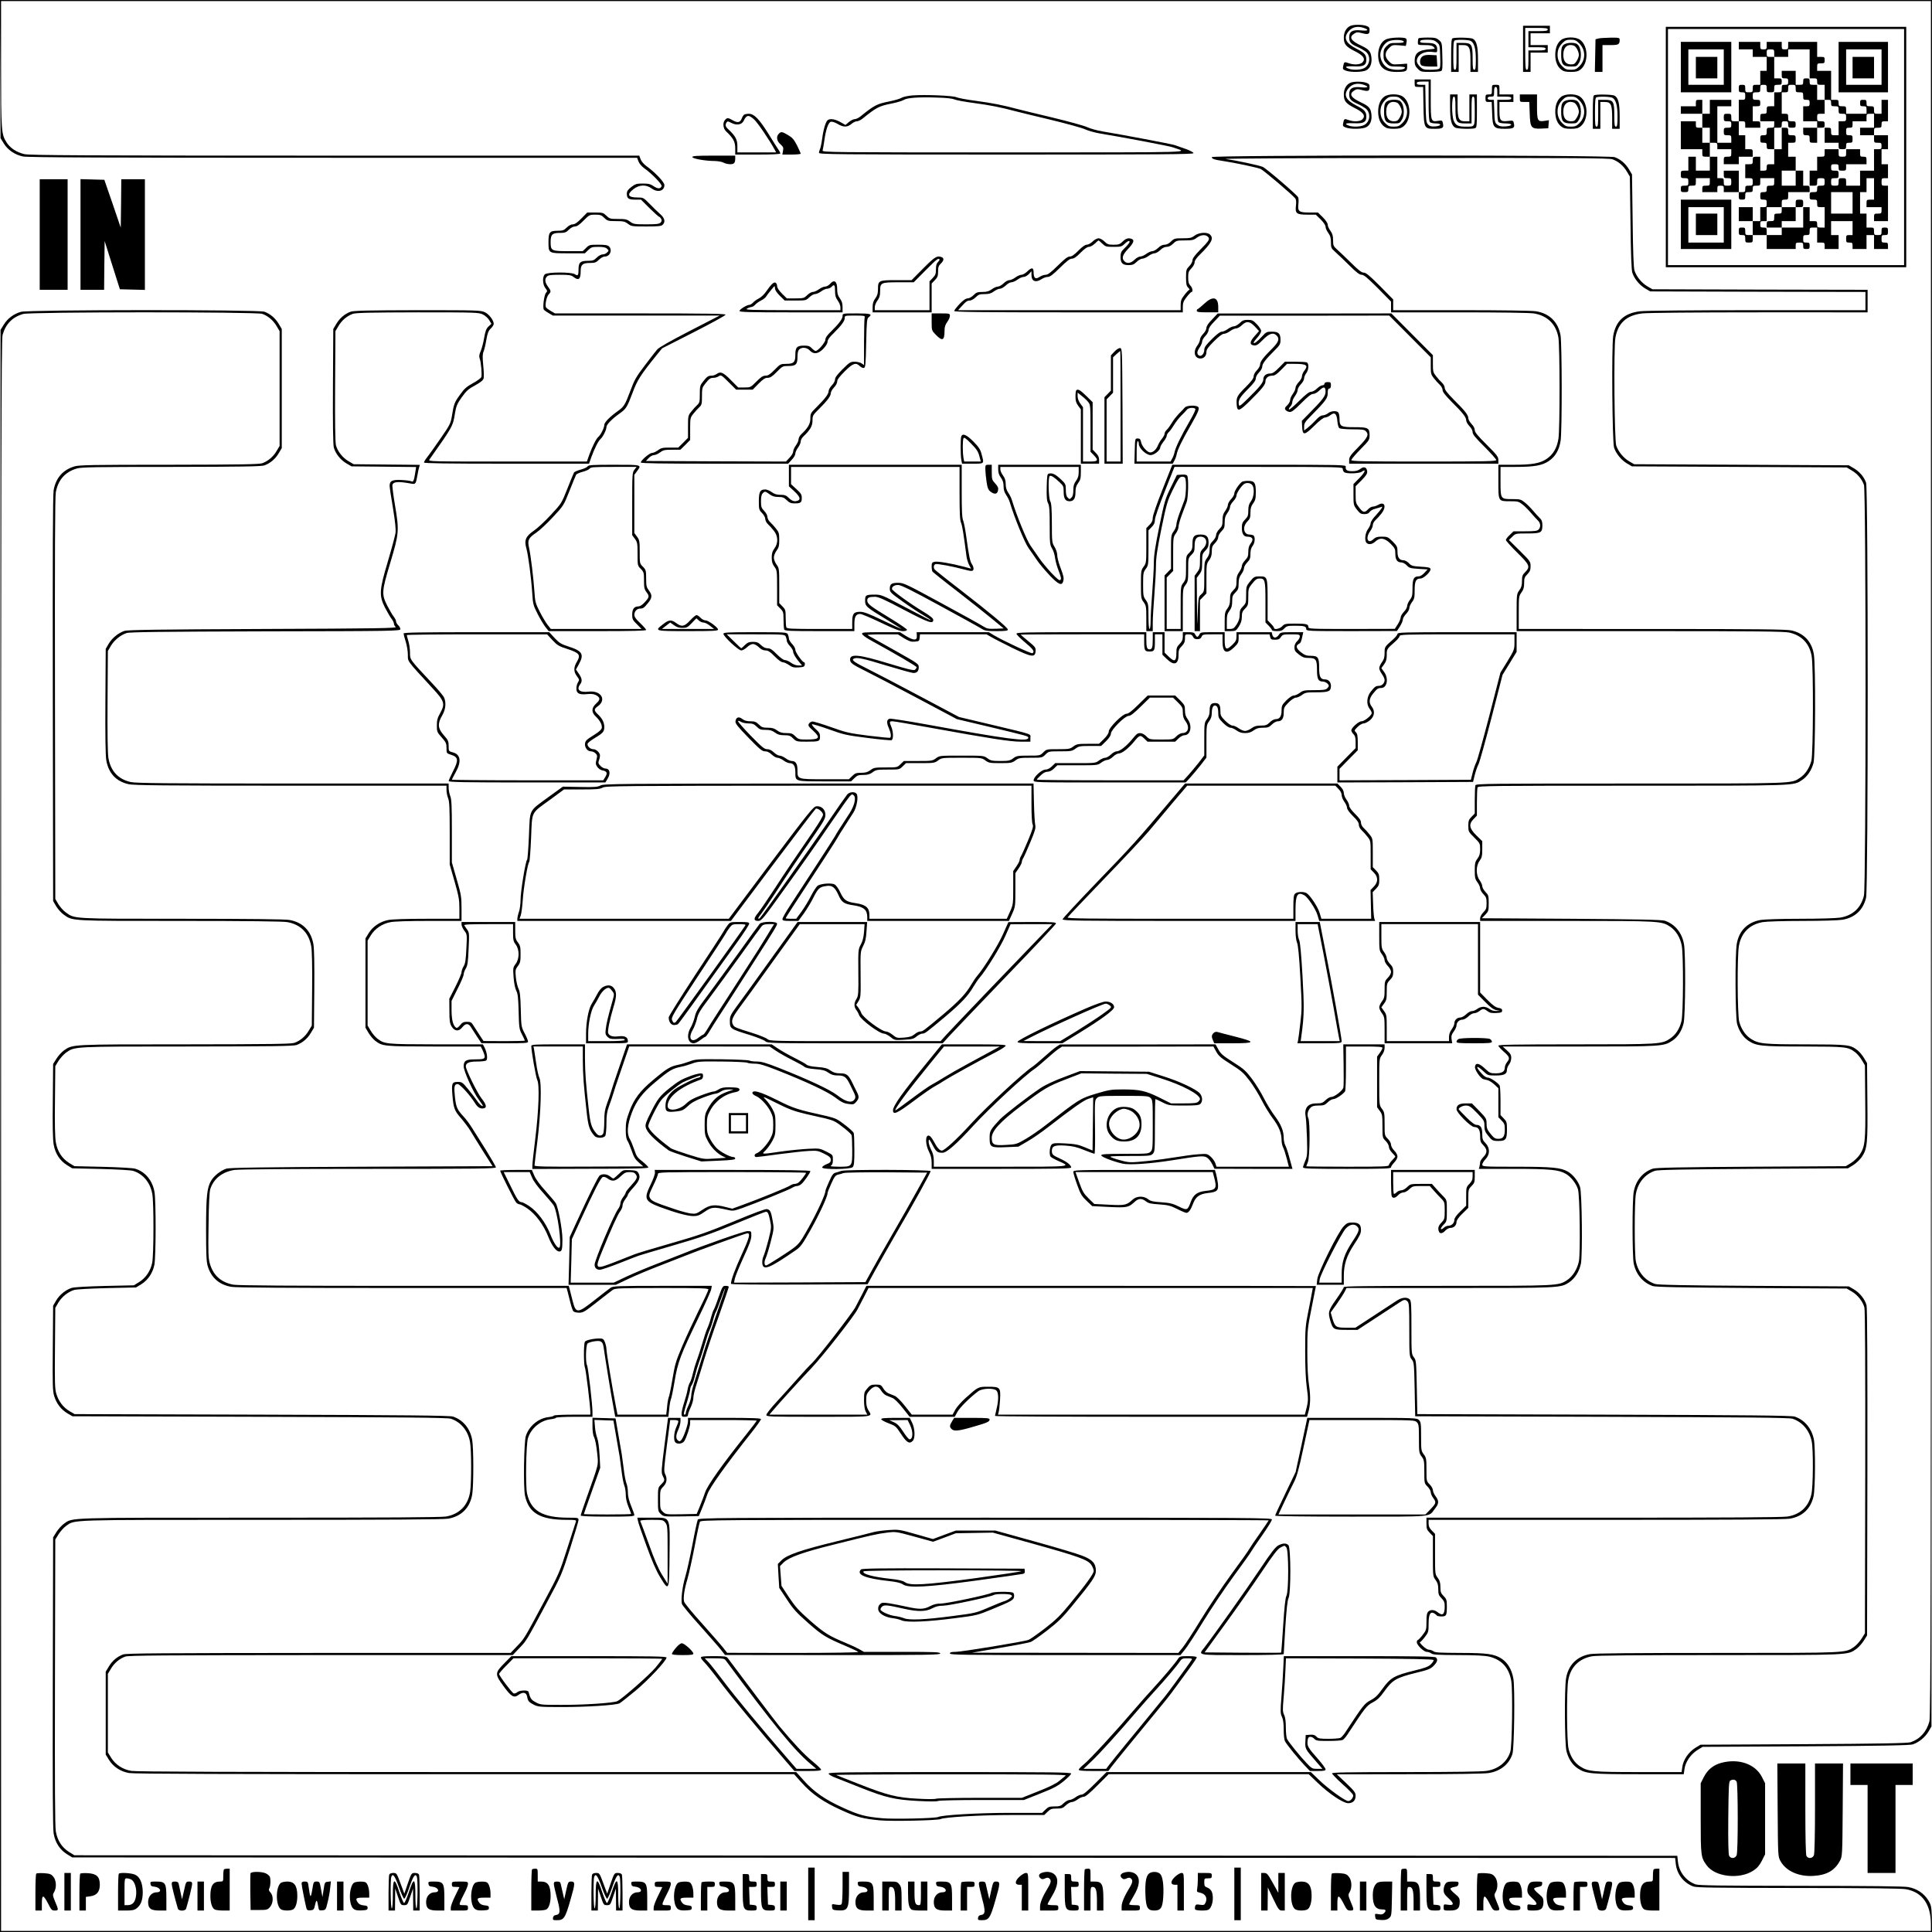 <svg xmlns="http://www.w3.org/2000/svg" version="1.0" width="2400" height="2400" viewBox="0 0 1800 1800"><path d="M.2 64.3l.3 64.4 3 4.9c3.8 6.2 10.5 10.7 18 12.2 4.4.9 77.5 1.2 289 1.2h283.1l1.2 3.3c.7 2 3 4.7 5.5 6.5 7.2 5.1 16.7 15 16.1 16.6-1 2.7-3.6 2.7-7.4.1-2.9-2-4.8-2.5-10.1-2.5-5.8 0-7 .4-10.7 3.2-3.3 2.6-4.2 3.9-4.2 6.3 0 4.4 1.6 5.5 7.8 5.5h5.4l8 8c4.5 4.4 8.5 8 8.9 8 .5 0 1.3.9 1.9 1.9.7 1.5.6 2.3-.6 3.5-1.2 1.3-3.9 1.6-13.3 1.6-10.9 0-11.9-.2-15.1-2.5-2.9-2.2-4.4-2.5-11.2-2.5-7.2 0-7.9-.2-10.8-3-2.9-2.8-3.6-3-10.5-3h-7.4l-5.4 5.5c-3.8 3.9-6.2 5.5-8 5.5-1.6 0-3.9 1.2-5.7 3-2.6 2.6-3.8 3-8.5 3-7.4 0-8.5 1.3-8.5 10.5 0 10.6-.2 10.5 18.5 10.5h15.4l3.1-3c2.8-2.7 3.7-3 9.5-3 4.4 0 6.8.5 7.9 1.6 2 1.9 2 1.9 0 3.8-.8.9-2.6 1.6-3.9 1.6-1.4 0-3.8 1.3-5.5 3-2.6 2.6-3.8 3-8.5 3-6.8 0-8.5 1.5-8.5 7.9 0 5.7-.6 6.5-3.4 4.6-3.1-2.2-25.8-2.1-28 .1-2.4 2.3-2.1 9.5.5 12.8 1.9 2.5 2 2.9.6 4.4-1.8 1.9-3.3 14.1-2 15.7.4.6 2.5 2.1 4.6 3.3l3.8 2.2h155.4l-28 14.4c-17.8 9.2-28.8 15.4-30.3 17.3-1.3 1.5-6.5 8.2-11.5 14.8-7.9 10.4-9.7 13.5-13.3 23.3-5.1 13.6-6.1 15.2-12.1 19.4-7.3 5.2-12.3 10.4-12.3 12.7 0 2.7-3.3 9.2-5.5 11.1-2 1.7-5.4 8.3-8.5 16.7l-2.2 6.3h-74c-73.1 0-74 0-72.7-1.9 22.1-31.3 21.8-30.8 23.9-43.7 1-6 1.9-8.2 6.2-14.3 4.3-6 6.3-7.8 12.5-11.1 5.2-2.9 7.4-4.7 7.9-6.5.3-1.4.2-6.9-.4-12.2-.7-7.4-.7-10.3.3-12.7.7-1.7 1.9-6.6 2.6-11 1.1-6.3 1.9-8.3 4.1-10.5 1.5-1.4 2.8-3.4 2.8-4.3 0-3.2-4.2-8.9-8.1-10.8-3.7-1.9-6.2-2-62.6-2-46.5.1-59.6.4-62.6 1.4-5.5 2-10.3 6.1-13.4 11.4l-2.8 4.7-.3 53.3c-.2 34.3.1 54.6.8 57.1 1.5 5.6 6.2 11.6 11.7 14.8l4.8 2.8 30.1.3 30.1.3-.8 5c-1.2 7.8-1.8 9.2-3.7 8.3-1-.5-5.1-1-9.3-1.2-8.5-.4-10.9.8-10.9 5.5 0 1.4 1.4 10.7 3.1 20.6 2.1 12.9 2.8 19.7 2.4 23.2-.4 2.7-3.6 14.6-7.1 26.4-8.1 27.1-8.4 32-2.6 43.4 2.1 4 4.8 8.7 6 10.2 1.2 1.5 2.2 3.6 2.2 4.5 0 1 .7 2.4 1.7 3.1 1.4 1.2-17.3 1.5-123.8 1.9-95.6.4-126.3.8-129 1.8-5.7 1.9-11.5 6.7-14.6 11.9l-2.8 4.8-.3 48.5c-.2 32.5.1 50.7.8 55.2 2.1 12.1 9 19.7 20.7 22.4 4.7 1.1 32.4 1.4 151.1 1.4H416v4c0 2.2.7 5.7 1.5 7.7 1.2 2.9 1.5 9 1.5 32.7v29.1l4.5 15.7c3.9 13.7 4.5 16.9 4.5 25.3v9.5h-30.3c-19.1 0-32.5.4-36.2 1.2-7.5 1.5-14.2 6-18 12.2l-3 4.9v83.2l2.8 4.7c1.5 2.6 4.3 5.9 6.2 7.4 6.9 5.2 7.7 5.3 54.7 5.4h43.7l1.4 2.7c.8 1.6 1.7 4 2.1 5.4.8 3.4-.5 3.9-9.4 3.9-7.9 0-10 1.3-10 6.5 0 4.5 9.2 24.8 14.2 31.2 2.2 3 3.9 5.5 3.7 5.7-.7.7-3.6-1.9-5.5-4.9-1.1-1.7-4.6-6.3-7.9-10.3-5.6-6.9-6.1-7.2-10.1-7.2-5.3 0-5.8 1.3-4.9 12.3 1 12.1 1.9 14.6 8.1 21.6 3 3.5 6.9 8.7 8.6 11.5 1.6 2.8 7 11.4 11.8 19.1l8.9 14-122.2.5c-92.8.4-123.1.9-125.8 1.8-5.5 1.9-11.5 6.6-14.3 11.4-3.8 6.5-4.6 14.6-4.6 45.6 0 22.7.3 29.5 1.5 33.7 3.2 10.8 10.6 17.4 21.9 19.4 4.1.8 54.1 1.1 159.2 1.1h153.3l1 3.7c.5 2.1 1.7 6.7 2.6 10.3.9 3.6 2.1 7.1 2.7 7.7.6.7 3 1.3 5.3 1.3 3.8 0 5.3-.9 16.6-9.8 6.8-5.4 13.5-10.5 14.9-11.5 2.2-1.5 6.5-1.7 45.7-1.7 36.5 0 43.3.2 43.3 1.4 0 .8-4 9.5-8.9 19.3-4.8 9.8-11.8 24.8-15.4 33.3-6 14-6.9 17-9.2 30.9-1.4 8.5-3 16.1-3.5 17-.4.9-1.2 4.9-1.5 8.9l-.8 7.2h-45.4l-1.6-8.3c-3-15.2-8.7-49.7-8.7-52.7 0-1.7-.7-4.6-1.4-6.5-1.3-3.1-1.9-3.5-5.3-3.5-5.9.1-12.5 1.6-13.4 3.1-1.2 1.9-1.1 21.6 0 23.8.9 1.6 5.1 36.2 5.1 41.7v2.4h-17c-9.3 0-17 .4-17 .9 0 .4-2.3 1.1-5.1 1.4-9.4 1.1-18.1 8.4-21 17.6-1.8 5.6-2.4 48-.8 55.4 3.4 16.4 14.2 22.7 38.8 22.7 7.9 0 9.2.2 8.7 1.5-.3.8-3.9 12-8 24.8-7.2 22.6-7.7 23.8-21.6 49.7-18.7 35-18.4 34.5-25.3 41.7l-6 6.3H297.1c-146.6.1-179.3.3-182.4 1.4-5.5 2-10.3 6.1-13.4 11.4l-2.8 4.7v77.2l3 4.9c4.1 6.5 10.7 10.9 18.8 12.3 4.6.8 92.4 1.1 312.9 1.1h306.6l7.2 8c9.5 10.6 20.1 17.9 37 25.5 14.2 6.5 20 8 36 9.5 10.2 1 53.8.1 56.2-1.2 3.7-1.8 37.1-3.8 66.5-3.8h30.2l3.1-3c2.6-2.6 3.8-3 8.5-3s5.9-.4 8.5-3c1.7-1.6 4.1-3 5.3-3 1.3 0 3.8-1.1 5.7-2.5 1.9-1.4 4.4-2.5 5.7-2.5 1.6 0 5.5-3.3 12.7-10.5l10.5-10.5h186.4l8.1 7.8c11.1 10.6 24 19.2 28.7 19.2 4.4 0 6.9-2.5 6.9-7 0-2.8-1.2-4.4-8.7-11.6l-8.8-8.3 67.5-.1c42.1 0 69.9-.4 74-1.1 11-1.7 19.1-8.3 22.1-17.8 1.7-5.2 2.4-61.1.9-70-1.4-8.4-5.2-14.9-10.9-18.7-6.8-4.4-13.3-5.4-38.6-5.4-18.6-.1-23.4-.3-24.9-1.5-1.1-.8-3-1.5-4.3-1.5-1.2 0-3.8-1.6-5.7-3.5-2-1.9-3.2-3.5-2.7-3.5s2.5-2.1 4.5-4.7c3.4-4.4 3.6-5 3.6-12.4 0-8.7 1.5-11.7 5-9.9 1 .6 2.2 1.5 2.5 2 .3.6 2.3 1 4.5 1 4.6 0 5-.9 5-9.5 0-5.8-.3-6.7-3-9.5-2.6-2.6-3-3.8-3-8.3 0-4.1-.6-6.1-2.5-8.7-2.5-3.3-2.5-3.7-2.5-22.2v-18.7l-3-3.1c-2.2-2.2-3-4-3-6.5v-3.5h165.2c115.1 0 167-.3 171.4-1.1 11.7-2 19.3-9.1 22-20.6 1.7-7.2 1.9-45.8.3-53.5-2.1-10.1-8.6-17.9-17.8-21-2.8-1-42.6-1.4-177.6-1.8l-174-.5-.5-25c-.5-24.1-.6-25.2-2.7-27.9-2.2-2.8-2.3-3.5-2.3-27.7 0-21.2-.2-25-1.6-26.3-2.4-2.4-7.4-1.9-11.9 1.1-2.2 1.5-11.8 7.8-21.4 14l-17.3 11.3h-8.3c-9.8 0-10.7-.6-13.1-8.6l-1.6-5.6 5.9-8.3c3.2-4.6 6.5-9.7 7.3-11.4l1.5-3.1h96c103.9 0 103.4 0 111.6-5.4 5.2-3.5 9.3-10 10.8-17.3 1.6-7.6 1-66-.8-71.4-1.7-5.4-6.5-11.5-11.3-14.3-6.6-3.8-14.6-4.6-48.5-4.6-30.4 0-31.3-.1-31.3-2 0-1 1.4-3.3 3-5 4.3-4.4 4.3-10.6 0-15-2.6-2.6-3-3.8-3-8.5 0-5.9-1.6-8.5-5.5-8.5-1.5 0-4.7-2.4-9.4-7.1-3.9-3.9-7.1-7.3-7.1-7.4 0-1.5 3.8-3.5 6.7-3.5 3.2 0 4.5.9 10.5 7 6.5 6.8 6.8 7.3 6.8 11.9 0 3.9.6 5.6 3.1 8.7 4 5.1 4.6 5.4 10.1 5.4 6.7 0 7.8-1.5 7.8-10.5 0-6.9-.2-7.6-3-10.5l-3-3.1v-13.2c0-7.3-.4-13.7-.8-14.4-1.7-2.6-8.6-7.3-10.9-7.3-1.4 0-3.6-1.3-5.4-3.3-6.7-7.1-5.8-9.3 1.1-2.7 4.1 3.9 4.3 4 11.5 4 8 0 10.5-1.3 10.5-5.4 0-1.3.9-3.5 2-4.9 1.1-1.4 2-4 2-6 0-2.8-.8-4.2-4-7.1l-4-3.6h71.2c77.1 0 78.9-.1 86.8-5.4 5.2-3.4 8.9-9.2 10.6-16.3 1.7-7.3 2-64.9.3-73.9-1.9-10.5-8.4-18.4-17.8-21.6-2.7-.9-24.8-1.4-87.1-1.8l-83.4-.5 3.2-3.3c3-3.1 3.2-3.7 3.2-10.7 0-6.9-.2-7.6-3-10.5-1.6-1.7-3-4.1-3-5.3 0-1.3-1.1-3.8-2.5-5.7-3.5-4.8-3.5-13.2 0-18 2.1-2.9 2.5-4.5 2.5-10.8v-7.5l-5.5-5.4c-6.7-6.6-7.3-10.4-2.5-15.3l3-3.1v-12.4c0-6.8.3-13 .6-13.9.6-1.5 14.2-1.6 144.3-1.6 155.8 0 149.7.2 158.2-5.4 4.9-3.3 8.6-8.9 10.5-15.7 1.8-6.8 2.1-91.5.3-101.5-2-11.7-9.1-19.3-20.6-22-4.7-1.1-29.1-1.4-130-1.4H1415v-15.3c0-14.8.1-15.4 2.5-18.7 1.9-2.6 2.5-4.6 2.5-8.7 0-4.5.4-5.7 3-8.3 2.4-2.5 3-3.9 3-7.5 0-4.2-.3-4.7-10.1-14.4l-10.1-10 3.1-3c3.1-3.1 3.2-3.1 14.1-3.1 12.7 0 14-.7 14-7.6 0-3.5-.6-5-2.4-6.7-1.3-1.3-4.1-4.3-6.3-6.9-2.1-2.5-5.5-6-7.7-7.7-3.6-2.9-4.5-3.1-11.7-3.1-10.9 0-10.9 0-10.9-16.6V435h14.3c17.2 0 24.4-1.3 30.6-5.4 6.2-4.2 9.8-10.4 11.1-19.1 1.4-9.8 1.3-90.1-.1-98.2-2.2-12.3-10.3-20.3-22.9-22.3-4-.6-31.2-1-69.7-1H1298v-10l-12.3-12.5c-9.8-9.8-13-12.5-15.1-12.5-2 0-4.8-2.1-11.5-8.8-4.9-4.8-10.7-10.4-13-12.4-3.8-3.4-4.1-4-4.1-9 0-4.2-.6-6.2-2.5-8.8-1.4-1.9-2.5-4.4-2.5-5.7 0-1.3-1.8-4.1-4.5-6.8l-4.6-4.5h-7.9c-9.8 0-11.1-1-10.3-7.9.3-2.7.2-5.5-.3-6.4-1.5-2.6-29.7-26.8-32.9-28.2-3.1-1.4-24.5-6-34.5-7.4-3-.4 76-.9 175.5-.9 148.9-.1 181.7.1 184.8 1.2 5.5 2 10.3 6.1 13.4 11.4l2.8 4.7.6 43c.3 29.4.9 44.1 1.7 46.6 1.9 5.7 6.7 11.5 11.9 14.6l4.8 2.8 100.3.3 100.2.2v17h-100.7c-58.7 0-104.3.4-109.2 1-14.7 1.7-22.7 9-25.1 22.9-1.6 9.4-.9 99 .8 104.2 1.9 5.6 6.7 11.5 11.9 14.6l4.8 2.8 100 .5 100 .5 4.7 2.8c5.3 3.1 9.4 7.9 11.4 13.4 2 5.6 2 374.1 0 382.6-2.7 11.5-10.3 18.6-22 20.6-3.6.6-19.3 1.1-37.1 1.1s-33.5.5-37.1 1.1c-12.3 2.1-20.2 10-22.3 22.3-1.7 9.8-1.4 67.8.3 74.5 1.9 6.8 5.6 12.4 10.5 15.7 7.5 4.9 11.6 5.4 51.6 5.4 39.8.1 41.2.3 48 5.4 1.9 1.5 4.7 4.8 6.2 7.4l2.8 4.7.3 33.5c.4 37.3-.2 42.3-5.2 49.9-1.7 2.5-5.3 5.9-8 7.6l-4.9 3-88.1.5c-65.9.4-89 .9-91.7 1.8-9.4 3.2-15.9 11.1-17.8 21.6-1.5 7.9-1.4 59.9 0 66.8 2.1 10.2 8.7 17.9 17.8 21 2.7.9 26.1 1.4 92.1 1.8l88.5.5 4.8 2.8c5.4 3.2 10.2 9.2 11.7 14.8.7 2.4.9 55 .8 153.6l-.3 150-3 4.8c-1.7 2.7-4.8 6.2-7 7.8-8.4 5.8-4.7 5.7-127.4 5.7-78 0-114.4.3-118.8 1.1-12.3 2.2-20.3 10.3-22.3 22.9-1.5 9.9-1.3 60.2.4 67.3 1.7 7.1 5.4 12.9 10.6 16.3 7.4 4.9 12 5.4 57.1 5.4h41.6l.7-4.9c.9-6.6 5.8-13.7 12-17.6l4.9-3 96.1-.5c71.9-.4 97-.9 99.7-1.8 5.7-1.9 11.5-6.7 14.6-11.9l2.8-4.8.3-804.3L1800 0H-.1l.3 64.3zM1799 799.7c0 679-.2 799.6-1.4 804-2.6 9.7-8.7 16.5-17.5 19.5-2.7.9-27.8 1.4-99.7 1.8l-96.1.5-4.9 3c-6.2 3.9-11.1 11-12 17.6l-.7 4.9h-39.6c-43 0-47.7-.5-55.1-5.4-5.2-3.4-8.9-9.2-10.6-16.3-1.7-7.1-1.9-53.4-.4-63.3 2-12.6 10-20.7 22.3-22.9 4.4-.8 40.8-1.1 118.8-1.1 122.7 0 119 .1 127.4-5.7 2.2-1.6 5.3-5.1 7-7.8l3-4.8.3-152c.1-99.9-.1-153.2-.8-155.6-1.5-5.6-6.3-11.6-11.7-14.8l-4.8-2.8-88.5-.5c-66-.4-89.4-.9-92.1-1.8-9.1-3.1-15.7-10.8-17.8-21-1.4-6.9-1.4-54.9 0-62.8 1.9-10.5 8.4-18.4 17.8-21.6 2.7-.9 25.8-1.4 91.7-1.8l88.1-.5 4.9-3c2.7-1.7 6.3-5.1 8-7.6 5.1-7.6 5.6-12.5 5.2-51.9l-.3-35.5-2.8-4.7c-1.5-2.6-4.3-5.9-6.2-7.4-6.8-5.1-8.2-5.3-48-5.4-40 0-44.1-.5-51.6-5.4-4.9-3.3-8.6-8.9-10.5-15.7-1.7-6.7-2-60.8-.3-70.5 2.1-12.3 10-20.2 22.3-22.3 3.6-.6 19.3-1.1 37.1-1.1s33.5-.5 37.1-1.1c11.7-2 19.3-9.1 22-20.6 2-8.5 2-381 0-386.6-2-5.5-6.1-10.3-11.4-13.4l-4.7-2.8-100-.5-100-.5-4.8-2.8c-5.2-3.1-10-9-11.9-14.6-1.7-5.2-2.4-90.8-.8-100.2 2.4-13.9 10.4-21.2 25.1-22.9 4.9-.6 50.5-1 109.2-1H1740v-21l-100.2-.2-100.3-.3-4.8-2.8c-5.2-3.1-10-8.9-11.9-14.6-.8-2.5-1.4-17.2-1.7-46.6l-.6-43-2.8-4.7c-3.1-5.3-7.9-9.4-13.4-11.4-5.7-2-375.3-2-375.3 0 0 1.6 2.3 2.4 10.5 3.6 10.9 1.6 31.9 6.1 35 7.4 2.8 1.3 29.5 23.9 32.2 27.4.9 1 1.1 3.3.7 6.7-.9 7.4.5 8.5 10.6 8.5h7.9l4.6 4.5c2.7 2.7 4.5 5.5 4.5 6.8 0 1.3 1.1 3.8 2.5 5.7 1.9 2.6 2.5 4.6 2.5 8.8 0 5 .3 5.6 4.1 9 2.3 2 8.1 7.6 13 12.4 6.7 6.7 9.5 8.8 11.5 8.8 2.1 0 5.3 2.7 15.1 12.5L1296 281v10h63.3c38.5 0 65.7.4 69.7 1 12.6 2 20.7 10 22.9 22.3 1.4 8.1 1.5 84.5.1 94.2-1.3 8.7-4.9 14.9-11.1 19.1-6.2 4.1-13.4 5.4-30.6 5.4H1396v15.4c0 18.9-.2 18.6 10.9 18.6 7.2 0 8.1.2 11.7 3.1 2.2 1.7 5.6 5.2 7.7 7.7 2.2 2.6 5 5.6 6.3 6.9 2.8 2.5 3.1 6.4.8 8.7-1.2 1.3-3.9 1.6-12.4 1.6h-10.9l-3.5 3.4c-2 1.8-3.6 3.9-3.6 4.7 0 .7 4.7 6 10.5 11.7 11.7 11.5 12.4 13.2 7.5 18.2-2.6 2.6-3 3.8-3 8.3 0 4.1-.6 6.1-2.5 8.7-2.4 3.3-2.5 3.8-2.5 20.7V588h124.3c100.9 0 125.3.3 130 1.4 11.5 2.7 18.6 10.3 20.6 22 1.7 10 1.5 90.7-.3 97.5-1.9 6.8-5.6 12.4-10.5 15.7-8.5 5.6-2.4 5.4-158.2 5.4-130.1 0-143.7.1-144.3 1.6-.3.9-.6 7.1-.6 13.9v12.4l-3 3.1c-2.6 2.6-3 3.8-3 8.5 0 5.2.2 5.5 5.5 10.8 5.3 5.2 5.5 5.6 5.5 10.9 0 4.2-.6 6.2-2.5 8.8-2.2 2.9-2.5 4.5-2.5 11s.3 8.1 2.5 11c1.4 1.9 2.5 4.4 2.5 5.7 0 1.2 1.4 3.6 3 5.3 2.6 2.6 3 3.8 3 8.5s-.4 5.9-3 8.5c-1.7 1.7-3 4.1-3 5.5v2.5h80.8c87.4 0 88.2.1 96.3 5.4 5.4 3.7 9.5 10.3 10.8 18 1.6 9.4 1.4 62.6-.3 69.9-1.7 7.1-5.4 12.9-10.6 16.3-7.9 5.3-9.6 5.4-87.7 5.4-57.2 0-72.3.3-72.3 1.2 0 .7 2.3 3.2 5 5.6 5.5 4.8 6 6.2 3 9.9-1.1 1.4-2 3.6-2 4.9 0 3.7-2.6 5.4-8.5 5.4-4.9 0-5.6-.3-10.1-4.5-5.4-5.1-8.7-5.7-9.2-1.5-.3 2.8 5.1 10.7 7.8 11.4.8.2 2.6.7 4 1 1.4.3 4.2 2.1 6.3 4l3.7 3.5v27l3 3.1c2.6 2.6 3 3.8 3 8.5 0 6.1-1.6 8.5-5.8 8.5-3.4 0-4.3-.6-8.1-5.4-2.5-3.1-3.1-4.8-3.1-8.7 0-4.6-.3-5.1-6.8-11.9l-6.9-7h-5.6c-6.2 0-8.7 1.6-8.7 5.5 0 3.2 13.3 16.5 16.5 16.5 3.9 0 5.5 2.6 5.5 8.5 0 4.7.4 5.9 3 8.5 3.8 3.9 3.8 7.1 0 11-1.6 1.7-3 3.8-3 4.8 0 .9-.3 2.7-.6 4l-.6 2.2h31.8c34.6 0 42.6.8 49.2 4.6 4.8 2.8 9.6 8.9 11.3 14.3 1.8 5.4 2.4 59.9.9 67.3-1.6 7.4-5.7 13.9-10.9 17.4-8.2 5.4-7.7 5.4-111.8 5.4-76.4 0-96.3.3-96.3 1.2 0 .7-3.2 5.8-7 11.2-7.6 10.8-7.9 12.1-5.5 20.4 2.4 7.8 3 8.2 15 8.2h10.3l17.3-11.3c9.6-6.2 19.2-12.5 21.4-14 4.6-3.1 5.8-3.3 7.9-1.1 1.4 1.3 1.6 5.1 1.6 26.3 0 24.2.1 24.9 2.3 27.7 2.1 2.7 2.2 3.8 2.7 27.9l.5 25 174 .5c135 .4 174.8.8 177.6 1.8 9.2 3.1 15.7 10.9 17.8 21 1.6 7.7 1.4 42.3-.3 49.5-2.7 11.5-10.3 18.6-22 20.6-4.4.8-56.3 1.1-171.4 1.1H1329v5.5c0 4.7.4 5.8 3 8.5l3 3.1v18.7c0 18.5 0 18.9 2.5 22.2 1.9 2.6 2.5 4.6 2.5 8.7 0 4.5.4 5.7 3 8.3 2.4 2.5 3 3.9 3 7.5 0 7.8-1.9 9.3-6.7 5.5-3.1-2.4-6.6-2.6-8.7-.4-1.2 1.1-1.6 3.6-1.6 9.3 0 7.4-.2 8-3.6 12.4-2 2.6-4.1 4.7-4.5 4.7-.5 0-.9.9-.9 2 0 2.7 6.5 9 9.3 9 1.3 0 3.2.7 4.3 1.5 1.5 1.2 6.3 1.4 24.9 1.5 15.7 0 24.8.5 28.8 1.4 11.7 2.8 18.6 10.3 20.7 22.7 1.5 8.9.8 60.7-.9 66-3 9.5-11.1 16.1-22.1 17.8-4.1.7-32.1 1.1-75.2 1.1-54.4 0-68.8.3-68.8 1.2.1.7 4.3 5.1 9.5 9.8 5.3 4.6 9.8 9.3 10.1 10.3.7 2.1-2.1 5.7-4.5 5.7-2.8 0-18.3-11.2-26.7-19.2l-8.1-7.8h-190.4l-10.5 10.5c-7.2 7.2-11.1 10.5-12.7 10.5-1.3 0-3.8 1.1-5.7 2.5-1.9 1.4-4.4 2.5-5.7 2.5-1.2 0-3.6 1.4-5.3 3-2.6 2.6-3.8 3-8.5 3s-5.9.4-8.5 3l-3.1 3h-30.2c-29.4 0-62.8 2-66.5 3.8-2.4 1.3-41.9 2.2-52.2 1.2-15.8-1.4-21.7-3-36-9.5-16.9-7.6-27.5-14.9-37-25.5l-7.2-8H435.2c-220.5 0-308.3-.3-312.9-1.1-8.1-1.4-14.7-5.8-18.8-12.3l-3-4.9v-73.2l2.8-4.7c3.1-5.3 7.9-9.4 13.4-11.4 3.1-1.1 35.8-1.3 182.4-1.4h178.6l6-6.3c6.9-7.2 6.6-6.7 25.3-41.7 14-26.1 14.3-26.8 22.1-51.2 4.3-13.5 7.9-25.6 7.9-26.7 0-2-.6-2.1-9.2-2.1-24.5 0-35.3-6.4-38.8-22.8-1.5-7.2-.9-45.7.9-51.3 2.8-9.1 11.6-16.5 21-17.6 2.8-.3 5.1-1 5.1-1.4 0-.5 7.7-.9 17-.9h17v-4.4c0-7-4-41.8-5.1-43.7-1.5-2.9-1.1-18.5.5-20.2.8-.8 3.8-1.7 6.8-2.1 5.9-.8 7.4.3 8.2 5.8 1.4 9.9 7 44.5 8.8 53.8l2 10.8h49.5l.8-7.2c.3-4 1.1-8 1.5-8.9.5-.9 2.1-8.5 3.5-17 3-17.8 5.2-23.9 22.6-59.9 6-12.4 11.2-24 11.5-25.8l.6-3.2h-45.9c-41.7 0-46.1.2-48.3 1.7-1.4 1-8.1 6.1-14.9 11.5-16.1 12.7-17.5 12.8-20.6.8-.9-3.6-2.1-8.2-2.6-10.3l-1-3.7H376.6c-105.1 0-155.1-.3-159.2-1.1-11.4-2.1-18.7-8.6-21.9-19.7-1.4-4.8-1.6-9.9-1.2-35.6.2-19 .8-31.4 1.6-33.7 3.1-9.8 11.3-16.2 22.6-17.9 4.4-.6 51.4-1 125.3-1 101.3 0 118.2-.2 118.2-1.4 0-.8-4.2-8-9.2-16.1-5.1-8.1-11-17.4-13.1-20.8-2.1-3.4-5.5-8-7.6-10.2-6.2-6.7-7.1-8.7-8.2-18-1.1-10.1-.7-12.5 2.5-12.5 2.1 0 11.3 10 16 17.5 2.5 4.1 4.7 5.5 7.6 5.2 3.9-.3 3.5-3.2-1.4-9.4-4.1-5.3-14.6-26.7-14.6-29.8 0-3.2 3.1-4.5 10.3-4.5 4 0 7.8-.4 8.6-.9 1.7-1.1.9-7.7-1.5-12.2l-1.5-2.9h-43.7c-47-.1-47.8-.2-54.7-5.4-1.9-1.5-4.7-4.8-6.2-7.4l-2.8-4.7v-79.2l3-4.9c3.8-6.2 10.5-10.7 18-12.2 3.7-.8 17.1-1.2 36.2-1.2H430v-11.5c0-10.7-.3-12.8-4.5-27.3l-4.5-15.7v-29.1c0-23.7-.3-29.8-1.5-32.7-.8-2-1.5-5.5-1.5-7.7v-4H272.8c-118.7 0-146.4-.3-151.1-1.4-11.7-2.7-18.6-10.3-20.7-22.4-.7-4.5-1-22.1-.8-53.2l.3-46.5 2.8-4.8c3.1-5.2 8.9-10 14.6-11.9 2.8-1 32.8-1.3 129.4-1.6 120.8-.2 125.7-.3 125.7-2.1 0-1-.9-2.6-2-3.6s-2-2.6-2-3.5c0-1-1-3-2.2-4.5-1.2-1.5-3.9-6.2-6-10.2-5.4-10.6-5.2-13.3 2.7-39.6 8.3-27.7 8.5-30.2 4.6-53.4-1.7-10-2.8-18.8-2.5-19.7 1.1-2.9 5.6-3.2 17.6-1 4 .7 4.2.5 5.8-8.3.4-2.6 1.1-5.8 1.5-7l.7-2.2-30.8-.3-30.9-.3-4.8-2.8c-5.5-3.2-10.2-9.2-11.7-14.8-.7-2.5-1-22.1-.8-55.1l.3-51.3 2.8-4.7c3.1-5.3 7.9-9.4 13.4-11.4 3-1 15.8-1.3 60.6-1.4 54.4 0 56.9.1 60.6 2 2.1 1 4.8 3.4 5.9 5.3l2 3.4-2.7 2.5c-2.1 2-2.9 4.2-4 10.4-.7 4.4-2.2 9.9-3.2 12.4-1.5 3.3-1.7 5-1 7 1.3 3.4 2.3 15.3 1.5 17.4-.4.9-3.9 3.5-7.8 5.6-5.9 3.2-8.1 5.2-12 10.7-5.2 7.1-5.8 8.7-7.6 20-1.1 6.7-1.8 8.2-10.7 21-5.2 7.6-10.8 15.4-12.4 17.4-1.6 2-2.9 4.2-2.9 4.8 0 .8 21.4 1.1 76.9 1.1h76.9l2.2-6.3c3.1-8.4 6.5-15 8.5-16.7 2.2-1.9 5.5-8.4 5.5-11.1 0-2.3 5-7.5 12.3-12.7 6-4.2 7-5.8 12.1-19.4 4.2-11.5 7.6-16.7 22.2-34.8l5.3-6.5 29.5-15c16.3-8.3 29.6-15.6 29.6-16.3 0-.9-16.5-1.2-79.4-1.2h-79.5l-3.8-2.2c-2.1-1.2-4.1-2.7-4.5-3.3-1.3-1.7.3-9.9 2.3-12.1 2.5-2.6 2.4-3.3-.6-7.4-2.9-3.9-3.2-7.2-.9-9.4 1.2-1.3 3.8-1.6 11.8-1.6 8.8 0 10.7.3 12.9 2 4.8 3.8 6.7 2.3 6.7-5.5 0-5.9 1.8-7.5 8.5-7.5 4.7 0 5.9-.4 8.5-3 1.7-1.7 4.1-3 5.5-3 4.8 0 7.3-6 3.9-9.4-1.2-1.2-3.6-1.6-9.9-1.6-8 0-8.6.1-11.5 3l-3.1 3h-13.4c-15.8 0-16.5-.3-16.5-8.5 0-7 1.5-8.5 8.5-8.5 4.7 0 5.9-.4 8.5-3 1.8-1.8 4.1-3 5.7-3 1.8 0 4.2-1.6 8-5.5 5.3-5.3 5.6-5.5 10.8-5.5 4.7 0 5.9.4 8.5 3 2.9 2.8 3.6 3 10.8 3 6.8 0 8.3.3 11.2 2.5 3.2 2.4 4 2.5 17.1 2.5 11.2 0 14.1-.3 15.3-1.6 2.8-2.8 1.9-6.3-2.6-10.2-2.3-2-6.7-6.3-9.8-9.5-5.5-5.6-5.8-5.7-11.1-5.7-8.9 0-10.2-2.8-3.7-7.8 5.4-4.2 11.7-4.4 16.8-.7 5.7 4.2 12 2.6 12-3.1 0-2.7-8.8-12-16.7-17.6-2.5-1.8-4.8-4.5-5.5-6.5l-1.2-3.3H312c-234.9 0-284.5-.3-289.3-1.4-7.1-1.7-12.9-5.4-16.3-10.5-5.2-8-5.4-9.8-5.4-73.4V1h1798v798.7z"/><path d="M1258.4 24c-3.9 1.5-6.4 5.9-6.4 10.9 0 6.2 1.8 8.5 10.1 12.7 8.1 4 10.3 7.2 7.4 10.4-2.1 2.3-8 2.7-13.2.8-3.8-1.4-4.1-1.2-4.9 2.9-.5 2.7-.3 3.1 2.7 4.2 4.5 1.6 15.4 1.4 18.8-.4 3.7-1.9 5.5-6.4 4.8-12.1-.6-5.5-2.3-7.5-9.5-10.9-9.7-4.5-11.6-7.9-6.6-11.1 2.2-1.5 3.2-1.6 7.4-.5 5.8 1.5 7 1 7-2.9 0-2.3-.6-3-3.1-3.9-3.7-1.3-11.5-1.3-14.5-.1zm12.5 2.1c5 1.8 3.6 2.9-2.9 2.2-7.9-.8-11 1-11 6.6 0 4.4 1.5 6.1 8.1 9 2.5 1.1 5.7 3 7.2 4.1 5.1 4 4.3 12.6-1.4 15.5-3.2 1.7-10.6 2-14.3.5-4.6-1.7-2.8-2.5 4.9-2.2 8.7.5 11.5-1 11.5-6 0-4.7-1.7-6.6-9-10.3-10.1-5.1-12.5-10-7.9-15.9 3.5-4.5 8.6-5.7 14.8-3.5zM1419 45.5V67h7V49h16v-7h-16V31h18v-7h-25v21.5zm23-18c0 1.2-1.7 1.5-9 1.5h-9v15h8c6.4 0 8 .3 8 1.5s-1.6 1.5-8 1.5h-8v9c0 7.3-.3 9-1.5 9-1.3 0-1.5-2.8-1.5-19.5V26h10.5c8.7 0 10.5.3 10.5 1.5zM1552 137v112h224V25h-224v112zm222 0v110h-220V27h220v110z"/><path d="M1566 62.5V86h47V39h-47v23.5zm40 0V79h-33V46h33v16.5z"/><path d="M1580 63v10h20V53h-20v10z"/><path d="M1620 42.5V46h13v7h13v13h-6v13h-3.5c-3.3 0-3.5.2-3.5 3.5s-.2 3.5-3.5 3.5-3.5-.2-3.5-3.5c0-3.2-.2-3.5-3-3.5s-3 .3-3 3.5.2 3.5 3 3.5 3 .3 3 3.5-.2 3.5-3 3.5h-3v20h-3.5c-3.3 0-3.5-.2-3.5-3.5s-.2-3.5-3.5-3.5-3.5.2-3.5 3.5.2 3.5 3.5 3.5c3.2 0 3.5.2 3.5 3s-.3 3-3.5 3c-3.3 0-3.5.2-3.5 3.5s.2 3.5 3.5 3.5 3.5.2 3.5 3.5v3.5h-13V99h13v-6h-20v13h-7V93h-3c-2.7 0-3 .3-3 3v3h-14v7h20v13h-3c-2.7 0-3-.3-3-3v-3h-14v26h20v3.5c0 3.3.2 3.5 3.5 3.5h3.5v13h-13v-13h-7v13h-3.5c-3.3 0-3.5.2-3.5 3.5s.2 3.5 3.5 3.5 3.5.2 3.5 3.5-.2 3.5-3.5 3.5c-3.2 0-3.5.2-3.5 3s.3 3 3.5 3 3.5-.2 3.5-3 .3-3 3.5-3c3.3 0 3.5-.2 3.5-3.5V166h13v3.5c0 3.3-.2 3.5-3.5 3.5-3.2 0-3.5.2-3.5 3v3h14v-3c0-2.7.3-3 3-3s3 .3 3 3v3h14v3.5c0 3.2.2 3.5 3 3.5s3-.3 3-3.5c0-3.3.2-3.5 3.5-3.5 3.2 0 3.5-.2 3.5-3s.3-3 3.5-3c3.3 0 3.5-.2 3.5-3.5V166h13v3.5c0 3.3-.2 3.5-3.5 3.5-3.2 0-3.5.2-3.5 3 0 2.7-.3 3-3 3-2.8 0-3 .3-3 3.5s.2 3.5 3 3.5 3 .3 3 3.5-.2 3.5-3 3.5h-3v13h-7v-13h-13v13h13v13h-3.5c-3.3 0-3.5-.2-3.5-3.5 0-3.2-.2-3.5-3-3.5s-3 .3-3 3.5.2 3.5 3 3.5 3 .3 3 3.5c0 3.3.2 3.5 3.5 3.5s3.5-.2 3.5-3.5V219h13v13h27v-3c0-2.8.3-3 3.5-3s3.5.2 3.5 3c0 2.7.3 3 3 3s3-.3 3-3-.3-3-3-3c-2.8 0-3-.3-3-3.5s.2-3.5 3-3.5 3-.3 3-3.5c0-3.3.2-3.5 3.5-3.5h3.5v14h3.5c3.2 0 3.5.2 3.5 3v3h13v-13h-7v-13h20v13h-3c-2.8 0-3 .3-3 3.5s.2 3.5 3 3.5c2.7 0 3 .3 3 3v3h13v-13h7v13h13v-3c0-2.7-.3-3-3-3-2.8 0-3-.3-3-3.5s.2-3.5 3-3.5 3-.3 3-3.5-.2-3.5-3-3.5-3 .3-3 3.5c0 3.3-.2 3.5-3.5 3.5s-3.5-.2-3.5-3.5-.2-3.5-3.5-3.5h-3.5v-13h-6v-20h6v-13h7v20h-3.5c-3.3 0-3.5.2-3.5 3.5v3.5h14v3c0 2.8-.3 3-3.5 3-3.3 0-3.5.2-3.5 3.5v3.5h13v-33h-3c-2.8 0-3-.3-3-3.5s.2-3.5 3-3.5h3v-13h-6v-14h6v-13h-13v-3.5c0-3.3.2-3.5 3.5-3.5 3.2 0 3.5-.2 3.5-3 0-2.7.3-3 3-3h3V93h-6v13h-3.5c-3.3 0-3.5-.2-3.5-3.5s-.2-3.5-3.5-3.5c-3.2 0-3.5-.2-3.5-3 0-2.7-.3-3-3-3s-3 .3-3 3 .3 3 3 3c2.8 0 3 .3 3 3.5v3.5h-19v-3.5c0-3.3-.2-3.5-3.5-3.5-3.2 0-3.5-.2-3.5-3s-.3-3-3.5-3h-3.5V66h-13v-3.5c0-3.3.2-3.5 3.5-3.5 3.2 0 3.5-.2 3.5-3s-.3-3-3.5-3h-3.5V39h-27v3.5c0 3.2-.2 3.5-3 3.5s-3-.3-3-3.5V39h-14v3.5c0 3.2-.2 3.5-3 3.5s-3-.3-3-3.5V39h-20v3.5zm33 7V53h13v-7h20v27h3.5c3.2 0 3.5.2 3.5 3s.3 3 3.5 3h3.5v14h3c2.7 0 3 .3 3 3 0 2.8.3 3 3.5 3 3.3 0 3.5.2 3.5 3.5s.2 3.5 3.5 3.5 3.5.2 3.5 3.5-.2 3.5-3.5 3.5h-3.5v13h-3.5c-3.3 0-3.5-.2-3.5-3.5 0-3.2-.2-3.5-3-3.5h-3v14h13v3c0 2.8.3 3 3.5 3s3.5-.2 3.5-3c0-2.7.3-3 3-3 2.8 0 3-.3 3-3.5s-.2-3.5-3-3.5-3-.3-3-3.5.2-3.5 3-3.5c2.7 0 3-.3 3-3v-3h13v-3.5c0-3.3.2-3.5 3.5-3.5h3.5v13h-13v7h13v3.5c0 3.3.2 3.5 3.5 3.5 3.2 0 3.5.2 3.5 3s-.3 3-3.5 3h-3.5v20h-13v14h-13v-3.5c0-3.3-.2-3.5-3.5-3.5s-3.5.2-3.5 3.5-.2 3.5-3.5 3.5-3.5-.2-3.5-3.5.2-3.5 3.5-3.5 3.5-.2 3.5-3.5-.2-3.5-3.5-3.5c-3.2 0-3.5-.2-3.5-3s.3-3 3.5-3 3.5.2 3.5 3 .3 3 3.5 3 3.5-.2 3.5-3v-3h19v-3.5c0-3.2-.2-3.5-3-3.5s-3-.3-3-3.5V139h-13v3.5c0 3.3-.2 3.5-3.5 3.5s-3.5-.2-3.5-3.5V139h-13v3.5c0 3.3-.2 3.5-3.5 3.5h-3.5v13h-7v14h3.5c3.3 0 3.5-.2 3.5-3.5s.2-3.5 3.5-3.5 3.5.2 3.5 3.5-.2 3.5-3.5 3.5c-3.2 0-3.5.2-3.5 3s-.3 3-3.5 3c-3.3 0-3.5.2-3.5 3.5s.2 3.5 3.5 3.5 3.5.2 3.5 3.5.2 3.5 3.5 3.5h3.5v19h-3.5c-3.2 0-3.5-.2-3.5-3s-.3-3-3.5-3h-3.5v-13h-6v19h-20v7h-14v-3.5c0-3.2-.2-3.5-3-3.5-2.7 0-3-.3-3-3s.3-3 3-3h3v-13h14v-3.5c0-3.2.2-3.5 3-3.5s3-.3 3-3.5V179h20v-3c0-2.7-.3-3-3-3h-3v-14h-7v14h-13v-14h13v-13h-7v-13h3.5c3.3 0 3.5-.2 3.5-3.5s-.2-3.5-3.5-3.5-3.5-.2-3.5-3.5c0-3.2-.2-3.5-3-3.5h-3v20h-7v14h-3.5c-3.2 0-3.5.2-3.5 3 0 2.7-.3 3-3 3h-3v-13h-3.5c-3.3 0-3.5.2-3.5 3.5s-.2 3.5-3.5 3.5h-3.5v13h3.5c3.3 0 3.5.2 3.5 3.5s-.2 3.5-3.5 3.5c-3.2 0-3.5.2-3.5 3 0 2.7-.3 3-3 3h-3v-20h-14v3.5c0 3.3.2 3.5 3.5 3.5s3.5.2 3.5 3.5-.2 3.5-3.5 3.5-3.5-.2-3.5-3.5c0-3.2-.2-3.5-3-3.5h-3v-20h-7v-13h-7v-14h7v14h3.5c3.2 0 3.5.2 3.5 3v3h13v3.5c0 3.3-.2 3.5-3.5 3.5s-3.5.2-3.5 3.5v3.5h14v-7h13v-3.5c0-3.3-.2-3.5-3.5-3.5h-3.5v-13h-6v-13h3c2.7 0 3 .3 3 3v3h14v-3c0-2.8-.3-3-3.5-3h-3.5V99h3.5c3.2 0 3.5-.2 3.5-3s-.3-3-3.5-3c-3.3 0-3.5-.2-3.5-3.5s.2-3.5 3.5-3.5 3.5-.2 3.5-3.5c0-3.2.2-3.5 3-3.5s3 .3 3 3.5c0 3.3.2 3.5 3.5 3.5s3.5-.2 3.5-3.5.2-3.5 3.5-3.5c3.2 0 3.5-.2 3.5-3s-.3-3-3.5-3h-3.5V53h-3.5c-3.3 0-3.5-.2-3.5-3.5s.2-3.5 3.5-3.5 3.5.2 3.5 3.5zm73 139.5v10h-20v-20h20v10z"/><path d="M1660 69.5c0 3.2.2 3.5 3 3.5 2.7 0 3 .3 3 3s-.3 3-3 3c-2.8 0-3 .3-3 3.5 0 3.3-.2 3.5-3.5 3.5h-3.5v13h-3.5c-3.3 0-3.5.2-3.5 3.5 0 3.2-.2 3.5-3 3.5s-3 .3-3 3.5v3.5h13v3c0 2.8-.3 3-3.5 3-3.3 0-3.5.2-3.5 3.5 0 3.2-.2 3.5-3 3.5s-3 .3-3 3.5.2 3.5 3 3.5c2.7 0 3 .3 3 3 0 2.8.3 3 3.5 3h3.5v-20h3.5c3.2 0 3.5-.2 3.5-3 0-2.7.3-3 3-3s3 .3 3 3c0 2.8.3 3 3.5 3s3.5-.2 3.5-3-.3-3-3.5-3c-3.3 0-3.5-.2-3.5-3.5 0-3.2-.2-3.5-3-3.5h-3V86h3c2.8 0 3-.3 3-3.5 0-3.3.2-3.5 3.5-3.5s3.5.2 3.5 3.5.2 3.5 3.5 3.5 3.5.2 3.5 3.5c0 3.2.2 3.5 3 3.5 2.7 0 3 .3 3 3s-.3 3-3 3h-3v14h13v6h-13v3.5c0 3.2.2 3.5 3 3.5s3 .3 3 3.5c0 3.3.2 3.5 3.5 3.5h3.5v-14h3.5c3.2 0 3.5-.2 3.5-3s-.3-3-3.5-3c-3.3 0-3.5-.2-3.5-3.5s.2-3.5 3.5-3.5h3.5V93h-7V79h-3.5c-3.2 0-3.5-.2-3.5-3 0-2.7-.3-3-3-3s-3 .3-3 3c0 2.8-.3 3-3.5 3h-3.5V66h-13v3.5zM1673 189.5v3.5h-13v3c0 2.8-.3 3-3.5 3-3.3 0-3.5.2-3.5 3.5s-.2 3.5-3.5 3.5c-3.2 0-3.5.2-3.5 3v3h14v-6h13v-13h3.5c3.3 0 3.5-.2 3.5-3.5s-.2-3.5-3.5-3.5-3.5.2-3.5 3.5zM1713 62.5V86h46V39h-46v23.5zm40 0V79h-33V46h33v16.5z"/><path d="M1726 63v10h20V53h-20v10zM1566 209v23h47v-46h-47v23zm40 .5V226h-33v-33h33v16.5z"/><path d="M1580 209v10h20v-20h-20v10zM1291.2 36.7c-4.4 2.1-7.2 7.8-7.2 14.4 0 10.9 5.2 15.9 16.8 15.9 9.1 0 10.2-.5 10.2-4.5v-3.2l-6.9.5c-6.7.4-7.1.4-10-2.6-4.2-4.1-4.2-8.3 0-12.4 2.9-2.9 3.3-3 9.4-2.6l6.3.6.6-3.1c.4-2 .2-3.4-.6-3.9-2.3-1.4-15.1-.9-18.6.9zm16.6 2c.3 1-1.4 1.3-6.3 1.3-6 0-6.9.3-9.6 2.9-2.5 2.5-2.9 3.7-2.9 8.1 0 4.4.4 5.6 2.9 8.1 2.7 2.7 3.5 2.9 10 2.9 3.9 0 7.1.4 7.1.9 0 2.8-12 2.9-16.5.1-3.8-2.3-6.5-7.4-6.5-11.9 0-4.7 3.4-10.5 7.2-12.4 3.9-2 13.9-1.9 14.6 0zM1321.7 35.7c-.4.3-.7 1.9-.7 3.5 0 2.8 0 2.8 6.4 2.8 4.8 0 6.9.4 8.2 1.7 1.7 1.7 1.6 1.8-2.2 2.1-11.6.7-15.4 3.4-15.4 10.9 0 3.6.6 5 2.9 7.4 2.8 2.8 3.3 2.9 11.8 2.9 4.8 0 9.4-.4 10.1-.9 1.1-.6 1.3-3.7 1-13.6-.3-12.5-.3-12.7-3.1-15.1-2.5-2.1-3.8-2.4-10.6-2.4-4.3 0-8.1.3-8.4.7zm17 3.7c2.7 2.3 2.8 2.8 3.1 13.1.3 8.2.1 11-1 11.6-.7.5-4.4.9-8.1.9-6.2 0-7.1-.3-9.8-2.9-1.6-1.6-2.9-3.9-2.9-5.1 0-5.7 6.7-9.7 14.6-8.6 4.3.6 4.4.5 4.4-2.3 0-4.7-2.3-6.1-9.6-6.1-5.9 0-7.4-.6-5.7-2.3.3-.4 3.2-.7 6.4-.7 4.7 0 6.3.5 8.6 2.4z"/><path d="M1325.3 52.5c-2.5 1.8-3.1 6.3-1.1 8.3.7.7 4.1 1.2 8.1 1.2h6.8l-.3-5.3-.3-5.2-5.5-.3c-3.8-.2-6.2.2-7.7 1.3zM1353.3 35.7c-1 .3-1.3 4.5-1.3 15.9V67h7V42h3.9c6 0 7.1 2.2 7.1 14.7V67h7V55.5c0-12.4-1.3-17.5-4.8-19.4-2-1.1-16.5-1.4-18.9-.4zm16.9 2.4c3.3 1.8 4.8 7 4.8 17.4 0 7.8-.3 9.5-1.5 9.5s-1.5-1.8-1.5-10.3c0-13.4-.8-14.7-9.1-14.7h-5.9v12.5c0 10.4-.2 12.5-1.5 12.5s-1.5-2.2-1.5-13.4c0-9.8.3-13.6 1.3-13.9 2.3-1 12.8-.7 14.9.4zM1454.5 37.2c-3.6 2.8-5.5 7.6-5.5 13.8 0 6.2 1.9 11 5.5 13.8 2.2 1.7 4.1 2.2 9 2.2s6.8-.5 9-2.2c7.7-6 7.4-22.2-.5-27.8-4.1-2.9-13.7-2.8-17.5.2zm16.9 3.3c6 6 6.1 15.2.1 21.2-2.8 2.8-4 3.3-8 3.3s-5.2-.5-8-3.3c-3.7-3.7-5.1-8.7-4-14.4.4-2.2 2-5 4-7 2.8-2.8 4-3.3 7.9-3.3 3.8 0 5.1.5 8 3.5z"/><path d="M1456.4 42.1c-1.5 1.6-1.9 3.6-1.9 8.9 0 9 1.7 11 9.2 11 4.9 0 5.5-.2 7.3-3.3 3.5-5.6 1.9-16.4-2.5-18.1-3.8-1.4-10.2-.6-12.1 1.5zm10.1.5c2 .8 4.5 5.6 4.5 8.6 0 1.3-.9 3.8-2 5.5-1.6 2.7-2.6 3.3-5.3 3.3-4.8 0-7.2-3-7.2-9 0-7.2 4.1-10.6 10-8.4zM1489 35.9l-2.5.7-.3 15.2-.3 15.2h7.1V42h7.4c7.7 0 8.6-.5 8.6-5.1 0-1.7-.8-1.9-8.7-1.8-4.9.1-9.9.4-11.3.8zM1318 77.5c0 3.4.1 3.5 3.9 3.5h4l.3 17.4c.4 21.1.6 21.6 10.2 21.6 7.7 0 8.8-.7 8-4.8-.6-3.1-.8-3.2-4.5-2.6-6.7 1.1-6.9.6-6.9-20.2V74h-15v3.5zm13 16.8c0 12.9.4 18.7 1.2 19.5.7.7 3.2 1.2 5.6 1.2 5.9 0 5.1 2.4-.9 2.8-3.6.2-4.9-.2-6.5-1.9-1.7-1.9-1.9-3.9-2.2-19.5l-.3-17.4h-4c-2.8 0-3.9-.4-3.9-1.5 0-1.2 1.3-1.5 5.5-1.5h5.5v18.3zM1258.4 77c-3.9 1.5-6.4 5.9-6.4 10.9 0 6.2 1.8 8.5 10.1 12.7 8.1 4 10.3 7.2 7.4 10.4-2.1 2.3-8 2.7-13.2.8-3.8-1.4-4.1-1.2-4.9 2.9-.5 2.7-.3 3.1 2.7 4.2 4.5 1.6 15.4 1.4 18.8-.4 3.7-1.9 5.5-6.4 4.8-12.1-.6-5.5-2.3-7.5-9.5-10.9-9.7-4.5-11.6-7.9-6.6-11.1 2.2-1.5 3.2-1.6 7.4-.5 5.8 1.5 7 1 7-2.9 0-2.3-.6-3-3.1-3.9-3.7-1.3-11.5-1.3-14.5-.1zm12.5 2.1c5 1.8 3.6 2.9-2.9 2.2-7.9-.8-11 1-11 6.6 0 4.4 1.5 6.1 8.1 9 2.5 1.1 5.7 3 7.2 4.1 5.1 4 4.3 12.6-1.4 15.5-3.2 1.7-10.6 2-14.3.5-4.6-1.7-2.8-2.5 4.9-2.2 8.7.5 11.5-1 11.5-6 0-4.7-1.7-6.6-9-10.3-10.1-5.1-12.5-10-7.9-15.9 3.5-4.5 8.6-5.7 14.8-3.5zM1390 83.5c0 4.3-.1 4.5-3 4.5-2.8 0-3 .3-3 3.5s.3 3.5 2.9 3.5h2.9l.4 10.6c.4 13.2 1.4 14.4 11.7 14.4 8.2 0 9.5-.8 8.6-4.8-.6-3-.7-3.1-5.5-2.5-7.1.8-8-.2-8-9.8V95h13v-7h-13v-4.5c0-4.5 0-4.5-3.5-4.5s-3.5 0-3.5 4.5zm5 2V90h6.5c5.1 0 6.5.3 6.5 1.5s-1.4 1.5-6.5 1.5h-6.5v9.8c0 6.3.4 10.2 1.2 11 .7.7 3.6 1.2 6.6 1.2 7.1 0 6.7 2.4-.5 2.8-3.7.2-5.6-.2-7.4-1.7-2.2-1.8-2.4-2.7-2.7-12.5l-.4-10.6h-2.9c-1.9 0-2.9-.5-2.9-1.5s1-1.5 3-1.5c2.9 0 3-.2 3-4.5 0-3.3.4-4.5 1.5-4.5s1.5 1.2 1.5 4.5zM850 88.9c-4.3.4-8.6 1.3-10 2.2-1.4.9-6.5 2.4-11.5 3.4-11.5 2.3-13.9 3.5-27 14.1-1.6 1.3-4 2.4-5.2 2.4-1.2 0-3.6 1.2-5.4 2.7l-3.2 2.7-4.8-2.7c-4.8-2.7-9.3-3.4-11.6-1.9-1.9 1.2-4.1 8.3-5.3 17.4-.6 4.5-1.6 9-2.1 9.9-.5 1-.9 2.5-.9 3.3 0 1.4 16.8 1.6 174.5 1.6 143 0 174.5-.2 174.5-1.3 0-.7-3.3-2.5-7.2-3.9-4-1.4-8.6-3-10.3-3.6-2.8-1-48.3-9.6-67.5-12.8-4.7-.8-11-2.5-14-3.9s-17.6-5.4-32.5-9c-14.8-3.5-29.5-7.1-32.5-7.9-13.4-3.6-23.6-5.6-38.4-7.6-8.7-1.1-17-2.7-18.5-3.4-3-1.5-29.1-2.6-41.1-1.7zm39.1 3.7c1.5.7 9.8 2.3 18.5 3.4 14.8 2 25 4 38.4 7.6 3 .8 17.7 4.4 32.5 7.9 14.9 3.6 29.5 7.6 32.5 9 3 1.4 9.3 3.1 14 3.9 19.2 3.1 64.7 11.7 67.5 12.8 14.5 5.2 29.7 4.7-156.8 4.8-161.3 0-169.8-.1-169.3-1.8.3-.9 1-5.1 1.6-9.2 1.4-10.2 3.7-16.8 6-17.5 1.2-.4 3.7.4 6.3 1.9 5.5 3.3 9.1 3.3 12.9.1 1.6-1.4 3.9-2.5 5.1-2.5 1.2 0 3.6-1.1 5.2-2.4 13.1-10.6 15.5-11.8 27-14.1 5-1 10.1-2.5 11.5-3.4 3.1-2 13.4-2.8 31-2.2 8.6.2 14.5.9 16.1 1.7zM1289.5 90.2c-3.6 2.8-5.5 7.6-5.5 13.8 0 6.2 1.9 11 5.5 13.8 2.2 1.7 4.1 2.2 9 2.2s6.8-.5 9-2.2c7.7-6 7.4-22.2-.5-27.8-4.1-2.9-13.7-2.8-17.5.2zm16.9 3.3c6 6 6.1 15.2.1 21.2-2.8 2.8-4 3.3-8 3.3s-5.2-.5-8-3.3c-3.7-3.7-5.1-8.7-4-14.4.4-2.2 2-5 4-7 2.8-2.8 4-3.3 7.9-3.3 3.8 0 5.1.5 8 3.5z"/><path d="M1291.4 95.1c-1.5 1.6-1.9 3.6-1.9 8.9 0 9 1.7 11 9.2 11 4.9 0 5.5-.2 7.3-3.3 3.5-5.6 1.9-16.4-2.5-18.1-3.8-1.4-10.2-.6-12.1 1.5zm10.1.5c2 .8 4.5 5.6 4.5 8.6 0 1.3-.9 3.8-2 5.5-1.6 2.7-2.6 3.3-5.3 3.3-4.8 0-7.2-3-7.2-9 0-7.2 4.1-10.6 10-8.4zM1351 99.5c0 12.4 1.3 17.5 4.8 19.4 2.2 1.2 16 1.5 18.6.5 1.4-.5 1.6-2.9 1.6-16V88h-7v25h-3.9c-6 0-7.1-2.2-7.1-14.7V88h-7v11.5zm5 .8c0 13.4.8 14.7 9.1 14.7h5.9v-12.5c0-10.4.2-12.5 1.5-12.5s1.5 2.2 1.5 13.4c0 15.2.4 14.6-8.6 14.6-6.8 0-9.2-1.2-11-5.5-2-4.9-2-22.5.1-22.5 1.2 0 1.5 1.8 1.5 10.3zM1416 91.5c0 3.5 0 3.5 4.4 3.5h4.4l.4 10.4c.4 13.6 1.3 14.8 10.7 14.4l6.6-.3.3-3.8.3-3.7-4 .6c-6.5 1-7.1 0-7.1-13.2V88h-16v3.5zM1454.5 90.2c-3.6 2.8-5.5 7.6-5.5 13.8 0 6.2 1.9 11 5.5 13.8 2.2 1.7 4.1 2.2 9 2.2s6.8-.5 9-2.2c7.7-6 7.4-22.2-.5-27.8-4.1-2.9-13.7-2.8-17.5.2zm16.9 3.3c6 6 6.1 15.2.1 21.2-2.8 2.8-4 3.3-8 3.3s-5.2-.5-8-3.3c-3.7-3.7-5.1-8.7-4-14.4.4-2.2 2-5 4-7 2.8-2.8 4-3.3 7.9-3.3 3.8 0 5.1.5 8 3.5z"/><path d="M1456.4 95.1c-1.5 1.6-1.9 3.6-1.9 8.9 0 9 1.7 11 9.2 11 4.9 0 5.5-.2 7.3-3.3 3.5-5.6 1.9-16.4-2.5-18.1-3.8-1.4-10.2-.6-12.1 1.5zm10.1.5c2 .8 4.5 5.6 4.5 8.6 0 1.3-.9 3.8-2 5.5-1.6 2.7-2.6 3.3-5.3 3.3-4.8 0-7.2-3-7.2-9 0-7.2 4.1-10.6 10-8.4zM1485.3 88.7c-1 .3-1.3 4.5-1.3 15.9V120h7V95h3.9c6 0 7.1 2.2 7.1 14.7V120h7v-11.5c0-12.4-1.3-17.5-4.8-19.4-2-1.1-16.5-1.4-18.9-.4zm16.9 2.4c3.3 1.8 4.8 7 4.8 17.4 0 7.8-.3 9.5-1.5 9.5s-1.5-1.8-1.5-10.3c0-13.4-.8-14.7-9.1-14.7h-5.9v12.5c0 10.4-.2 12.5-1.5 12.5s-1.5-2.2-1.5-13.4c0-9.8.3-13.6 1.3-13.9 2.3-1 12.8-.7 14.9.4zM693.3 106.8c-.6.4-1.6 2-2.2 3.5-1.5 3.9-3.8 4.4-8.2 1.9-4.5-2.6-5.3-2.7-7.3-.6-2.5 2.5-2 8.1.9 10.8 6.6 6.2 8.5 9.6 8.5 15.7v5.9h21c13.9 0 21-.4 21-1s-.8-2.3-1.9-3.8c-1-1.5-5.2-8-9.2-14.6-8.6-13.7-13.3-18.6-18.2-18.6-1.7 0-3.7.4-4.4.8zm9.4 4.6c3.2 2.8 15.1 20.5 19.2 28.3l1.2 2.3H687v-5.9c0-6.1-1.9-9.5-8.5-15.7-2.7-2.4-3-4-1.6-6.3.8-1.3 1.4-1.2 4.3.3 5 2.7 9.9 1.9 11.7-1.9 2.6-5.6 4.7-5.8 9.8-1.1zM725.6 124.6c-2.6 2.6-2 6.7 1.5 9.8 2.7 2.4 3 3.2 2.4 6.2l-.6 3.4h8.6c4.7 0 8.5-.4 8.5-.8 0-.5-1.6-3.9-3.4-7.7-2.9-5.6-4.4-7.3-8.3-9.6-5.6-3.3-6.6-3.5-8.7-1.3zM645 146.3c0 1.5 12.1 3.7 21 3.7 3 .1 6.6.7 8 1.5 1.4.8 4.1 1.4 6.1 1.5 3.9 0 4.9-1.1 4.9-5.6V145h-20c-16 0-20 .3-20 1.3zM1113 219.5c-2.9 2.2-4.4 2.5-11.2 2.5-7.2 0-7.9.2-10.8 3-2 2-4.1 3-6 3-1.9 0-4 1-6 3-1.7 1.6-4.1 3-5.3 3-1.3 0-3.8 1.1-5.7 2.5-1.9 1.4-4.4 2.5-5.7 2.5-1.2 0-3.6 1.3-5.3 3-3.4 3.3-7 3.9-9.4 1.4-2.8-2.7-1.9-5.9 3.4-11.5 5.2-5.5 6.2-8.2 3.4-9.3-3.1-1.2-5.4-.5-8.4 2.4-2.6 2.6-3.8 3-8.5 3s-5.9-.4-8.5-3c-1.7-1.7-4.1-3-5.5-3-1.4 0-3.8 1.3-5.5 3-1.7 1.6-4.1 3-5.5 3-1.6 0-4.2 1.9-7.8 5.5-3.8 3.9-6.2 5.5-8 5.5-2 0-4.8 2.2-11.2 8.5-6.5 6.4-9.3 8.5-11.3 8.5-1.5 0-4 .9-5.7 2-3.7 2.5-5.5 1.2-5.5-4.1 0-4.8-1.7-5.1-6-.9-1.7 1.6-4.1 3-5.3 3-1.3 0-3.8 1.1-5.7 2.5-1.9 1.4-4.4 2.5-5.7 2.5-1.2 0-3.6 1.3-5.3 3-1.7 1.6-4.1 3-5.3 3-1.3 0-3.8 1.1-5.7 2.5-2.6 1.9-4.6 2.5-8.7 2.5-4.5 0-5.7.4-8.3 3-1.7 1.7-4.1 3-5.5 3-1.7 0-4.1 1.7-7.5 5.2-2.7 2.9-5 5.9-5 6.5 0 1 22 1.3 106.5 1.3H1102v-4.8c0-4.1.6-5.6 3.6-9.5 2-2.6 4.1-4.7 4.5-4.7 1.7 0 .9-4-1.1-6-1.5-1.5-2-3.3-2-7.5 0-4.7.4-5.8 3-8.5 1.7-1.8 3-4.1 3-5.6 0-1.7 1.7-4.1 5.3-7.6 10.5-10.4 12.7-14.7 9.1-18.2-2.5-2.6-10.4-2.1-14.4.9zm12.4 1.1c2.1 2.1 1.3 3.5-7.4 12.3-4.8 4.9-7 7.9-7 9.6 0 1.4-1.3 3.8-3 5.5-2.8 2.9-3 3.6-3 10.5 0 6.2.4 7.9 2 9.5 1.1 1.1 1.6 2 1.1 2-.4 0-2.5 2.1-4.5 4.7-3 3.9-3.6 5.4-3.6 9.5v4.8H892.6l3-3.3c4.4-4.9 5.6-5.7 8.1-5.7 1.2 0 3.6-1.4 5.3-3 2.6-2.6 3.8-3 8.3-3 4.1 0 6.1-.6 8.7-2.5 1.9-1.4 4.4-2.5 5.7-2.5 1.2 0 3.6-1.4 5.3-3 1.7-1.7 4.1-3 5.3-3 1.3 0 3.8-1.1 5.7-2.5 1.9-1.4 4.4-2.5 5.7-2.5 1.3 0 3.5-1.2 4.8-2.6l2.5-2.7v3.5c0 5.9 3.9 7.5 9.5 3.8 1.7-1.1 4.2-2 5.7-2 2 0 4.8-2.1 11.3-8.5 6.4-6.3 9.2-8.5 11.2-8.5 1.8 0 4.2-1.6 8-5.5 3.6-3.6 6.2-5.5 7.8-5.5 1.4 0 3.8-1.4 5.5-3 1.7-1.7 3.3-3 3.5-3 .2 0 1.8 1.3 3.5 3 2.9 2.8 3.6 3 10.5 3s7.6-.2 10.5-3c1.7-1.7 3.6-2.8 4.1-2.4 1.1.6-.5 2.9-5.3 7.6-2.2 2.1-2.8 3.6-2.8 7.2 0 5.7 1.8 7.6 7.5 7.6 3.6 0 5-.6 7.5-3 1.7-1.7 4.1-3 5.3-3 1.3 0 3.8-1.1 5.7-2.5 1.9-1.4 4.4-2.5 5.7-2.5 1.2 0 3.6-1.4 5.3-3 2-2 4.1-3 6-3 1.9 0 4-1 6-3 2.9-2.8 3.6-3 10.8-3 6.8 0 8.3-.3 11.2-2.5 3.9-2.8 8.1-3.2 10.4-.9zM860.2 250l-10.9 11h-14.1c-16.6 0-17.2.3-17.2 8.4 0 4-.6 6-2.5 8.6-1.8 2.5-2.5 4.6-2.5 8.2v4.8h55v-26.9l3-3.1c2.5-2.6 3-3.9 3-8.1 0-4 .5-5.4 2.5-7.3 2.9-2.7 3.2-5.1.9-6-4.4-1.7-6.3-.5-17.2 10.4zm15.1-8.4c.3.3-.3 1.4-1.4 2.5-1.4 1.4-1.9 3.3-1.9 6.9 0 4.1-.5 5.4-3 8l-3 3.1V289h-51v-2.8c0-1.5 1.1-4.3 2.5-6.2 1.9-2.6 2.5-4.6 2.5-8.6 0-8.1.6-8.4 17.2-8.4h14.1l10.9-11c10.7-10.7 11.8-11.6 13.1-10.4zM773.3 264.5c-1.2 1.4-3.2 2.5-4.5 2.5-1.3 0-3.9 1.1-5.8 2.5s-4.4 2.5-5.7 2.5c-1.2 0-3.6 1.3-5.3 3-2.9 2.8-3.5 3-11 3h-7.9l-4.6-4.5c-2.9-3-4.5-5.4-4.5-7.1 0-1.3-.7-2.7-1.6-3.1-1.7-.6-4.1 1.8-9.1 9-1.5 2.1-4.3 4.7-6.2 5.7-2 1-4.5 2.7-5.5 3.9-1.1 1.2-2.6 2.1-3.4 2.1-2.3 0-9.2 4.2-9.2 5.7 0 1.1 9 1.3 48 1.3h48v-4.8c0-3.6-.7-5.7-2.5-8.2-1.9-2.6-2.5-4.6-2.5-8.5 0-7.5-2.7-9.5-6.7-5zm4.7 6.9c0 4 .6 6 2.5 8.6 1.4 1.9 2.5 4.7 2.5 6.2v2.8h-44.7c-39.4-.1-44.5-.2-42.3-1.5 1.4-.8 3.2-1.4 4.1-1.5.9 0 2.4-.9 3.5-2.1 1-1.2 3.6-3 5.6-4 2.1-1.1 4.2-2.7 4.7-3.8.6-1 2.6-3.7 4.6-6 3.3-4.1 3.5-4.2 3.5-1.7 0 1.7 1.5 4.1 4.5 7.1l4.6 4.5h9.9c9.7 0 10-.1 13-3 1.7-1.7 4.1-3 5.3-3 1.3 0 3.8-1.1 5.7-2.5 1.9-1.4 4.4-2.5 5.7-2.5 1.3 0 3.1-.8 4.1-1.8 2.5-2.7 3.2-1.8 3.2 4.2zM1121.9 283c-2.9 2.7-5.7 5-6.1 5-.4 0-.8.7-.8 1.5 0 1.2 1.8 1.5 10 1.5h10v-4.9c0-9.5-5-10.7-13.1-3.1zM785 294.4c0 2.7-3.2 7-10.7 14.4-3.6 3.4-5.3 5.9-5.3 7.6 0 2.6-6.9 10.6-9.1 10.6-.6 0-2.2-1.1-3.5-2.5-1.9-2-3.3-2.5-7.3-2.5-6.6 0-8.1 1.6-8.1 8.5 0 7-1.5 8.5-8.5 8.5-5.2 0-5.6.2-10.8 5.5-4.2 4.3-6.1 5.5-8.5 5.5-2.4 0-4.2 1.2-8.5 5.5-5.3 5.4-5.5 5.5-11.2 5.5h-5.7l-7-7c-7.2-7.3-9.6-8.2-13.2-5.5-1.1.8-3.1 1.5-4.5 1.5-3.3 0-4.3.7-8 5.4-2.9 3.6-3.1 4.5-3.1 11.8 0 7.1-.2 8.1-2.5 10.2-1.4 1.3-3.9 4-5.5 6.1-2.9 3.6-3 4.1-3 14.1v10.3l-4.5 4.6-4.6 4.5h-7.7c-6.8 0-8.3.3-11.2 2.5-1.9 1.4-4.4 2.5-5.6 2.5-2.3 0-10.4 7-10.4 8.9 0 .8 20.2 1.1 68.6 1.1h68.7l3.3-3.6c1.9-1.9 3.4-4.5 3.4-5.8 0-1.2 1.1-3.7 2.5-5.6 1.4-1.9 2.5-4.4 2.5-5.7 0-1.3 1.1-3.4 2.5-4.7 6.2-5.8 8.5-9.7 8.5-14.7 0-4.6.3-5.2 5.8-10.6 8-8 11.2-12.2 11.2-14.9 0-1.3 1.4-3.7 3-5.4 1.7-1.7 3-4.1 3-5.6 0-1.7 2.1-4.5 7-9.4 7.6-7.6 10.4-8.6 14.1-4.9 1.1 1.1 2.8 1.9 3.7 1.7 1.5-.3 1.8-2.8 2.2-23.1.4-20.3.7-23 2.3-24.1 3.9-3 1.9-3.6-11.3-3.6-13 0-13 0-13 2.4zm20.6 1.2c-.3.9-.6 11.2-.6 23v21.5l-2.2-1.5c-1.2-.9-4.2-1.6-6.5-1.6-3.9 0-4.8.5-11.3 7-4.9 4.9-7 7.7-7 9.4 0 1.5-1.3 3.9-3 5.6-1.6 1.7-3 4.1-3 5.4 0 2.7-3.2 6.9-11.2 14.9-5.5 5.4-5.8 6-5.8 10.6 0 5-2.3 8.9-8.5 14.7-1.4 1.3-2.5 3.4-2.5 4.7 0 1.3-1.1 3.8-2.5 5.7-1.4 1.9-2.5 4.4-2.5 5.6 0 1.3-1.5 3.9-3.4 5.8l-3.3 3.6-65.3-.2-65.2-.3 2.6-2.8c1.4-1.5 3.6-2.7 4.9-2.7 1.3 0 3.8-1.1 5.7-2.5 2.9-2.2 4.4-2.5 11.2-2.5h7.7l4.6-4.5 4.5-4.6v-10.3c0-10 .1-10.5 3-14.1 1.6-2.1 4.1-4.8 5.5-6.1 2.3-2.1 2.5-3.1 2.5-10.2 0-7.3.2-8.2 3.1-11.8 3.7-4.7 4.7-5.4 7.9-5.4 1.4 0 3.5-.7 4.7-1.5 2-1.4 2.5-1.1 9.1 5.5l7 7h15.5l5.4-5.5c4.3-4.3 6.1-5.5 8.5-5.5 2.4 0 4.3-1.2 8.5-5.5 5.2-5.3 5.6-5.5 10.8-5.5 7 0 8.5-1.5 8.5-8.5 0-3.5.5-5.9 1.6-6.9 2.4-2.4 7.1-2 9.8.9 3.6 3.9 7.9 3.4 12.7-1.6 2.4-2.5 3.9-5 3.9-6.5 0-1.7 1.7-4.2 5.3-7.6 7.5-7.4 10.7-11.7 10.7-14.4 0-2.4.2-2.4 9.6-2.4 8.4 0 9.5.2 9 1.6zM868 299.9c0 7.9 0 8 3.9 12 6.1 6.3 8.1 5.4 8.1-3.8 0-3.5.7-5.6 2.5-8.1 1.4-1.9 2.5-4.4 2.5-5.7 0-2.2-.3-2.3-8.5-2.3H868v7.9zM1129.3 297.6c-3.5 3.5-5.3 6.3-5.3 7.9 0 1.4-1.3 3.8-3 5.5-1.6 1.7-3 4.1-3 5.3 0 1.3-1.1 3.8-2.5 5.7-4.2 5.7-2.6 12 3 12 3.2 0 5.5-2.5 5.5-6.1 0-2.3 1.5-4.4 7-9.9 4.6-4.6 7.8-7 9.3-7 1.3 0 3.8-1.1 5.7-2.5 1.9-1.4 4.4-2.5 5.7-2.5 1.2 0 3.6-1.4 5.3-3 4.2-4.1 7.2-3.9 12 1.1 2.2 2.3 4 4.2 4 4.3 0 .1-1.8 2.2-4 4.6-4.8 5.3-5 8.3-.7 8.8 2.3.3 3.9-.7 8.3-5.2 5.9-6 9.7-7.2 12.8-4 3 2.9 1.9 6.1-4.1 12.1-8.1 8-11.3 12.2-11.3 14.9 0 1.3-1.3 3.7-3 5.4-1.8 1.8-3 4.1-3 5.6 0 1.9-2.1 4.7-7.5 10.1-8.1 8.1-8.8 9.6-8.3 16.4.5 6.8 2.4 6.2 12.5-3.8 11.1-11 14.3-15 14.3-17.9 0-3.2 2.6-5.4 6.2-5.4 2.4 0 4.3-1.2 8.5-5.5l5.4-5.5h7.4c11 0 12.7 1.4 8.5 6.7-1.1 1.4-2 3.6-2 4.9 0 1.3-1.3 3.7-3 5.4-1.6 1.7-3 4.1-3 5.3 0 1.3-1.1 3.8-2.5 5.7-1.4 1.9-2.5 4.4-2.5 5.7 0 1.3-1.2 3.5-2.7 4.9-2.2 2-2.5 2.9-1.7 4.2.6.9 2.3 1.8 3.7 2 2 .3 4.2-1.3 11.1-8.2 6.1-6.2 9.3-8.6 11.1-8.6 1.4 0 3.8-1.3 5.5-3 4.3-4.2 6-3.9 6 .9 0 4.1-2.4 7.2-16.3 21.3l-5.8 5.9.3 5.7c.4 8.1 2.1 8 11.4-1.2 4.9-4.9 8.5-7.6 9.9-7.6 1.2 0 3.5-1 5-2.2 4-3.1 5.9-1.5 6.5 5.6.3 3.5 1.1 6.1 2 6.6.8.5 6.3 1 12.2 1 8.3 0 11 .3 12.2 1.6 3.3 3.2 1.9 6.1-6.9 15-7.3 7.4-8.5 9.2-8.5 12v3.4h139v-3.4c0-3-1.3-4.7-11-14.4-8.4-8.3-11-11.6-11-13.5 0-1.6-1.2-3.9-3-5.7-1.6-1.7-3-4.1-3-5.4 0-2.9-3.1-6.9-13.8-17.5-5.8-5.9-8.2-9-8.2-10.8 0-1.3-1.1-3.4-2.5-4.7-1.4-1.3-3.9-4-5.5-6.1-2.8-3.5-3-4.4-3-11.7v-7.9l-19.4-19.5-19.3-19.4-80.9.1h-80.9l-5.2 5.5zm184.3 15.8l19.4 19.5v7.9c0 7.3.2 8.2 3 11.7 1.6 2.1 4.1 4.8 5.5 6.1 1.4 1.3 2.5 3.4 2.5 4.7 0 1.8 2.4 4.9 8.2 10.8 10.7 10.6 13.8 14.6 13.8 17.5 0 1.3 1.4 3.7 3 5.4 1.8 1.8 3 4.1 3 5.7 0 1.9 2.6 5.2 11 13.5 6.1 6.1 11 11.6 11 12.4 0 1.2-10.2 1.4-67.5 1.4-56.3 0-67.5-.2-67.5-1.4 0-.7 3.8-5.2 8.5-10 8.1-8.2 8.5-8.8 8.5-13 0-6.9-1.3-7.6-14-7.6-12.8 0-14-.7-14-7.9 0-2.6-.5-5.2-1.2-5.9-1.8-1.8-6.7-1.4-9.5.8-1.4 1.1-3.7 2-5 2-1.6 0-3.8 1.5-6.5 4.5-2.3 2.5-5.6 5.6-7.4 7l-3.4 2.6v-3.6c0-3 .9-4.5 5.8-9.4 14.3-14.5 16.2-17.1 16.2-21.7 0-3.2.4-4.4 1.5-4.4 1 0 1.5-1 1.5-3 0-2.7-.3-3-3-3-2 0-3 .5-3 1.5 0 .8-.9 1.5-2 1.5-1 0-3.3 1.3-5 3-1.7 1.7-4.1 3-5.5 3-1.8 0-4.9 2.4-11.1 8.5-4.7 4.7-8.9 8.3-9.4 8-.5-.3 0-1.5 1-2.5 1.1-1.1 2-3 2-4.3 0-1.3 1.1-3.8 2.5-5.7 1.4-1.9 2.5-4.4 2.5-5.7 0-1.2 1.4-3.6 3-5.3 1.7-1.7 3-4.1 3-5.4 0-1.3.9-3.5 2-4.9 2.4-3.1 2.7-9.2.4-10.1-.9-.3-5.8-.6-10.9-.6h-9.4l-5.4 5.5c-4.2 4.3-6.1 5.5-8.5 5.5-3.6 0-6.2 2.2-6.2 5.4 0 2.9-3.3 7.1-14 17.6-7.5 7.3-8.5 8-8.8 6-.7-4.2.8-6.7 8.3-14.3 5.4-5.4 7.5-8.2 7.5-10.1 0-1.5 1.2-3.8 3-5.6 1.7-1.7 3-4.1 3-5.4 0-2.7 3.2-6.9 11.3-14.9 5.2-5.2 5.7-6.1 5.7-10.1 0-5.9-1.8-7.6-8.1-7.6-4.7 0-5.3.3-9.2 4.6-4.3 4.7-7.7 7.2-7.7 5.6 0-.5 1.6-2.7 3.5-4.8 1.9-2.1 3.5-4.8 3.5-6 0-1.2-1.8-4-4-6.3-3.5-3.6-4.5-4.1-8.5-4.1-3.6 0-5 .6-7.5 3-1.7 1.6-4.1 3-5.3 3-1.3 0-3.8 1.1-5.7 2.5-1.9 1.4-4.4 2.5-5.7 2.5-1.5 0-4.7 2.4-9.3 7-5.5 5.5-7 7.6-7 9.9 0 3.4-2.4 6.3-4.5 5.5-2.6-1-2.6-3.7 0-7.4 1.4-2 2.5-4.6 2.5-5.8 0-1.2 1.4-3.5 3-5.2 1.7-1.7 3-4.1 3-5.5 0-1.6 1.8-4.4 5.3-7.9l5.2-5.5h78.9l78.9-.1 19.3 19.4zM1038.3 327.6l-3.3 3.5v32.8l-3 3.1-3 3.1V432h17l-.2-53.8c-.3-52.9-.3-53.7-2.3-53.9-1.1-.1-3.4 1.3-5.2 3.3zm5.7 50.9V430h-13v-57.9l3-3.1 3-3.1v-33l3.2-3c1.8-1.6 3.4-2.9 3.5-2.9.2 0 .3 23.2.3 51.5zM1002.7 363.7c-.4.3-.7 2.9-.7 5.8 0 3.9.6 5.9 2.5 8.5l2.5 3.4V432h17v-3.5c0-2.5-.8-4.3-3-6.5l-3-3.1v-44.2l-6-5.9c-5.7-5.5-7.8-6.7-9.3-5.1zm11.3 11c1.9 2.4 2 4 2 24.4v21.8l3 3.1c4.7 4.9 4.1 6-3.5 6h-6.5v-50.6l-2.5-3.4c-1.5-2-2.5-4.7-2.5-6.8v-3.4l4 3.2c2.2 1.7 4.9 4.3 6 5.7zM1103.8 379.7c-.7.9-3.1 3.5-5.4 5.7-2.2 2.3-5.3 6.2-6.7 8.7-1.5 2.5-3.6 5.4-4.7 6.4s-2 2.6-2 3.6-1.1 3-2.4 4.6c-1.3 1.5-3.1 4.5-3.9 6.5-1.9 4.6-5.8 7.3-8.4 6-3.3-1.8-6.5-6-7.2-9.4-.6-2.7-1.2-3.3-3.1-3.3-2.5 0-2.5 0-2.8 11.7l-.3 11.8h35.7l1.5-2.8c.9-1.5 1.9-4.2 2.2-6 .9-4.5 4.8-12.6 13.4-27.5 7.5-13.1 8.5-16 5.7-17.1-3.3-1.3-10.3-.6-11.6 1.1zm9.8 1.1c.7.4-1.1 4.5-5.3 11.7-7.8 13.4-13.1 24.4-14 28.8-.3 1.7-1.3 4.4-2.2 5.9l-1.5 2.8H1059v-9.5c0-5.7.4-9.5 1-9.5s1 1.2 1 2.6c0 3.9 6.8 10.4 11 10.4 3.4 0 9-4.5 9-7.3 0-.8 1.4-3.1 3-5.2 1.7-2.1 3-4.5 3-5.5 0-.9.9-2.5 2-3.5s3.2-3.9 4.7-6.4c1.4-2.5 4.5-6.4 6.7-8.7 2.3-2.2 4.7-4.8 5.4-5.7 1.3-1.7 5.8-2.3 7.8-.9zM895.6 406.6c-.8 2-.8 16.8 0 21.6l.7 3.8h9.8c11.3 0 10.9.4 8.4-8.9-1.1-4.4-2.6-6.6-7.7-11.8-6.3-6.3-10-7.9-11.2-4.7zm16.8 18.2l1.4 5.2h-15.5l-.7-3.8c-.8-4.9-.8-15.6 0-17.7.6-1.4 1.9-.5 7.1 4.7 5.1 5.2 6.6 7.4 7.7 11.6zM547.5 434.5c-.6.9-3.4 2.2-6.4 3-3 .8-5.8 2-6.3 2.7-.4.7-3.2 7.5-6.2 15.1-5.4 13.6-5.5 13.8-15.3 24.3-5.4 5.9-12.4 12.4-15.6 14.6-7.9 5.4-9.5 9-7.3 16.7 1.8 6.5 4.5 27 5.5 42.1.6 9.8 1 11.1 5 19 2.4 4.7 5.7 10.2 7.3 12.2l3 3.8h45.4c32 0 45.4-.3 45.4-1.1 0-.6-2.5-3.4-5.5-6.3-4-3.7-5.5-5.9-5.5-7.8 0-3.2 2.4-5.8 5.3-5.8s3.9-.8 7.6-5.4c3.8-4.7 3.9-7.2.6-11.6-2.2-2.9-2.5-4.4-2.5-11.2 0-7.2-.2-7.9-3-10.8-3-3-3-3.2-3-13.8 0-10-.2-11.1-2.5-14.2l-2.5-3.4v-54.2l2.5-3.4c4.5-6.1 4.9-6-21.3-6-20.2 0-23.9.2-24.7 1.5zm43.6 3.1c-2 2.6-2.1 3.8-2.1 31.8v29.2l2.5 3.4c2.3 3.1 2.5 4.2 2.5 14.2 0 10.6 0 10.8 3 13.8 2.8 2.9 3 3.6 3 10.8 0 6.7.3 8.3 2.5 11.1 2.7 3.8 2.5 4.6-2.4 9.8-1.8 2-4 3.3-5.5 3.3-3.8 0-5.6 2.5-5.6 7.7 0 4.1.5 5.1 4.4 8.9l4.3 4.4h-84.5l-3-3.8c-1.6-2-4.9-7.5-7.3-12.2-4-7.9-4.4-9.2-5-19-.9-12.8-3.4-33.6-5-40.7-1.6-7-.6-9.1 6.8-14.1 3.2-2.2 10.2-8.7 15.6-14.6 9.8-10.5 9.9-10.7 15.3-24.3 3-7.6 5.8-14.4 6.2-15.1.5-.7 3.3-1.9 6.3-2.7 3-.8 5.8-2.1 6.4-3 .8-1.3 4.2-1.5 22.3-1.5h21.3l-2 2.6zM735 443v10.1l5 4.6c5.1 4.7 6.2 7.6 3.4 8.7-3.1 1.2-5.4.5-8.4-2.4-2.5-2.5-3.9-3-7.8-3-3.6 0-5.7-.7-8.2-2.5-1.9-1.4-4.6-2.5-6.1-2.5-4.7 0-5.9 2.2-5.9 11 0 7.5.2 8.1 3 11 1.7 1.8 3 4.1 3 5.6 0 1.4 1.1 3.5 2.5 4.8 1.4 1.3 3.9 4 5.5 6.1 4 5 4.2 11.5.5 16.5-1.9 2.6-2.5 4.6-2.5 8.5 0 3.9.6 5.9 2.5 8.5 2.4 3.3 2.5 3.9 2.5 19.7v16.2l3 3.1c2.8 2.8 3 3.6 3 10.5 0 4 .3 8 .6 8.9.5 1.4 4.4 1.6 33 1.6H796v-6.4c0-7.1 1.4-9.6 5.5-9.6 1.2 0 9.8 3.6 19 8 12 5.8 17.8 8 20.6 8 2.5 0 3.9-.5 3.9-1.3 0-.6-7.1-5.5-15.7-10.7-18.4-11.2-21.3-13.4-21.3-16.5 0-2.7 1.7-3.5 7.2-3.5 3.1 0 8.7 2.5 26.9 12.1 23 12.1 27.4 13.6 27.4 9.4 0-1.4-2.5-3.5-9.1-7.5-12.5-7.5-29.4-19.8-29.4-21.3 0-2.2 2.3-3.7 5.8-3.7 2.5 0 12.5 4.9 38.5 19.1 19.4 10.5 36.9 20.2 38.9 21.5 3.4 2.1 4.9 2.4 14.3 2.4 8.3 0 10.5-.3 10.5-1.4 0-1.8-16.4-15.5-45-37.6-12.4-9.5-22.8-17.9-23.2-18.4-1.3-1.9-.9-4.4.8-5 1.6-.6 16 2.1 26.4 4.9 7.6 2.1 9 1.9 9-.8 0-1.2-.7-3-1.5-4.1-1.7-2.3-2.9-8.2-5.1-24.6-.9-6.9-2.3-14-3-15.9-1.1-2.5-1.4-9.3-1.4-27.7V433H735v10zm159 16.4c0 18.4.3 25.2 1.4 27.7 1.2 2.9 2.4 10.8 5.1 31.5.3 2.3 1.4 5.7 2.4 7.7l1.8 3.5-6.6-1.8c-11.8-3.1-24.7-5.3-27.4-4.6-2.3.5-2.7 1.2-2.7 4.4 0 2 .4 4.2.8 4.8.4.5 10.8 8.9 23.2 18.4 12.4 9.6 27.1 21.3 32.8 26l10.3 8.5-7.5.3c-6.5.2-8 0-11.3-2.1-2.1-1.4-19.6-11.1-39-21.6C844 544 841.9 543 836.8 543c-6.2 0-7.8 1.1-7.8 5.6 0 3 .9 3.9 11.8 11.7 6.4 4.6 15 10.3 19 12.6 3.9 2.3 7.2 4.4 7.2 4.7 0 .5-1.1 0-26.1-13.2-18.7-9.9-20-10.4-25.7-10.4-8.5 0-9.2.4-9.2 5.4 0 5.4.7 6.1 19.5 17.5 8.2 5 14.7 9.1 14.3 9.1-.3 0-8.1-3.6-17.3-8-12.9-6.2-17.7-8-21-8-6.1 0-7.5 1.7-7.5 9.6v6.4h-30.4c-26.8 0-30.5-.2-31-1.6-.3-.9-.6-4.9-.6-8.9 0-6.9-.2-7.7-3-10.5l-3-3.1v-16.2c0-15.8-.1-16.4-2.5-19.7-1.4-1.9-2.5-4.8-2.5-6.5 0-1.7 1.1-4.6 2.5-6.5 2.1-2.8 2.5-4.5 2.5-10.1 0-5.9-.3-7.1-3-10.4-1.6-2.1-4.1-4.8-5.5-6.1-1.4-1.3-2.5-3.4-2.5-4.8 0-1.5-1.3-3.8-3-5.6-2.6-2.7-3-3.8-3-9 0-4 .5-6.4 1.6-7.4 2-2.1 2.4-2 6.4.9 2.5 1.8 4.6 2.5 8.2 2.5 3.9 0 5.3.5 7.8 3 2.3 2.3 4 3 7 3 6 0 7-.7 7-5 0-3.2-.7-4.4-5-8.3l-5-4.6V435h157v24.4zM918 437c0 2.1.5 7.3 1.1 11.5.9 6.1 1.6 7.9 3.7 9.5 4.3 3.4 7.2 2.2 7.2-2.9 0-1-1.3-3.2-3-4.9-2.7-2.9-3-3.8-3-10.2v-7h-3c-2.8 0-3 .2-3 4zM930 437.3c0 3 .7 5.3 2.5 7.7 1.8 2.5 2.5 4.7 2.5 8 0 3.1.7 5.6 2.4 8.1 1.3 1.9 2.9 5 3.4 6.9 4.4 14.5 13.7 37.2 17.4 42.5 2.4 3.3 5.9 8.5 8 11.5 2 3 7.2 9.2 11.5 13.8 8.4 8.9 11.7 10.3 12.9 5.7.8-3.1.3-5-3-13.8-1.4-3.7-2.6-8.5-2.6-10.5 0-2.1-1.1-5.4-2.5-7.7-2.4-3.9-2.5-4.7-2.5-22-.1-13.7-.4-18.6-1.5-20.5-1.7-3-2.1-22.5-.5-23.5 1.3-.8 4.1 1 9.3 5.9 3.4 3.2 3.7 3.9 3.7 9 0 6.1 1.6 8.6 5.5 8.6 3.8 0 5.5-2.5 5.5-8.4 0-4 .6-6 2.5-8.6 2.1-2.8 2.5-4.5 2.5-10.2V433h-77v4.3zm75 2.5c0 3.6-.7 5.7-2.5 8.2-1.9 2.6-2.5 4.6-2.5 8.6 0 3.4-.5 5.8-1.6 6.8-.8.9-1.7 1.6-1.9 1.6-.2 0-1.1-.7-1.9-1.6-1.1-1-1.6-3.4-1.6-7 0-5.2-.2-5.7-4.7-9.9-4.9-4.6-7.7-6-11-5.3-1.6.3-1.8 1.6-2.1 12.6-.2 9.4.1 12.9 1.3 15.1 1.2 2.4 1.5 6.8 1.5 20.8 0 16.5.2 18 2.2 21.3 1.2 1.9 2.5 6 2.8 9 .4 3 2 8.6 3.5 12.3 2.1 5.4 2.4 7.1 1.5 8-.9.9-2.9-.7-8.7-6.8-4.1-4.4-9.1-10.5-11.1-13.5-2.1-3-5.6-8.2-8-11.5-3.7-5.3-13-28-17.4-42.5-.5-1.9-2.1-5-3.4-6.9-1.7-2.5-2.4-5-2.4-8.1 0-3.3-.7-5.5-2.5-8-1.4-1.9-2.5-4.4-2.5-5.7V435h73v4.8zM1083.1 456c-5.4 13.5-9.1 24.3-9.1 26.4 0 2.6-.8 4.4-3 6.6l-3 3.1v16.2c0 15.8-.1 16.4-2.5 19.7-2.4 3.2-2.5 4.1-2.5 16.5s.1 13.3 2.5 16.5c2.3 3.2 2.5 4.2 2.5 15.2V588h6v-7.8c0-4.2.7-16 1.5-26.2s1.5-22.6 1.5-27.5c0-6.9 1.2-14.9 5.1-34.1 4.9-23.8 5.5-25.7 10.8-36.5 4.6-9.3 6-11.5 8-11.7 1.3-.2 2.8.2 3.2 1 1.4 2.1 1 16.4-.5 20.5-.8 2.1-2.8 7.5-4.5 12-1.7 4.5-3.1 9.5-3.1 11.1 0 1.5-1.1 4.3-2.5 6.2-2.4 3.3-2.5 3.9-2.5 19.2v15.7l-3 3.1-3 3.1V588h17v-19.8c0-19.6 0-19.9 2.5-23.2 2.3-3.1 2.5-4.2 2.5-14.2 0-10.6 0-10.8 3-13.8 2.6-2.6 3-3.8 3-8.5 0-6 1.6-8.5 5.5-8.5 5.8 0 7.2 6.2 2.5 11-2.8 2.9-3 3.6-3 10.8 0 6.8-.3 8.3-2.5 11.2l-2.5 3.4V588h5v-28.9l3-3.1 3-3.1v-13.7c0-13.2.1-14 2.5-17.2 1.8-2.5 2.5-4.6 2.5-8.2 0-3.9.5-5.3 3-7.8 1.7-1.7 3-4.1 3-5.5 0-1.4 1.3-3.8 3-5.5 2.6-2.6 3-3.8 3-8.3 0-4.1.6-6.1 2.5-8.7 1.4-1.9 2.5-4.4 2.5-5.7 0-1.2 1.4-3.6 3-5.3 1.7-1.7 3-4.1 3-5.4 0-2.2 4.7-9.2 7.3-10.8 2-1.3 5.5-.9 7.1.8 2.6 2.6 2.1 11.3-.9 15.4-1.9 2.6-2.5 4.6-2.5 8.7 0 4.5-.4 5.7-3 8.3-2.5 2.6-3 3.9-3 8 0 5.2 1.7 8 5 8 5.2 0 6.3 2.5 3 6.7-1.4 1.8-2 4.1-2 7.4 0 4-.5 5.3-3 7.9-1.6 1.7-3 4.1-3 5.3 0 1.3-1.1 3.8-2.5 5.7-1.9 2.6-2.5 4.6-2.5 8.7 0 4.5-.4 5.7-3 8.3-2.6 2.6-3 3.8-3 8.3 0 4.1-.6 6.1-2.5 8.7-2.2 3-2.5 4.4-2.5 12.2v8.8h5.3c5-.1 5.3-.2 8-4.4 1.9-3.1 2.7-5.7 2.7-8.9 0-3.8.5-5.2 3-7.7 2.8-2.9 3-3.5 3-10.9 0-7.2.2-8.1 3.1-11.7 3.7-4.6 4.7-5.4 7.6-5.4 4.9 0 5.3 1.7 5.3 22v18.9l3 3.1c1.7 1.7 3 3.5 3 4 0 .6 2.1 1 4.6 1 3.7 0 5.2-.5 7-2.5 2.1-2.2 3.1-2.5 9.8-2.5 8.7 0 10.6.5 10.6 3.1 0 1.8 1.4 1.9 42.3 1.9l42.2-.1 2.8-4.3c1.5-2.4 2.7-5.3 2.7-6.4 0-1.2 1.4-3.5 3-5.2 1.7-1.7 3-4.1 3-5.3 0-1.3 1.1-3.8 2.5-5.7 2.2-2.9 2.5-4.4 2.5-11.1 0-8.5 1.2-10.9 5.5-10.9 3 0 9.7-6.5 9.3-8.8-.3-1.4-2-1.8-9-2.2-7.8-.5-8.9-.8-11.2-3.3-1.4-1.5-3.6-2.7-5-2.7-3.8 0-5.6-2.5-5.6-8 0-4.5-.4-5.3-4.5-9.5-4.3-4.2-4.9-4.5-10-4.5-4.4 0-5.9.5-8.1 2.5-5.1 4.8-7.5-1.3-2.9-7.5 1.4-1.9 2.5-4.4 2.5-5.7 0-1.3 1.1-3.4 2.5-4.7 1.4-1.3 3.9-4 5.5-6.1 5.1-6.4 3.1-11.8-3-8.1-1.6.9-3.8 1.6-5 1.6-1.1 0-3.1 1.1-4.4 2.5-3.2 3.4-4.7 3.2-8.4-1.7-3-3.9-3.2-4.7-3.2-12V453l5.6-5.6c4.2-4.3 5.4-6.2 5.2-8.2-.5-4-3-4.9-6.3-2.4-2 1.6-4.2 2.2-7.6 2.2-4.9 0-6.6-1.1-6.1-4.3.3-1.6-4.1-1.7-80.6-1.7h-81l-9.1 23zm167.9-19.2c0 1 .5 2.3 1.2 3 1.8 1.8 13.9 1.5 16.5-.3 4.5-3.2 3.1.6-2.2 5.9l-5.5 5.6v9.8c0 9.5.1 10 3.2 14 2.8 3.6 3.8 4.2 6.9 4.2 2.6 0 4.1-.6 5-2.1.8-1.1 3-2.4 4.9-2.8 1.9-.5 4.3-1.2 5.4-1.6 1.6-.7 1.7-.5.8 1.1-.6 1-3.1 4.1-5.6 6.8-2.6 2.7-4.6 5.8-4.6 7 0 1.2-1.1 3.7-2.5 5.6-2.7 3.7-3.4 10.7-1.3 12.8 1.9 1.9 5.3 1.4 8.2-1.3 4.4-4 8.6-3.4 14.1 2 4.1 4.2 4.5 5 4.5 9.5 0 5.5 1.8 8 5.6 8 1.4 0 3.6 1.2 5 2.7 2.3 2.5 3.4 2.8 11 3.3l8.5.5-3 3.2c-1.8 2-3.9 3.3-5.5 3.3-4.4 0-5.6 2.4-5.6 10.9 0 6.7-.3 8.2-2.5 11.1-1.4 1.9-2.5 4.4-2.5 5.7 0 1.2-1.3 3.6-3 5.3-1.6 1.7-3 4-3 5.2 0 1.1-1.2 4-2.7 6.4l-2.8 4.3-40.2.1c-38.9 0-40.3-.1-40.3-1.9 0-2.6-1.8-3.1-12.6-3.1-8.8 0-9.7.2-11.8 2.5-2.3 2.4-7.6 3.5-7.6 1.5 0-.5-1.3-2.3-3-4l-3-3.1V559c0-21.5-.2-22-7.3-22-5 0-5.6.4-9.6 5.4-2.9 3.6-3.1 4.5-3.1 11.7 0 7.4-.2 8-3 10.9-2.5 2.5-3 3.9-3 7.7 0 3.2-.8 5.8-2.7 8.9-2.4 3.6-3.3 4.3-6 4.4h-3.3v-6.8c0-5.7.4-7.4 2.5-10.2 1.9-2.6 2.5-4.6 2.5-8.7 0-4.5.4-5.7 3-8.3 2.6-2.6 3-3.8 3-8.3 0-4.1.6-6.1 2.5-8.7 1.4-1.9 2.5-4.4 2.5-5.7 0-1.2 1.4-3.6 3-5.3 2.5-2.6 3-3.9 3-7.9 0-3.3.6-5.6 2-7.4 2.4-3.1 2.7-9.2.4-10.1-.9-.3-2.4-.6-3.4-.6-5.4 0-6.6-7.2-2-12 2.6-2.6 3-3.8 3-8.3 0-4.1.6-6.1 2.5-8.7 2.1-2.9 2.5-4.5 2.5-10.6 0-8.7-1.2-10.4-7.3-10.4-2.3 0-4.7.4-5.4.8-2.6 1.6-7.3 8.6-7.3 10.8 0 1.3-1.3 3.7-3 5.4-1.6 1.7-3 4.1-3 5.3 0 1.3-1.1 3.8-2.5 5.7-1.9 2.6-2.5 4.6-2.5 8.7 0 4.5-.4 5.7-3 8.3-1.7 1.7-3 4.1-3 5.5 0 1.4-1.3 3.8-3 5.5-2.5 2.5-3 3.9-3 7.8 0 3.6-.7 5.7-2.5 8.2-2.4 3.2-2.5 4-2.5 17.2 0 13.9 0 13.9-2.7 16.4-2.8 2.5-2.8 2.8-3.4 17.7-.5 14.3-.5 13.7-.7-8.9l-.2-24 2.5-3.4c2.2-2.9 2.5-4.4 2.5-11.2 0-7.2.2-7.9 3-10.8 2.4-2.5 3-3.9 3-7.5 0-5.6-1.9-7.5-7.5-7.5-5.9 0-7.5 1.8-7.5 8.5 0 4.7-.4 5.9-3 8.5-3 3-3 3.2-3 13.8 0 10-.2 11.1-2.5 14.2-2.5 3.3-2.5 3.6-2.5 23.2V586h-13v-47.9l3-3.1 3-3.1v-15.7c0-15.3.1-15.9 2.5-19.2 1.4-1.9 2.5-4.7 2.5-6.2 0-1.6 1.4-6.6 3.1-11.1 1.7-4.5 3.7-9.9 4.5-12 1.5-4.1 1.9-22.3.5-24.5-.5-.9-2.4-1.2-5.2-1l-4.4.3-5.6 11.4c-5.3 10.8-5.9 12.7-10.8 36.5-3.9 19.2-5.1 27.2-5.1 34.1 0 4.9-.7 17.3-1.5 27.5s-1.5 22-1.5 26.2c0 4.5-.4 7.8-1 7.8s-1-4.6-1-11.8c0-11-.2-12-2.5-15.2-2.3-3.1-2.5-4.2-2.5-14.5s.2-11.4 2.5-14.5c2.4-3.3 2.5-3.9 2.5-19.7v-16.2l3-3.1c2.2-2.2 3-4 3-6.6 0-2.1 3.7-12.9 9.1-26.4l9.1-23h78.4c74.8 0 78.4.1 78.4 1.8zM642.9 578.1c-5.3 5.7-7.8 6.2-12.9 2.4-4.6-3.4-6.8-3.2-12.3 1.1-8.2 6.4-8.1 6.4 23.3 6.4 23 0 28-.2 28-1.4 0-2-9-8.6-11.7-8.6-1.3 0-3.4-1.1-4.7-2.5-1.3-1.4-3-2.5-3.7-2.4-.8 0-3.5 2.3-6 5zm8.1-.1c1.1 1.1 3.1 2 4.4 2 1.3 0 4 1.3 6.1 3l3.8 3h-48.6l3.8-3c2.1-1.7 3.9-3 3.9-3 .1 0 1.7 1.1 3.6 2.5 2.4 1.8 4.7 2.5 7.8 2.5 3.9 0 4.9-.5 8.6-4.4 2.2-2.4 4.2-4.4 4.4-4.5.1 0 1.1.8 2.2 1.9zM376 590.2c0 .7.9 4.2 2 7.6 1.1 3.5 2 9 2 12.3 0 6.5-1.4 4.6 22.7 30.8 11.4 12.3 12.2 14.7 7.5 23.3-2.6 4.6-3.2 6.8-3.2 11.7 0 5.7.2 6.3 4.5 11.1 4 4.5 4.5 5.6 4.5 9.9 0 4.9 0 4.9 4.2 6.3 6.8 2.1 7.2 5 2 15.1-2.3 4.5-4.2 8.8-4.2 9.4 0 1 15.3 1.3 73 1.3h73l2-3.3c3.2-5.2 2.2-9.7-2.2-9.7-1.1 0-3-1.1-4.3-2.4-2.1-2.1-2.3-2.9-1.5-5.1.6-1.5 1-3.5 1-4.6 0-2.6-3.5-5.9-6.3-5.9-2.9 0-6-3.1-5.2-5.3.4-.8 3.4-3.2 6.8-5.2 7.6-4.6 8.7-5.9 8.7-10.2 0-4.2-1.9-7.9-5.9-11.7-3.9-3.7-3.9-4.9-.1-7.6 8.5-6.1 2.8-15-8.7-13.6-8.3 1-11.5-1.9-7.8-6.8 2.2-2.9 1.8-5.5-1.2-9.9l-2.7-3.9 2.7-4.9c5.1-9.2 3.3-12.4-9.2-16.4-7.4-2.4-9-3.4-13.4-8.1l-5-5.4h-67.8c-53.7 0-67.9.3-67.9 1.2zm138.7 6.2c4.5 4.8 6 5.7 13.8 8.2 11.3 3.7 12.7 5.5 9.1 11.7-3.3 5.5-3.3 9.4-.1 13.7 2.3 3.1 2.4 3.6 1 5.7-.8 1.2-1.5 3.8-1.5 5.7 0 4.7 2.6 6 9.8 5.3 3.8-.4 6.4-.1 8.2.8 4.4 2.3 4.5 4.3.5 7.9-4.6 4.2-4.7 8.1-.4 12.2 4 3.8 6.2 8.1 5.5 10.9-.3 1.3-3 3.7-6.8 6-3.5 2.1-6.9 4.5-7.5 5.3-3.1 3.8-.3 10.2 4.4 10.2 1.2 0 3.2.9 4.2 1.9 1.6 1.6 1.7 2.4.8 5.9-.9 3.3-.8 4.4.7 6.6.9 1.5 3 2.9 4.6 3.3 4.5.8 5.2 2.4 3 6.1l-2 3.2h-70.5c-38.8 0-70.5-.3-70.5-.6s1.6-3.4 3.5-6.8c5.6-10 4.7-16.7-2.5-18.6-4-1.1-4-1.1-4-6 0-4.4-.5-5.5-4.5-10-5.7-6.4-6-10.9-1.5-18.5 3.2-5.5 3.9-11.8 1.7-16.7-.7-1.6-6-7.9-11.8-14-20.5-21.9-19.9-21.1-19.9-27.7 0-3.2-.7-8-1.5-10.7-.8-2.7-1.5-5.2-1.5-5.7 0-.4 29.4-.7 65.4-.7h65.3l5 5.4zM674 590.5c0 2.5 14 15.5 16.6 15.5 1.3 0 3.7-1.4 5.4-3 1.7-1.7 4.1-3 5.5-3 1.4 0 3.8 1.3 5.5 3 2.1 2 4.1 3 6.2 3 2.4 0 4.3 1.2 8.5 5.5 3.2 3.3 6.3 5.5 7.6 5.5 1.1 0 3.8 1.2 5.8 2.6 3 2.1 4.6 2.5 9 2.2 4.7-.3 5.4-.6 5.7-2.6.2-1.2-.1-2.2-.6-2.2-1.7 0-8.2-9.3-8.2-11.6 0-1.3-1.3-3.7-3-5.4-1.6-1.7-3-4-3-5.1 0-1.1-.5-2.9-1-4-1-1.8-2.4-1.9-30.5-1.9-25.7 0-29.5.2-29.5 1.5zm58 2.4c.5 1.1 1 2.9 1 4s1.4 3.4 3 5.1c1.7 1.7 3 4.1 3 5.4 0 1.3 1.8 4.6 4.1 7.5l4.1 5.1h-3.4c-2.1 0-4.8-1-6.8-2.5-1.9-1.4-4.4-2.5-5.6-2.5-1.4 0-4.3-2.1-7.7-5.5-4.2-4.3-6.1-5.5-8.5-5.5-2.1 0-4.1-1-6.2-3-2.5-2.4-3.9-3-7.5-3s-5 .6-7.5 3c-1.7 1.6-3.2 3-3.4 3-.2 0-3.3-2.9-6.9-6.5l-6.6-6.5H704c25.6 0 27 .1 28 1.9zM803.2 590.6c.2.9 3.3 3.3 6.9 5.3 27 14.9 43.8 24.8 43.9 25.7 0 .6-.7 1.7-1.5 2.4-1.1.9-6-.2-24.7-5.9-27.5-8.4-35.8-9.2-35.8-3.6 0 3.1 1.9 4.5 15 11 6.3 3.1 27.9 14.4 48 25.1l36.5 19.4 29.5 7c38 9.1 37 8.8 37 10.5 0 3.8-19.9 1.1-94.5-12.5-18.1-3.3-33.7-5.7-34.7-5.4-2.7.8-3 3.7-.8 8.5 2 4.6 2.6 8.4 1.2 9.3-.4.2-9.5-.7-20.2-2-18-2.3-20.7-2.9-34.9-8-8.5-3-16.4-5.4-17.4-5.2-1.1.2-2.5 1.1-3.1 2.1-.9 1.6-.4 2.5 3.7 6.2 7.5 6.9 6.4 8.5-5.8 8.5-6.9 0-7.7-.2-10.5-3-2.6-2.6-3.8-3-8.3-3-4.1 0-6.1-.6-8.7-2.5-2.6-1.9-4.6-2.5-8.7-2.5-4.5 0-5.7-.4-8.3-3-2.6-2.5-3.9-3-7.9-3-3.4 0-5.6-.6-7.6-2.2-3.2-2.5-5.8-1.6-6.3 2.3-.2 2 2.2 5 12.1 15.2 10.6 10.9 12.8 12.7 15.5 12.7 2.1 0 4.1 1 6.2 3 1.7 1.6 4.1 3 5.3 3 1.3 0 3.8 1.1 5.7 2.5 1.9 1.4 4.4 2.5 5.6 2.5 3.8 0 5.4 2.6 5.4 8.5 0 8.7-.6 8.5 27.5 8.5h24.4l3.1-3c2.6-2.6 3.8-3 8.3-3 4.1 0 6.1-.6 8.7-2.5 3.1-2.3 4.2-2.5 14.2-2.5 10.6 0 10.8 0 13.8-3l3.1-3h13.2c12.6 0 13.5-.1 16.7-2.5 3.3-2.5 3.7-2.5 22-2.5s18.7 0 22 2.5c3.1 2.3 4.3 2.5 14 2.5s10.9-.2 14-2.5c3.1-2.3 4.2-2.5 14.2-2.5 10.6 0 10.8 0 13.8-3s3.2-3 13.8-3c10 0 11.1-.2 14.2-2.5 3.1-2.3 4.3-2.5 13.7-2.5h10.2l4.6-4.5c2.9-2.9 4.5-5.4 4.5-7 0-3.5 13-16.5 16.5-16.5 1.8 0 4.9-2.4 11.1-8.5l8.7-8.5h21.6l4.6 4.5c4.1 4.1 4.5 5 4.5 9.3 0 3.6.7 5.7 2.5 8.2 4.1 5.5 2.6 11-3 11-1.4 0-3.8 1.3-5.5 3-3 3-3.2 3-14 3s-11 0-14-3c-3-2.9-6.3-3.8-8.6-2.2-.7.4-2.9 2.8-5 5.4-5.2 6.2-11.1 10.8-14 10.8-1.3 0-3.7 1.3-5.4 3-1.7 1.6-4.1 3-5.3 3-1.3 0-3.8 1.1-5.7 2.5-3.3 2.5-3.7 2.5-22.2 2.5h-18.7l-3.1 3c-2 2-4.1 3-6 3-3.5 0-11 6.8-11 10 0 2 .7 2 70.9 2h70.8l4.4-4.8c2.4-2.7 6.8-7.9 9.7-11.6l5.2-6.8v-15.2c0-14.7.1-15.3 2.5-18.6 1.8-2.5 2.5-4.6 2.5-8.1 0-5.4 2-8 4.5-5.9 1 .8 1.5 3 1.5 6.1 0 4.4.4 5.2 4.5 9.4 2.7 2.7 5.5 4.5 6.8 4.5 1.3 0 3.8 1.1 5.7 2.5 2.5 1.8 4.7 2.5 8 2.5s5.5-.7 8-2.5c2.6-1.9 4.6-2.5 8.7-2.5 4.5 0 5.7-.4 8.3-3 1.7-1.7 4.1-3 5.5-3 3.7 0 5.5-2.5 5.5-8 0-4.5.4-5.3 4.5-9.5 2.7-2.7 5.5-4.5 6.8-4.5 1.3 0 3.8-1.1 5.7-2.5 3.1-2.3 4.3-2.5 13.6-2.5 11.4 0 13.4-.9 13.4-6 0-3.5-2.3-6-5.5-6-4.3 0-5.5-2.4-5.5-11 0-9.5-1-11-7.9-11-3.8 0-5.6-.6-8.9-3.2-4.5-3.5-5.3-6.1-2.3-7.8 2-1 2.4-2 3.6-7.8l.7-3.2h-10.6c-10.2 0-10.6.1-12.2 2.5-.9 1.4-2.5 2.5-3.5 2.5-1.2 0-2.1-1-2.5-2.5l-.6-2.5H1152v4c0 3.4-.6 4.6-4.1 8-5.5 5.3-6.9 4.3-6.9-5.1V589h-11.3c-10.5 0-11.3.1-12.2 2.1-.6 1.2-1.4 2.2-2 2.2-.5 0-1.4-1-2-2.2-.8-1.7-1.8-2.1-6.2-2.1h-5.3v4c0 3-.7 4.6-3 7-2.6 2.6-3 3.8-3 8.4 0 7.8-1.7 8.6-6.9 3.6l-4.1-4v-19h-11v6.4c0 7.7-.6 9.6-3 9.6s-3-1.9-3-9.6V589h-60.5c-51.5 0-60.5.2-60.5 1.4 0 .8 3.6 4.4 8 8.1 7.7 6.4 9.2 8.6 6.9 10.1-1.1.6-27.1-11.5-36-16.8l-4.6-2.8H854l.2 3.2c.4 4.7-2.7 4.8-10 .4l-5.7-3.6h-17.8c-16 0-17.8.2-17.5 1.6zm39 4c4.7 2.8 6.6 3.5 10 3.2 4-.3 4.3-.5 4.6-3.6l.3-3.2h62l4.4 2.5c2.3 1.4 11.2 5.9 19.6 10.1 18 8.7 21.2 9.2 21.7 3.3.3-3.5-.1-4-6.7-9.5-3.9-3.2-7.1-5.9-7.1-6.1 0-.2 25.9-.3 57.5-.3h57.5v6.4c0 8.7.5 9.6 5 9.6s5-.9 5-9.6V591h7v19l4.1 4c6.7 6.5 10.9 5.1 10.9-3.7 0-4.5.4-5.7 3-8.3 2.3-2.4 3-4 3-7 0-3.8.1-4 3.3-4 2.4 0 3.5.6 4.2 2.2.7 1.7 1.8 2.3 4 2.3s3.3-.6 4-2.3c.9-2.1 1.6-2.2 10.2-2.2h9.3v6.8c0 10.4 3.7 12.2 10.9 5.2 3.5-3.4 4.1-4.6 4.1-8v-4h28.8l.6 2.5c.5 2.1 1.2 2.5 4.5 2.5 3 0 4.2-.5 5.5-2.5 1.5-2.3 2.2-2.5 9.6-2.5 7.4 0 8 .2 8 2 0 1.2-1.1 3.1-2.5 4.4-1.7 1.6-2.5 3.4-2.5 5.8 0 2.8.7 3.9 4.2 6.6 3.3 2.6 5.1 3.2 8.9 3.2 6.9 0 7.9 1.5 7.9 11 0 8.6 1.2 11 5.5 11 2.3 0 5.5 2.3 5.5 4 0 .5-.7 1.6-1.6 2.4-1.2 1.3-3.8 1.6-11.8 1.6-9.3 0-10.5.2-13.6 2.5-1.9 1.4-4.4 2.5-5.7 2.5-1.3 0-4.1 1.8-6.8 4.5-4.1 4.2-4.5 5-4.5 9.5 0 5.5-1.8 8-5.5 8-1.4 0-3.8 1.3-5.5 3-2.6 2.6-3.8 3-8.3 3-4.1 0-6.1.6-8.7 2.5-1.9 1.4-4.6 2.5-6 2.5-1.4 0-4.1-1.1-6-2.5-1.9-1.4-4.4-2.5-5.7-2.5-1.3 0-4.1-1.8-6.8-4.5-4.1-4.1-4.5-5-4.5-9.3 0-5.4-1.2-7.2-5-7.2-3.7 0-5 1.8-5 7 0 3.3-.7 5.5-2.5 8-2.4 3.3-2.5 3.9-2.5 18.6v15.2l-5.2 6.8c-2.9 3.7-7.3 8.9-9.7 11.6l-4.4 4.8h-68.3c-37.6 0-68.4-.3-68.4-.6 0-.4 1.6-2.2 3.6-4 2.3-2.3 4.5-3.4 6.4-3.4 1.9 0 4-1.1 6-3l3.1-3h18.7c18.5 0 18.9 0 22.2-2.5 1.9-1.4 4.4-2.5 5.7-2.5 1.2 0 3.6-1.4 5.3-3 1.7-1.7 4.1-3 5.4-3 2.9 0 8.8-4.6 14-10.8 5.3-6.5 6-6.7 9.6-3.2l3.1 3h25.8l3.1-3c1.7-1.7 4.1-3 5.5-3 5.8 0 7.6-8.8 3-15-1.8-2.5-2.5-4.6-2.5-8.2 0-4.3-.4-5.2-4.5-9.3l-4.6-4.5h-25.6l-8.7 8.5c-6.2 6.1-9.3 8.5-11.1 8.5-3.5 0-16.5 13-16.5 16.5 0 1.6-1.6 4.1-4.5 7l-4.6 4.5h-10.2c-9.4 0-10.6.2-13.7 2.5-3.1 2.3-4.2 2.5-14.2 2.5-10.6 0-10.8 0-13.8 3s-3.2 3-13.8 3c-10 0-11.1.2-14.2 2.5-3 2.2-4.4 2.5-12 2.5s-9-.3-12-2.5c-3.4-2.5-3.6-2.5-24-2.5s-20.6 0-24 2.5c-3.2 2.4-4.1 2.5-16.7 2.5h-13.2l-3.1 3c-3 3-3.2 3-13.8 3-10 0-11.1.2-14.2 2.5-2.6 1.9-4.6 2.5-8.7 2.5-4.5 0-5.7.4-8.3 3l-3.1 3h-22.4c-25.9 0-25.5.1-25.5-8.5 0-5.9-1.6-8.5-5.4-8.5-1.2 0-3.7-1.1-5.6-2.5-1.9-1.4-4.4-2.5-5.7-2.5-1.2 0-3.6-1.4-5.3-3-2.1-2-4.1-3-6.2-3-2.7 0-4.8-1.8-15.4-12.6-6.8-7-12.1-13.1-11.8-13.6.3-.4 1.5-.1 2.7.7 1.2.8 4.3 1.5 6.9 1.5 3.9 0 5.3.5 7.8 3 2.6 2.6 3.8 3 8.3 3 4.1 0 6.1.6 8.7 2.5 2.6 1.9 4.6 2.5 8.7 2.5 4.5 0 5.7.4 8.3 3 3 2.9 3.4 3 12.5 3 11.7 0 12.5-.3 12.5-4.7 0-2.9-.8-4.2-4.2-7.2-2.3-2.1-3.7-4-3.2-4.3.5-.3 7.6 1.8 15.7 4.7 13.8 5 16.2 5.5 35.8 8 11.6 1.5 21.7 2.4 22.5 2.1 1.9-.7 1.8-7.6-.1-12.3-2-4.8-1.9-5.3 1.1-5.3 1.4 0 17.3 2.7 35.2 6 55.8 10.1 74.4 13 84.1 13h9.1v-3.5c0-4 4.1-2.7-37-12.5l-29.5-7-36.5-19.4c-20.1-10.7-41.7-22-48-25.1-12.9-6.4-15.7-8.4-13.8-9.7 2.7-1.7 8.3-.6 30.4 6.2 12.6 3.8 24 7 25.4 7 3.4 0 5-1.7 5-5.5-.1-2.9-1-3.5-18.7-13.5-10.3-5.8-20.8-11.7-23.5-13.2-2.7-1.4-5.2-2.9-5.5-3.2-.4-.3 5.8-.6 13.8-.6h14.4l5.7 3.6zM1302 590.6c0 .8-1.9 3.2-4.2 5.2-7.9 7-7.8 6.9-7.8 12.5 0 4.1-.6 6.1-2.5 8.7-1.4 1.9-2.5 4.3-2.5 5.5 0 1.2 1.1 3.6 2.5 5.5s2.5 4.4 2.5 5.6c0 2.9-2.5 5.4-5.3 5.4-2.9 0-3.9.8-7.6 5.4-3.8 4.8-4.3 11.8-1.1 15.9 1.1 1.4 2 3.2 2 4 0 2.2-6.7 7.7-9.5 7.7-2.7 0-9.5 6.1-9.5 8.5 0 .8.9 2.4 2 3.5 1.5 1.5 2 3.3 2 7.5v5.5l-8.5 8.6-8.5 8.7V729l63.2-.2 63.2-.3 1.6-6.5c.9-3.6 2.5-8.1 3.5-10 1-1.9 6.4-21.4 12.1-43.3l10.3-40 6.6-10.7 6.5-10.7V589h-55.5c-49.8 0-55.5.2-55.5 1.6zm109 7.5c0 7.1-.1 7.3-6.5 17.9l-6.6 10.7-10.3 40c-5.7 21.9-11.1 41.4-12.1 43.3-1 1.9-2.6 6.4-3.5 10l-1.6 6.5-61.2.3-61.2.2v-10.7l8.5-8.7 8.5-8.6v-7.5c0-5.8-.4-7.9-1.7-9.2-1.7-1.7-1.6-1.9 1.5-5 1.9-1.9 4.3-3.3 5.7-3.3 1.3 0 4-1.4 6-3.1 4.2-3.7 4.7-8.5 1.5-12.6-2.8-3.6-2.5-7.4 1.1-11.9 3.7-4.6 4.7-5.4 7.6-5.4 5.7 0 7.3-8.9 2.8-15-1.4-1.9-2.5-3.4-2.5-3.5 0-.1 1.1-1.6 2.5-3.5 1.9-2.6 2.5-4.6 2.5-8.7 0-5.6-.1-5.5 7.8-12.5 2.3-2 4.2-4.4 4.2-5.2 0-1.4 5.5-1.6 53.5-1.6h53.5v7.1zM559.5 731.8c-2.6 1.4-5.4 1.7-19.1 1.4l-16-.3-13 9.4c-19.2 14.1-17.5 10.7-18.6 36.4-.5 11.9-1.3 22-1.7 22.3-1.4.9-6.1 29.4-6.1 37.2 0 4-.7 9.1-1.5 11.3-.8 2.2-1.4 5-1.5 6.2v2.3h199l38.9-51.9c21.4-28.5 39.5-52.2 40.1-52.6 1.6-1 6.4 2.7 6.8 5.3.2 1.3-3.3 7.2-9.5 16.3-16.6 24.1-24.4 35.6-36.3 53.9-6.3 9.7-13 19.4-14.7 21.5-4.4 5.2-4.3 7.5 0 7.5 3.2 0 4.1-1.1 26.8-32.8 13-18 30.9-43.5 39.8-56.7 9-13.2 17.4-25.1 18.7-26.5 2.1-2.2 2.5-2.3 3.9-.9 2.3 2.3.5 9.6-4 16.6-9.6 14.6-12.3 19-13.5 21.3-.7 1.3-8.8 13.9-18 28-9.1 14-19.9 30.4-23.8 36.5-4 6-7.2 11.8-7.2 12.7 0 1.6 1 1.8 7.4 1.8h7.4l5.1-6.9c2.7-3.8 6.8-10.5 9-15 4.4-8.7 5.7-9.8 12.3-10.7 5.3-.7 7.8 1.3 11.3 9.2 2.7 6.1 5.2 7.7 14 8.9 9.2 1.4 12.5 4.2 12.5 10.9v3.6h132l3-6.6c2.9-6.5 3-7.1 3-22.3v-15.6l3-4.4c1.7-2.4 3-5.1 3-6 0-.9.6-2.5 1.3-3.6.7-1.1 3.7-7.7 6.6-14.8 4.4-10.4 5.2-13.3 4.6-16-.4-1.7-1-11.2-1.2-21l-.4-17.7H762.7c-187 .1-200.4.2-203.2 1.8zM961 749.1c0 10.2.4 17.8 1.1 19 .8 1.7.1 4.4-4.2 14.7-2.9 7-5.9 13.6-6.6 14.7-.7 1.1-1.3 2.7-1.3 3.6 0 .9-1.3 3.6-3 6l-3 4.4v15.6c0 15.2-.1 15.8-3 22.3l-3 6.6H810v-3.6c0-6.7-3.3-9.5-12.5-10.9-9-1.3-11.1-2.7-14.5-9.8-1.7-3.7-4-6.9-5.4-7.7-2.8-1.5-12.1-.9-15.5 1-1.2.6-3.9 4.7-6.2 9.1-2.2 4.5-6.3 11.2-9 15l-5.1 6.9h-4.9c-2.7 0-4.9-.2-4.9-.5s2.9-4.9 6.4-10.3c26.8-41 40.5-62.1 41.6-64.2.7-1.4 3.7-6.3 6.8-11 3-4.7 6.7-10.4 8.2-12.8 3.3-5 5-15.3 3-17.7-1.8-2.2-6.4-1.8-8.7.7-1.1 1.3-9.8 13.7-19.3 27.7-14.6 21.4-59.4 84.6-62.1 87.5-.5.5-1.1.7-1.4.4-.3-.3.7-2 2.2-3.8 1.5-1.9 8-11.3 14.3-21 11.9-18.3 19.6-29.8 36.3-53.9 8.2-12 9.7-14.7 9.7-18 0-4.9-3.7-8.4-8.4-7.9-2.8.3-6.8 5.2-42.4 52.5L679 856H484.1l1.1-3.3c.6-1.7 1.4-7.9 1.8-13.7.7-11.4 4.7-35.2 6.1-36 .4-.3 1.2-10.4 1.7-22.3 1.1-25.7-.6-22.3 18.2-36l12.5-9.2H542c13.7 0 17-.3 19.5-1.7 2.8-1.6 16.1-1.7 201.3-1.8H961v17.1zM1089.9 746.7c-29.3 34.8-35.5 41.7-67.3 74.6-17.9 18.6-32.6 34.4-32.6 35.2 0 1.3 14.3 1.5 108.5 1.5H1207v-10.9c0-13.4 1.9-16.4 8.1-13.1 3.3 1.8 10.8 13 12.4 18.7l1.6 5.3h52.1l-.8-2.3c-.4-1.2-.9-7.2-1.1-13.4l-.4-11.1 3-3.1c2.7-2.8 3.1-3.9 3.1-8.6 0-4.7-.4-5.9-3-8.5l-3-3.1v-13.3c0-13.3 0-13.3-3-17.1-1.6-2.1-4.1-4.8-5.5-6.1-1.5-1.4-2.5-3.4-2.5-5 0-2-1.5-4.2-5.5-8.1-3.4-3.4-5.5-6.3-5.5-7.7 0-1.2-1.1-3.7-2.5-5.6-1.4-1.9-2.5-4.6-2.5-6.2 0-1.7-1.1-3.9-3-5.8l-2.9-3h-142l-14.2 16.7zM1247 735c1.9 1.9 3 4.1 3 5.8 0 1.6 1.1 4.3 2.5 6.2 1.4 1.9 2.5 4.4 2.5 5.6 0 1.4 2.1 4.3 5.5 7.7 4 3.9 5.5 6.1 5.5 8.1 0 1.6 1 3.6 2.5 5 1.4 1.3 3.9 4 5.5 6.1 3 3.8 3 3.8 3 17.1v13.3l3 3.1c4.1 4.2 4.1 8.8-.1 13.1l-3 3.1.3 13.4.3 13.4h-46.4l-1.6-5.3c-1.6-5.7-9.1-16.9-12.4-18.7-2.9-1.5-8.7-1.2-10.5.6-1.3 1.2-1.6 3.9-1.6 12.5V856h-105.5c-88 0-105.5-.2-104.8-1.3.4-.8 15.7-16.9 33.9-35.8 18.3-18.9 36.8-38.7 41.2-43.9 4.4-5.2 14.4-17 22.1-26.3l14.2-16.7h138l2.9 3zM430 861.3c0 1.3 1.2 3.9 2.6 5.8 2.6 3.4 2.6 3.5 1.9 16.7-.5 10.6-1 14-2.6 16.5-1 1.8-1.9 4.2-1.9 5.5 0 1.2-2.6 7.3-5.7 13.5l-5.7 11.2.1 11.2c0 9.1.3 11.7 2 14.5 2.7 4.7 6.8 5.1 10 .9 3-3.8 5.7-3.9 7.9-.4 1 1.6 3.6 5.6 5.8 9l4.1 6.2 21.8.1c18.8 0 21.7-.2 21.7-1.5 0-.9-1.4-4.4-3.2-7.8-3.2-6.1-3.2-6.5-3.6-22.2-.3-12.7-.8-16.7-2.2-19.5-.9-1.9-2-6.7-2.4-10.5-.6-6.5-.5-7.3 1.9-10.5 2.2-2.9 2.5-4.4 2.5-11 0-6.5-.3-8.1-2.5-11-2.2-2.9-2.5-4.4-2.5-11.2V859h-50v2.3zm48 7.5c0 6.8.3 8.3 2.5 11.2 3.6 4.9 3.5 13.2-.1 18.1-2.5 3.3-2.5 3.8-1.9 12.4.4 5.4 1.4 10.3 2.5 12.5 1.4 2.8 1.9 6.6 2.2 19.5.4 15 .5 16.3 3.1 21.2 1.5 2.9 2.7 5.5 2.7 5.8 0 .3-8.7.5-19.2.5l-19.3-.1-4.1-6.2c-2.2-3.4-4.8-7.4-5.8-9-1.3-2.2-2.4-2.7-5.6-2.7-3.1 0-4.3.6-6.3 3.1-1.4 1.8-2.9 2.9-3.6 2.5-2.9-1.8-4.3-7.1-4.4-16v-9.1l5.6-11.2c3.2-6.2 5.7-12.3 5.7-13.5 0-1.3.9-3.8 2-5.5 1.6-2.7 2.1-5.9 2.6-18.3.7-14 .6-15.3-1.3-17.8-1-1.5-2.3-3.3-2.7-4-.6-.9 4.2-1.2 22.3-1.2H478v7.8zM677.8 862.2c-1.4 1.8-3.1 4.4-3.8 5.8-.7 1.4-12.5 19.5-26.2 40.2-13.6 20.8-24.8 38.6-24.8 39.7 0 4 2.2 7.1 4.9 7.1 1.4 0 3.1-.4 3.7-.8.9-.6 16.2-21.8 55.9-77.3 5.8-8.1 10.5-15.4 10.5-16.3 0-1.4-1.4-1.6-8.9-1.6-8.8 0-8.9 0-11.3 3.2zm16.6 0c-2.5 4.2-63.7 89.3-64.8 90-1.7 1.2-2.2 1-3.4-1.7-1.1-2.4.5-5.1 23.6-40.3 13.7-20.7 25.5-38.8 26.2-40.2.7-1.4 2.4-4 3.8-5.8 2.3-3 2.8-3.2 8.9-3.2 4.9 0 6.2.3 5.7 1.2zM707.8 860.7c-.9 1-9.8 13.3-19.8 27.3-10.1 14-23.1 31.8-28.8 39.5-8.9 11.8-10.8 14.8-11.9 19.9-.8 3.3-2.5 7.8-3.9 10.1-4.1 7.2-2.6 14.5 3 14.5 1.3 0 4-1.4 6.1-3 2.1-1.7 4.2-3 4.6-3 .5 0 2.3-2.4 4-5.3 1.7-2.8 5.6-9.1 8.7-13.8 3.2-4.8 10.8-16.7 17.1-26.5 6.3-9.9 13.9-21.7 16.9-26.4 17.3-27 20.2-31.8 20.2-33.4 0-2.4-14.1-2.3-16.2.1zm11.4 3.5c-4.1 6.8-9.5 15.5-13 21.1-11.1 17.4-33.5 52.1-38.4 59.6-3.1 4.7-7 11-8.7 13.8-1.7 2.9-3.5 5.3-4 5.3-.4 0-2.5 1.3-4.5 2.9-6.5 5.2-9.8.5-5.3-7.2 1.4-2.4 3.2-7 4-10.3 1.1-5.1 3-8.1 11.9-19.9 5.7-7.7 18.7-25.5 28.8-39.5 10-14 18.9-26.3 19.8-27.3 1.1-1.2 3-1.7 6.5-1.7h4.9l-2 3.2zM717.4 894.7c-14.1 19.7-28.3 39.4-31.6 43.7-5 6.9-5.8 8.6-5.8 12.3 0 7.9-.1 7.8 19 13.7 6.3 2 12.6 4.5 13.9 5.6 2.3 2 3.9 2 83.9 2h81.5l5.6-6.2c3.1-3.4 26.8-28.2 52.6-55.1 25.9-26.8 47.1-49.4 47.3-50.2.3-1.3-2.9-1.5-22-1.5l-22.3.1-5 11.2c-4.4 10-17.9 31.8-23.9 38.7-1.3 1.4-3.8 5.1-5.7 8.3-4.9 8.5-11.6 15.5-25.9 27.6-18.4 15.4-19.3 16.1-21.7 16.1-1.2 0-3.5 1.1-5.2 2.6-2.4 2-4.5 2.6-9.8 3.1-6.5.5-7 .4-10.7-2.6-2.1-1.7-4.9-3.1-6.1-3.1-4.2 0-21.8-13.1-23.1-17.3-.4-1.2-1.6-3.4-2.7-4.9l-2-2.6 2.2-3.5c2-3.3 2.1-4.5 1.9-24.8-.2-21.2-.2-21.4 2.3-26.4 2-3.8 2.8-7.1 3.2-13.8l.6-8.7h-64.8l-25.7 35.7zm87.6-26.5c-.4 5.1-1.3 8.7-3 11.8-2.4 4.4-2.5 4.9-2.3 26 .2 19.7 0 21.7-1.7 24.6-2.5 3.9-2.5 7.5-.1 10.5 1 1.3 2.1 3.4 2.5 4.6 1.3 4.2 18.9 17.3 23.1 17.3 1.2 0 4 1.4 6.1 3.1 3.8 3.1 4 3.1 12.6 2.6 7.6-.4 9.1-.8 11.8-3.1 1.7-1.4 4.1-2.6 5.3-2.6 2.4 0 3.3-.7 21.7-16.1 14.3-12.1 21-19.1 25.9-27.6 1.9-3.2 4.4-6.9 5.7-8.3 6-6.9 19.5-28.7 23.9-38.7l5-11.2 19.5-.1h19.4l-7 7.2c-21.6 22.3-86.7 90.2-91.5 95.6l-5.6 6.2h-79.5c-78 0-79.6 0-81.9-2-1.3-1.1-7.6-3.6-13.9-5.6-15.3-4.7-16.9-5.4-18-7.5-2-3.6-.9-6.6 4.8-14.5 3.3-4.3 17.5-24 31.6-43.7l25.7-35.7h60.4l-.5 7.2zM1207 867c0 4.7.6 9.3 1.4 11.2 1 2.3 2 12.3 3.1 32.3 1.5 26.6 1.5 30.1 0 42.5-.8 7.4-1.8 14.7-2.1 16.2l-.6 2.8h20.6c19.9 0 20.6-.1 20.6-2 0-3-9.3-55.1-15.2-84.5l-5.2-26.5H1207v8zm25.9 20.7c2.9 14.7 7.2 38 9.7 51.8 2.4 13.7 4.6 26.2 5 27.7l.6 2.8h-36.4l.6-4.3c2.7-19.6 2.8-26.4 1.1-56.7-1.2-20.6-2.2-31.4-3.1-33.2-.8-1.5-1.4-5.4-1.4-8.8v-6h18.6l5.3 26.7zM1285 872.3c0 12.6.1 13.5 2.5 16.7 1.4 1.9 2.5 4.4 2.5 5.7 0 1.2 1.4 3.6 3 5.3 1.7 1.7 3 4.1 3 5.5 0 1.4-1.3 3.8-3 5.5-2.8 2.9-3 3.6-3 10.8 0 6.8-.3 8.3-2.5 11.2-1.4 1.9-2.5 4.3-2.5 5.5 0 1.2 1.1 3.6 2.5 5.5 2.3 3.2 2.5 4.1 2.5 15.7V972h63l-.6-3.8c-.4-3 0-4.4 2-7.1 1.4-1.9 2.6-4.5 2.6-5.7 0-2.9 2.5-5.4 5.5-5.4 1.4 0 3.8-1.4 5.5-3 1.7-1.7 4.1-3 5.4-3 1.3 0 3.5-.9 4.9-2 3.2-2.5 4.1-2.5 7.6.1 2.1 1.6 3.9 1.9 8.2 1.7 4.6-.3 5.4-.6 5.4-2.3 0-1.5-.9-2.1-3.5-2.5-2.6-.5-5.2-2.3-10.2-7.4l-6.8-6.9V859h-94v13.3zm92 21.6v32.8l6.8 6.9c4.8 4.9 7.7 7 10.2 7.5l3.5.7-3.6.1c-2.3.1-4.6-.7-6.2-1.9-1.4-1.1-3.9-2-5.7-2-1.8 0-4.3.9-5.7 2-1.4 1.1-3.6 2-4.9 2-1.3 0-3.7 1.3-5.4 3-1.7 1.6-4.1 3-5.5 3-3 0-5.5 2.5-5.5 5.4 0 1.2-1.1 3.7-2.5 5.6-1.6 2.2-2.5 4.7-2.5 7.2v3.8h-58v-12.3c0-11.6-.2-12.5-2.5-15.7-1.4-1.9-2.5-3.4-2.5-3.5 0-.1 1.1-1.6 2.5-3.5 2.2-2.9 2.5-4.4 2.5-11.2 0-7.2.2-7.9 3-10.8 2.4-2.5 3-3.9 3-7.5s-.6-5-3-7.5c-1.6-1.7-3-4.1-3-5.3 0-1.3-1.1-3.8-2.5-5.7-2.3-3.1-2.5-4.2-2.5-14.7V861h90v32.9zM561.8 919.6c-1.6.8-4 3.8-5.4 6.6-1.5 2.9-3.7 6.8-5 8.8-3 4.5-5.4 17-5.4 28.2v8.8h19.5c18.6 0 19.5-.1 19.5-1.9 0-3.8-2.8-5.3-8.6-4.6-5.6.7-8.7-.3-9.8-3-.7-1.9 1.6-13 4.9-24 3.1-9.9 3.2-14.4.4-17.9-2.3-3-5.9-3.3-10.1-1zm8.6 3.7c2 2.7 2 2.9.3 9-4.2 14.8-5.8 21.5-6.3 26.3-.6 4.4-.3 5.5 1.6 7.4 1.8 1.8 3.2 2.1 7.8 2 7.4-.3 8.2-.2 8.2 1 0 .6-6.3 1-17 1h-17v-6.8c0-9.4 2.6-22 5.4-26.2 1.3-2 3.5-5.9 5-8.8 2.4-4.7 6.7-8.5 9-7.8.6.1 1.9 1.4 3 2.9zM1012 939.4c-32.2 14-64 29.5-64 31.3 0 1 4.1 1.3 20.9 1.3h20.9l14.7-9c22.3-13.7 33.5-22 33.5-24.7 0-2.9-3.6-5.3-8-5.2-2 0-9.7 2.7-18 6.3zm21.9-2.7c2.2 1.8 2.1 1.8-7.2 8.5-5.2 3.7-16.1 10.8-24.2 15.8l-14.7 9h-17.1l-17.2-.1 7-3.6c19.1-9.8 66.6-31.1 69.6-31.2.9-.1 2.7.7 3.8 1.6zM1130.6 962.5c-1.9 1.9-2 3.5-.4 7l1.1 2.5h16.9c21.7 0 22.2-1.2 2.6-6.2-7.9-2-15.2-3.9-16.4-4.3-1.3-.4-2.7-.1-3.8 1z"/><path d="M1358.8 968.1c-1 .5-1.8 1.7-1.8 2.4 0 1.3 2.8 1.5 16.5 1.5 13.8 0 16.5-.2 16.5-1.5 0-.8-.9-1.9-1.9-2.5-2.5-1.3-27-1.3-29.3.1zM495 974.4c0 4.9 4.3 29.2 5.5 31.7 2.3 4.3 1.5 27.8-1.8 54.9-1.5 11.8-2.7 23-2.7 24.8v3.3l54-.2c40.8 0 54-.3 54-1.2 0-.7-2.4-3.1-5.4-5.5-4.8-3.7-5.7-5-7.6-10.9-1.3-3.8-3.1-8.2-4.1-9.9-3.1-5.1-2.5-13.2 1.6-24.2 4.2-11.4 10.1-19.1 21.8-28.8 13.3-11.2 16.2-12.9 24.2-14.5 2.2-.4 6.7-1.7 10-2.9 5.6-2.1 7.5-2.2 28-2 12 .1 22.7.6 23.6 1.1 1 .5 4.2.9 7.1.9 4.2 0 8.7 1.3 20.4 5.9 28.1 11.1 47.5 20.2 54.7 25.7 5.4 4.1 7.9 5.4 12 5.9 4.7.7 5.3.5 7.4-1.9 2.8-3.3 2.9-4.7.5-9.5-1-2-2.9-5.7-4.1-8.3-3.6-7.4-5.4-8.8-11.3-8.8-4 0-6.1-.6-9-2.6-3-2.1-5.4-2.8-12.2-3.3-5.6-.4-9.1-1.2-10.3-2.3-1-.9-6.1-3.7-11.3-6.3-5.2-2.6-12.1-6.5-15.2-8.6L719 973H584.2l-3 8.7c-1.6 4.9-4.6 13.5-6.6 19.3-2 5.8-4.3 12.7-5.1 15.5-.8 2.7-2.6 8.1-4 11.8-2 5.5-2.5 8.6-2.5 16.3 0 5.2-.5 10.4-1 11.5-1.3 2.4-4.2 2.5-6.2.1-4.7-5.4-5.8-9-7.3-22.8-2.7-24.2-3.4-33.5-3.5-47.2V973h-25c-21.1 0-25 .2-25 1.4zm48 13.8c.1 13.7.8 23 3.5 47.2 1.5 13.8 2.6 17.4 7.3 22.8 2.1 2.5 8.8 2.4 10.2-.1.5-1.1 1-6.3 1-11.5 0-7.7.5-10.8 2.5-16.3 1.4-3.7 3.2-9.1 4-11.8.8-2.8 3.1-9.7 5.1-15.5 2-5.8 5-14.4 6.6-19.3l3-8.7H717l5.8 3.9c3.1 2.1 10 6 15.2 8.6 5.2 2.6 10.3 5.4 11.3 6.3 1.2 1.1 4.7 1.9 10.3 2.3 6.8.5 9.2 1.2 12.2 3.3 2.9 2 5 2.6 9 2.6 5.9 0 7.7 1.4 11.3 8.8 1.2 2.6 2.8 5.9 3.6 7.4 1.7 3.5 1.6 5.2-.5 7.1-2.7 2.4-7.9.8-15.3-5-6.8-5.2-26.5-14.4-54.3-25.4-11.7-4.6-16.2-5.9-20.4-5.9-2.9 0-6.1-.4-7-.9-.9-.5-12.5-1-25.7-1.2-22.8-.2-24.3-.1-30 2-3.3 1.2-7.8 2.6-10 3-8 1.6-10.9 3.3-24.2 14.5-11.7 9.7-17.6 17.4-21.8 28.8-2.9 7.8-3.5 10.6-3.5 17.3 0 5.7.5 8.7 1.6 10.3.8 1.2 2.6 5.5 4 9.5 1.9 5.7 3.3 8 6.6 10.8l4.1 3.6-50.6.2c-41.2.2-50.7 0-50.7-1.1 0-.7 1.2-11 2.7-22.8 3.3-26.9 4.1-54.5 1.8-58.9-.8-1.6-2.2-7.8-3-13.8-.9-5.9-1.8-11.8-2-13.1l-.5-2.2h46v13.2zM863.5 990.2c-22.7 27.7-31.5 40.1-31.5 44.3 0 4.6 3.9 2.8 19.5-8.9 8.4-6.3 17.2-12.4 19.6-13.6 2.4-1.3 6.3-3.6 8.6-5.2 4.2-2.8 32.3-18.4 48.6-26.8 4.8-2.5 8.7-5.1 8.7-5.8 0-.9-6.6-1.2-29.7-1.2h-29.8l-14 17.2zm61-11.4c-3.8 2.1-14 7.6-22.5 12.2s-18.5 10.3-22.3 12.7c-3.7 2.3-8.9 5.4-11.5 6.8-2.6 1.3-11.2 7.4-19.2 13.4s-14.6 10.8-14.8 10.6c-1.1-1 12.4-19.2 31.3-42.3l14-17.2h52l-7 3.8zM984 975.4c-1.9 1.3-7.1 5.6-11.5 9.6-4.4 3.9-9.1 7.9-10.5 8.8-8.8 5.7-42.2 36.7-57 52.8-13.2 14.5-25.1 25.4-27.5 25.4-2.1 0-4.5-2.8-7.7-8.9-2-3.5-3.4-5.1-4.8-5.1-3.1 0-2.8 8.5.5 15 1.8 3.5 2.5 6.5 2.5 10.5v5.5h65c53.3 0 65-.2 65-1.3 0-2.2-4.1-5.4-10.5-8.3-6.6-3-7.5-3.8-7.5-7.1 0-4.6 2.6-5.6 12.5-5 7.1.5 10.9 1.4 17.7 4.2 4.8 1.9 9.1 3.5 9.5 3.5.5 0 .7-11.2.5-24.9-.3-24.1-.3-25 1.7-27s3.2-2.1 25.1-2.1c21.7 0 23.1.1 25 2 1.9 1.9 2 3.3 2 25s-.1 23.1-2 25c-1.9 1.9-3.3 2-24 2-17.9 0-22 .3-22 1.4 0 1.4 10.4 5.5 19.7 7.7 6.2 1.5 25.5.2 46.4-3.1 26.3-4.2 29.8-4.5 32.7-2.3 1.5 1 3.6 3.8 4.7 6.1l2 4.1 36.4.1h36.3l-.7-2.3c-.3-1.2-1.5-5.5-2.6-9.6s-2.7-8.7-3.5-10.2c-.8-1.6-1.4-4.6-1.4-6.7 0-6.5-2.4-12.5-8.2-20.3-3.1-4.1-7.7-11.6-10.3-16.8-2.6-5.2-7.6-13.3-11.1-18-5.8-7.6-7.7-9.3-17.5-15.5-9.2-5.8-11.4-7.6-13.7-11.7l-2.7-4.9-72.5.1h-72.5l-3.5 2.3zm149.2 4.5c2.3 4.1 4.5 5.9 13.7 11.7 9.8 6.2 11.7 7.9 17.5 15.5 3.5 4.7 8.5 12.8 11.1 18 2.6 5.2 7.2 12.7 10.3 16.8 5.8 7.8 8.2 13.8 8.2 20.3 0 2.1.6 5.1 1.4 6.7.8 1.5 2.3 6.2 3.4 10.4l2 7.7h-67.4l-1.2-3.5c-.7-1.8-2.7-4.6-4.5-6.1-3-2.5-3.5-2.6-11.3-2-4.5.3-13.5 1.5-20 2.6s-18.9 2.8-27.7 3.7c-14.7 1.5-16.4 1.5-22.7-.1-3.7-.9-8.3-2.3-10.1-3.1-3.1-1.3-1.9-1.4 16.4-1.5 18.3 0 19.8-.1 21.7-2 1.9-1.9 2-3.3 2-26.5 0-13.5.2-24.5.5-24.5s3.2 1.3 6.5 3c5.8 2.9 6.4 3 19.9 3 11.4 0 14.3-.3 15.5-1.6 2.3-2.2 2-6.9-.6-9.8-3.6-3.9-19-11.2-33.8-15.8l-13.5-4.3-32.2-.3-32.1-.3-14.9 5.6c-9.1 3.4-17.5 7.3-21.8 10.2-11.6 7.7-33.7 24.8-38.1 29.4-8.8 9.5-9.4 10.6-9.4 16.9 0 8.9.8 9.4 15.1 8.8l11.7-.5 8.3-4.8c4.6-2.6 13.1-8.5 18.9-13 23.2-18 33.8-25.5 38.1-26.8l4.4-1.4-.3 24.8-.3 24.8-7.2-3c-6-2.5-9-3.1-18.2-3.6-9.6-.5-11.3-.3-12.8 1.1-1.7 1.8-2.4 9.1-.9 11.2.4.6 3.5 2.4 6.9 3.9 12.8 5.7 14.4 5.5-53.6 5.5H870v-5.5c0-4-.7-7-2.6-10.6-1.4-2.8-2.4-6.3-2.2-7.7.3-2.4.7-2 3.6 3.5 3.4 6.4 4.5 7.3 9.3 7.3 3.9 0 13-8 28.9-25.4 14.8-16.1 48.2-47.1 57-52.8 1.4-.9 6.1-4.9 10.5-8.8 4.4-4 9.6-8.3 11.5-9.6l3.5-2.3h70.5l70.5-.1 2.7 4.9zm-51.2 24.9c19.5 6.1 36 14.9 36 19.2 0 .5-.7 1.6-1.6 2.4-1.2 1.3-4 1.6-13.5 1.6H1091l-10.8-5.4c-12.7-6.3-18.3-7.6-34.2-7.6-10.7 0-12.7.3-25 4-14.6 4.4-15.4 4.9-47 29.5-5.8 4.5-14.2 10.3-18.8 12.9-7.9 4.6-8.6 4.8-18 5.3-11.4.7-13.2-.2-13.2-6.7 0-6.4 8-15 27-29.4 21.7-16.4 25.4-18.6 41.5-24.8l15-5.8 30.5.3 30.5.2 13.5 4.3zM1251.8 992.1c.2 10.4.1 20-.2 21.2-.7 2.8-8.3 8.7-11.2 8.7-1.3 0-3.7 1.3-5.4 3-2.7 2.6-3.8 3-8.5 3-8.2 0-11.6 4.4-10 12.8.4 2 .9 11 1.2 20 .4 14.7.2 16.6-1.7 20.8-1.1 2.6-2 5.3-2 6 0 1.2 6.9 1.4 41 1.4 35.3 0 41-.2 41-1.5 0-.8 1.4-2.8 3-4.5 1.7-1.7 3-4.1 3-5.5 0-1.4-1.3-3.8-3-5.5-1.7-1.7-3-4.1-3-5.5 0-1.4-1.3-3.8-3-5.5-3-3-3-3.2-3-13.8 0-10-.2-11.1-2.5-14.2-2.5-3.4-2.5-3.5-2.5-25s0-21.6 2.5-25c1.5-2 2.5-4.7 2.5-6.7V973h-38.5l.3 19.1zm36.2-15.8c0 .7-1.1 2.8-2.5 4.7l-2.5 3.4v47.2l2.5 3.4c2.3 3.1 2.5 4.2 2.5 14.2 0 10.6 0 10.8 3 13.8 1.7 1.7 3 4.1 3 5.5 0 1.4 1.3 3.8 3 5.5 1.7 1.7 3 3.3 3 3.5 0 .2-1.3 1.8-3 3.5-1.6 1.7-3 3.7-3 4.5 0 1.3-5.3 1.5-38.5 1.5-21.2 0-38.5-.2-38.5-.4s.7-2 1.5-3.9c1.9-4.5 2.2-37.1.4-41.1-1.4-3-.5-7 2.1-9.6 1.5-1.5 3.4-2 7.5-2 4.7 0 5.8-.4 8.5-3 1.7-1.7 4.1-3 5.4-3 2.2 0 9.2-4.7 10.8-7.3.4-.7.8-10.3.8-21.5V975h17c13.3 0 17 .3 17 1.3z"/><path d="M643.5 1002.4c-8.6 3.2-11.4 4.8-19.7 11.4-9 7.2-11.2 10-17.7 23.1-4.2 8.3-5.1 10.9-4.5 13.3 1 4.7 7.7 11.5 21.4 21.6.9.7 8.2 3.3 16.1 5.8l14.4 4.5 15.8-.7c12.2-.5 15.7-1 15.7-2 0-.8-.8-1.4-1.7-1.4-3.2 0-12-4.7-15.7-8.4-2-2-4.8-6-6.3-8.9-2.3-4.3-2.7-6.5-2.7-12.7 0-6.2.4-8.4 2.7-12.7 4.9-9.4 13.7-16 24-17.8 3.8-.7 5-2.8 2.1-3.9-.9-.3-4.6-.6-8.2-.6-5 0-7.5.5-9.7 2-1.6 1.1-3.9 2-5 2s-6.3 1.6-11.5 3.6c-7 2.6-10.6 4.6-13.7 7.6-6.4 6.3-17.3 7.7-17.3 2.2 0-8.5 12.2-18.1 31.3-24.7 1-.4 1.7-1.7 1.7-3.2 0-2.1-.4-2.5-2.7-2.4-1.6.1-5.5 1.1-8.8 2.3zm9 .6c-.3.5-1.1 1-1.6 1-2.5 0-17.3 7.3-22 10.7-6 4.5-8.9 9.6-8.9 15.7 0 5.4 1.4 6.1 10.2 5.1 5.4-.6 6.7-1.3 10.7-5 3.4-3.2 7.2-5.3 14.1-7.9 5.2-2 10.4-3.6 11.5-3.6 1.1 0 3.4-.9 5-2 1.9-1.3 4.6-2 7.5-2l4.5.1-5.2 1.8c-9.4 3.2-14.3 7.6-19.4 17.1-2 3.8-2.4 5.9-2.4 14 0 8.4.3 10.1 2.8 14.7 3.2 6.2 8.3 11.5 13.4 14.2l3.7 1.8-10.5.7c-10.4.7-10.4.7-24.8-3.8-7.9-2.5-15.2-5.1-16.1-5.8-13.3-9.9-21-17.4-21-20.8 0-2.5 8.3-19.2 11.9-23.9 2.9-3.9 15.6-14.2 20.4-16.8 3.1-1.6 14.3-5.9 16-6.2.5 0 .5.3.2.9zM701 1018.4c0 .7 1.4 1.9 3 2.6 4.4 1.8 10.5 8.2 13.7 14.2 2.3 4.4 2.7 6.6 2.7 12.8 0 6.2-.4 8.4-2.7 12.8-2.9 5.6-9.6 12.7-12.8 13.7-2.4.8-2.5 3.5-.1 3.5.9 0 10.5-1.2 21.2-2.7 10.7-1.4 23.2-2.8 27.6-3 7.6-.4 8.6-.2 14.3 2.6 5.1 2.6 6.1 3.6 6.1 5.7s-.8 2.9-4 4.1c-2.2.9-4 2.2-4 3 0 2.1 26.3 1.9 28.4-.3 1.3-1.3 1.6-4.2 1.6-15.9 0-7.9-.3-15-.6-15.9-.7-1.9-11.6-10.7-15.9-12.8-1.6-.9-5.5-2.1-8.5-2.8-28.4-6.3-31.3-7.2-47.2-15.2-15.7-7.8-22.8-9.8-22.8-6.4zm49.5 19.4c7.2 1.6 15.5 3.6 18.5 4.2 3 .7 6.9 1.9 8.5 2.8 4.3 2.1 15.2 10.9 15.9 12.8.3.9.6 7.1.6 13.9 0 15.6.1 15.5-12.3 15.5-6.7-.1-8.7-.3-7.4-1.1 1.2-.7 1.7-2.3 1.7-5.4 0-4.5 0-4.5-6.1-7.6-6-3-6.5-3.1-16.8-2.6-5.8.3-17.1 1.4-25.1 2.5-19.4 2.8-18.8 2.9-14.5-1.3 1.9-2 4.7-5.9 6.2-8.8 2.5-4.6 2.8-6.3 2.8-14.7 0-8.4-.3-10.1-2.8-14.7-1.5-2.9-4.3-6.8-6.3-8.8-3.4-3.5-3.1-3.4 10.3 3.3 11.2 5.6 16.2 7.5 26.8 10zM1040.5 1032.4c-8.9 4-12.4 16.9-6.7 24.5 3.8 5.1 6.9 6.6 13.7 6.6 10.5 0 16-5.5 16-16 0-6.8-1.5-9.9-6.8-13.9-3.3-2.5-12.1-3.2-16.2-1.2zm11.2 1.7c6.6 2.4 11.1 9.9 9.8 16-1.6 7-10.1 12.8-16.6 11.4-6.9-1.5-12.8-10-11.4-16.5 1.2-5.7 8.3-11.8 13.7-12 .9 0 2.9.5 4.5 1.1z"/><path d="M679 1046.5v9.5h18v-19h-18v9.5zm16 0v7.5h-14v-15h14v7.5zM466 1090.7c0 1.3 13.2 27.8 14.8 29.5.8 1 2.2 1.8 3.1 1.8.9 0 4.2 1.7 7.3 3.8 7.6 5.1 15.2 15.3 19.5 26.1 3.4 8.7 7.4 14.1 10.4 14.1 2.4 0 2.9-2 2.9-11.3 0-9.2-4-30.5-6.3-33.9-.8-1.3-5.1-6.3-9.5-11.3-4.9-5.3-9.1-11-10.4-14.2l-2.3-5.3h-14.7c-8.2 0-14.8.3-14.8.7zm29.8 6.6c1.3 3.2 5.5 8.9 10.4 14.2 4.4 5 8.7 10 9.5 11.3 3.6 5.4 8.1 38 5.4 39.6-1.6 1-5.1-4.1-8.4-12.5-4.3-10.8-11.9-21-19.5-26.1-3.1-2.1-6.4-3.8-7.3-3.8-2.5 0-4.2-2.6-10.6-15.8l-6-12.2h24.2l2.3 5.3zM576.3 1094c-2.3 2.2-4.5 4-4.9 4-.3 0-1.7-.9-3.1-2-2.9-2.3-7.1-2.6-9.6-.8-1.6 1.3-9.7 17.6-21.7 43.8l-6.2 13.5-.5 22.2-.6 22.3h44.1l11.8-5.6c6.6-3.1 20-8.7 29.9-12.5 9.9-3.9 20-7.8 22.5-8.8 11.8-4.8 56.8-21.1 58.3-21.1 3 0 1.9 4.2-5.4 20.1-6.1 13.3-9.9 23.6-9.9 27 0 .6 23.5.8 63.7.7l63.6-.3 7.4-13.5c4.1-7.4 13.2-23.4 20.2-35.5 15.9-27.2 31.1-54.8 31.1-56.4 0-1.4-79.7-1.6-83.2-.2-1.3.5-3.6 1.2-5.1 1.6-2.3.5-3.4 1.9-6.2 8.2-1.9 4.1-3.5 8.2-3.5 9 0 3.1-7.6 19.6-15.8 34.2-9.6 16.9-8.1 15.4-28.6 28.7-5.5 3.5-10.3 6.4-10.8 6.4-1.8 0-2-3.3-.5-6.6.9-1.9 3.1-8.9 4.8-15.7 3-11.6 3-12.5 1.8-19.2-1.5-8.6-2.3-10.3-5.2-11-1.5-.4-11.7 3.4-30.7 11.3-24.4 10.1-32.8 13.1-59 20.6-16.8 4.8-32 9.4-33.8 10.2-1.7.7-9.8 3.9-17.8 7-19.4 7.5-19.5 7.4-12.3-10.2 8.2-20.2 14.5-34.1 16.8-37 1.1-1.5 2.1-3.8 2.1-5.2 0-1.4 1.1-4 2.5-5.8 1.4-1.8 2.5-3.7 2.5-4.3 0-.6 2.2-3.6 5-6.6 5.7-6.3 6.9-9.7 4.9-13.4-1.3-2.3-2.2-2.6-7.9-2.9-6.4-.3-6.6-.2-10.7 3.8zm16.1.2c1.9 2.6 1 4.4-5 11-2.4 2.6-4.4 5.2-4.4 5.8 0 .6-1.1 2.6-2.5 4.4-1.4 1.8-2.5 4.4-2.5 5.8 0 1.4-1 3.7-2.1 5.2-3.8 4.9-21.9 47.7-21.9 51.8 0 3.1 1.8 4.8 4.9 4.8 1.5 0 9.6-2.8 18.1-6.1 8.5-3.4 16.6-6.5 18-7 1.4-.5 16.2-4.9 33-9.8 25.4-7.4 35-10.7 57.3-20 14.7-6.1 27.4-11.1 28.2-11.1 1.9 0 2.5 1.2 4 8.3 1.3 5.9 1.2 6.9-1.6 18.1-1.7 6.5-3.7 13.2-4.5 14.8-.8 1.6-1.4 4.6-1.2 6.6.6 7.4 6.3 5.2 31.3-12.1 4.4-3 6.1-5.4 13.7-18.8 8.2-14.6 15.8-31.1 15.8-34.2 0-.8 1.6-4.9 3.5-9 2.8-6.3 3.9-7.7 6.2-8.3 1.5-.3 3.9-1 5.3-1.5s18.6-.8 40.2-.7l37.6.3-9.7 17.5c-5.3 9.6-15.8 28.1-23.3 41-7.5 12.9-16 28-19 33.5l-5.5 10-61.2.3-61.2.2.7-3.6c.4-2.1 4-10.9 8-19.7 5.6-12.1 7.4-17.1 7.4-20.4 0-4.3 0-4.3-3.7-4.3-3.1 0-41.7 13.5-60.3 21.1-2.5 1-12.6 4.9-22.5 8.8-9.9 3.8-23.3 9.4-29.9 12.5l-11.8 5.6h-40.1l.6-20.3.5-20.2 8.1-17.7c12.9-28 18.8-39.5 20.7-40.2 1.1-.4 2.8.1 4.6 1.4 4.2 3.1 7.3 2.6 12-2 3.6-3.4 4.9-4 8.4-4 3.3 0 4.7.5 5.8 2.2z"/><path d="M610.2 1092.5c.1 1.3-1.7 6.5-4.1 11.3-6.4 13.1-5.4 15.4 8.9 20.8 14.3 5.3 25.7 8.4 31 8.4 3.9 0 5.8-.7 10.6-4.1 6.5-4.4 8.2-4.6 20.7-1.8 5.5 1.3 6.2 1.2 14-1.5 12.7-4.5 44.6-17.4 47-19.1 1.2-.8 3.1-1.5 4.2-1.5 1.2 0 3.1-.9 4.3-2 2.7-2.5 8.2-10.5 8.2-11.9 0-.8-21.7-1.1-72.5-1.1H610l.2 2.5zm140.8.2c0 .9-5.1 7.6-7 9-.8.7-2.4 1.3-3.5 1.3s-3 .6-4.1 1.4c-2.3 1.7-29.1 12.6-44 18l-10.1 3.7-6.1-1.5c-10.3-2.7-14.8-2.2-21.7 2.5-5.5 3.7-6.4 4-10.7 3.5-2.6-.3-9.4-2.1-15-4-18.8-6.3-21.7-7.6-23.2-10.4-1.2-2.4-1-3.3 3-11.6 2.4-4.9 4.4-9.8 4.4-10.8 0-1.7 2.9-1.8 69-1.8 38 0 69 .3 69 .7zM1000 1091.9c0 1.1 1.6 6.5 3.6 12 3.1 8.7 4.3 10.6 8.8 14.9l5.2 4.9 15.6.8c16.9.8 18.3.5 24.1-4.9 3.4-3.2 6.5-3.3 10.3-.4 2.3 1.9 4.6 2.4 12.4 2.9 8.3.6 10.6 1.2 16.8 4.3 3.9 2 7.8 3.6 8.5 3.6 2 0 4.1-2.8 6.1-8.2 2.5-6.8 6-9.4 14-10.3 8.6-.9 10-2.3 9.3-8.9-.4-2.8-1.1-6.8-1.7-8.9l-1.1-3.7H1066c-64.5 0-66 0-66 1.9zm130.9 3.9c3.1 11.5 2.5 12.7-7.5 13.7-8 .9-11.5 3.5-14 10.3-2.9 7.9-3.4 8.1-11.1 4.3-5.7-2.8-8.3-3.4-16.3-4-7.8-.5-10.1-1-12.4-2.9-4.1-3.2-10.6-3-14.3.4-5.6 5.2-7.2 5.6-22.1 4.8l-13.7-.7-5.2-5.1c-4.5-4.4-5.8-6.5-8.8-14.9l-3.5-9.7h127.9l1 3.8zM1296 1101.4c0 6.3.3 12.1.6 13 .9 2.3 3.3 2 6-.9 1.3-1.4 3.4-2.5 4.8-2.5 1.5 0 3.8-1.3 5.6-3 2.9-2.8 3.5-3 11.1-3h8l3.7 4.2c2 2.3 5.2 5.7 7 7.5 3.1 3.2 3.2 3.7 3.2 11.3 0 7.5-.2 8.1-3 11-2.9 3-3.6 5.3-2.4 8.4.9 2.3 3.3 2 6-.9 1.3-1.4 3.4-2.5 4.8-2.5 3.1 0 5.6-2.4 5.6-5.5 0-1.6 1.9-4.3 5.5-7.8l5.5-5.4v-8.6c0-8.2.1-8.8 3-11.7 2.7-2.7 3-3.8 3-9v-6h-78v11.4zm76-5.4c0 3-.7 4.6-3 7-2.9 2.9-3 3.5-3 11.7v8.6l-5.5 5.4c-3.6 3.5-5.5 6.2-5.5 7.8 0 3-2.5 5.5-5.6 5.5-1.3 0-3.3.9-4.4 2-1 1-2.2 1.5-2.5 1-.3-.5.8-2.3 2.5-4 2.9-3 3-3.3 3-13 0-9.9 0-10-3.2-13.3-1.8-1.8-5-5.2-7-7.5l-3.7-4.2h-10c-9.8 0-10.1.1-13.1 3-1.7 1.7-4.1 3-5.5 3-1.4 0-3.4.9-4.4 1.9-1.1 1.1-2.2 1.7-2.5 1.3-.3-.3-.6-5-.6-10.4v-9.8h74v4zM1251.9 1142.5c-5.2 5.3-23.8 42.7-24.6 49.2l-.6 5.3H1252v-7.8c0-11.3 2.5-19 9.8-30.1 4.9-7.3 6.2-10.1 6.2-13.1 0-5.2-2-7-8-7-4.1 0-5.2.5-8.1 3.5zm12.5.1c2.6 2.5 1.9 4.7-4.6 14.5-7.3 11.1-9.8 18.8-9.8 30.1v7.8h-20.9l.5-3.3c.8-5 20.4-43.3 24.3-47.2 3.7-3.9 7.8-4.6 10.5-1.9zM669.4 1208.7c-2 6-4.1 11.3-4.6 11.9-.5.7-1.5 3.8-2.4 7-.8 3.2-2.3 7.7-3.4 9.9-1 2.2-3 8.3-4.5 13.5-1.5 5.2-3.8 12.4-5.2 16-1.3 3.6-3 9.3-3.8 12.7-.7 3.4-2 7.2-2.8 8.5-.8 1.3-1.7 4.1-2.1 6.4-.3 2.2-1.7 7.5-3.1 11.8-1.4 4.2-2.5 9-2.5 10.6 0 2.7.3 3 3 3 2.2 0 3-.5 3-1.8 0-.9 1.1-4.1 2.5-7 1.4-3 2.5-7 2.5-9s1.3-7.7 3-12.7c1.6-4.9 4.8-15.3 7.1-23 2.3-7.7 8.4-25.9 13.6-40.3 5.1-14.5 9.3-26.8 9.3-27.3s-1.3-.9-2.9-.9c-2.8 0-3 .4-6.7 10.7zm-1.8 15.5c-4.6 13-10.5 30.5-13 38.9-2.6 8.5-6 19.5-7.6 24.4-1.7 5-3 10.7-3 12.7s-1.1 6-2.5 9c-1.4 2.9-2.5 6.1-2.5 7 0 1-.5 1.8-1.1 1.8-1.3 0-1.1-1.1 2.5-12.9 1.4-4.7 2.6-9.4 2.6-10.6 0-1.1.7-3.1 1.6-4.3.8-1.2 2.1-5 2.9-8.4.8-3.5 2.5-9.2 3.8-12.8 1.4-3.6 3.7-10.8 5.2-16 1.5-5.2 3.5-11.3 4.5-13.5 1.1-2.2 2.6-6.7 3.4-9.9.9-3.2 1.9-6.3 2.4-7 .5-.6 2.6-6 4.7-11.9 2-5.9 3.9-10.6 4.1-10.4.2.2-3.4 11-8 23.9zM803.4 1205.5c-2.2 4.1-5 9.6-6.4 12.3-2.9 5.6-35 47-40.5 52.2-2.1 1.9-8.1 8.4-13.5 14.5-5.3 6-14 15.7-19.3 21.4-5.4 5.8-9.7 11.3-9.7 12.3 0 1.7 2.3 1.8 48.5 1.8 53.5 0 50.5.4 46.5-6.2-1.4-2.3-2-5.1-2-9 0-5 .4-6.2 3.1-9.3 4.2-4.8 7.9-4.8 10.8 0 1.1 1.9 3.3 4 4.8 4.6 1.5.6 4.2 1.7 5.9 2.4 1.9.8 5.8 4.7 9.5 9.4l6.4 8.1h42l2.5-4.6c2.3-4.1 11.6-13.4 19.4-19.2 3.7-2.8 14.5-3.2 17-.6 2 2 2.1 8.9.1 16.9-.8 3.3-1.4 6.3-1.5 6.7 0 .5 65.4.8 145.3.8h145.4l1.1-3.8c2.1-7.1 2.4-14.6.8-25.6-1.1-7.1-1.6-18.1-1.6-31.5 0-20 .1-21.2 4-40.6 2.2-11 4-20.1 4-20.3 0-.1-94.2-.2-209.4-.2H807.2l-3.8 7.5zm419-1.8c-.3 2.1-1.9 10.3-3.5 18.2-2.7 13.3-2.9 16.1-2.9 37.1 0 14.9.5 26.4 1.5 33.6 1.5 10.7 1.5 12.8-.7 21.1l-1.1 4.3H929.8l.6-2.3c.4-1.2 1-6.3 1.3-11.3.7-11.8.2-12.4-11.1-12.4-9.3 0-9.1-.1-21.2 10.7-3.8 3.4-8 8.2-9.4 10.7l-2.5 4.6h-38l-6.4-8.1c-3.7-4.7-7.6-8.6-9.5-9.4-1.7-.7-4.4-1.8-5.9-2.4-1.5-.6-3.7-2.7-4.8-4.6-1.9-3.2-2.5-3.5-6.9-3.5-4.2 0-5.2.4-7.9 3.5-2.9 3.3-3.1 4.1-3.1 11.1 0 4.8.6 8.6 1.5 10.4l1.6 3H716.8l2.9-3.4c4.9-5.9 27.4-30.7 36.4-40.1 10.3-10.8 39.4-47.9 42.9-54.7 1.4-2.7 4.2-8.2 6.4-12.3l3.8-7.5h413.9l-.7 3.7zM552 1328.5c0 5.1.5 8.7 1.6 10.8.9 1.7 2.1 7.9 2.7 14 1.3 12.4 2.1 8.7-9.9 42.5-3 8.4-5.4 15.7-5.4 16.2 0 .6 9.9 1 25 1 20.4 0 25-.2 25-1.4 0-.7-1.3-4.6-3-8.6-2-4.9-3-9-3-12.5 0-2.9-.6-6.8-1.4-8.6-.7-1.9-1.9-7.9-2.5-13.4-.7-5.5-1.5-11.6-1.8-13.5-.4-1.9-1.8-10.3-3.2-18.5l-2.6-15-10.7-.3-10.8-.3v7.6zm22.1 10c1.4 8.2 2.8 16.6 3.2 18.5.3 1.9 1.1 8 1.8 13.5.6 5.5 1.8 11.5 2.5 13.4.8 1.8 1.4 5.7 1.4 8.5 0 3.3.9 7.6 2.5 11.4 1.4 3.4 2.5 6.4 2.5 6.7 0 .3-9.9.5-22 .5s-22-.2-22-.3c0-.4 1.3-4.1 9.5-27.2l5.7-16-.6-11.7c-.4-7.2-1.2-13.4-2.2-16-.9-2.4-1.9-7.1-2.1-10.6l-.5-6.3 8.9.3 8.8.3 2.6 15zM619.1 1346.4c-3 23.6-3.1 25.6-1.7 28.5 2.1 4.1 2.1 4.6-1.4 8.1-3 3-3 3.2-3 14.1 0 10.6.1 11.1 2.7 13.5 2.6 2.4 2.8 2.4 19 2.2l16.4-.3 2.9-7c1.6-3.9 3.9-9.9 5.1-13.5 2.4-6.5 17-27 40.8-57 5-6.3 9.1-12.1 9.1-12.8 0-.9-7.5-1.2-34-1.2h-34v3c0 3.6-4.3 15.8-6.4 17.8-1.2 1.3-1.8 1.3-3 .2-2.1-1.7-2-4.9.4-10.1 1.1-2.4 2-5.9 2-7.7v-3.2h-11.6l-3.3 25.4zm12.9-22.2c0 .7-.9 3.3-2 5.7-2.2 4.8-2.6 12.1-.8 13.9 2 2 6.6 1.4 8.3-1.1 2.1-3.3 5.5-13.5 5.5-16.9v-2.8h31c17.1 0 31 .3 31 .6s-4.2 5.9-9.4 12.4c-22.2 27.7-36.1 47.4-38.5 54-1.2 3.6-3.5 9.6-5.1 13.5l-2.9 7-14.4.3c-14.1.2-14.4.2-17-2.2-2.5-2.4-2.7-3-2.7-11.5 0-8.7.1-9.1 3-12.1 3.3-3.4 3.9-7.4 1.6-11.8-1.2-2.4-1-5.7 1.7-26.5l3.1-23.7h3.8c2.4 0 3.8.5 3.8 1.2zM821 1322.2c0 .7 3.1 2.4 6.8 3.8 6.2 2.3 7 2.9 11 9 5.9 9.1 8.4 10.7 11.6 7.4 2.4-2.4 2.1-11.4-.6-16.9l-2.2-4.5h-13.3c-10 0-13.3.3-13.3 1.2zm26.8 5.3c3.1 6.3 2.9 13.5-.4 13.5-.8 0-3.4-3.2-5.9-7.1-3.6-5.5-5.5-7.4-8.8-8.9l-4.2-1.9h8.6l8.5-.1 2.2 4.5zM887 1324.2c-2.4 4-2.5 5.2-.3 7.3 2.2 2.2 6.8 1.7 20.7-2.4 12.5-3.6 14.6-4.6 14.6-6.6 0-1.3-2.7-1.5-16.5-1.5H889l-2 3.2zM1217.5 1323.2c-.3 1.3-2.7 12.6-5.4 25.3l-5 23-9.5 19.8c-5.3 10.9-9.6 20.3-9.6 20.8s27.5.9 70.8.9c79.1 0 71.8.6 78.1-7.4 3.8-4.7 3.9-7.2.6-11.6-1.4-1.9-2.5-4.4-2.5-5.7 0-1.2-1.3-3.6-3-5.3-3-3-3-3.2-3-13.8 0-10-.2-11.1-2.5-14.2-2.4-3.2-2.5-4.1-2.5-16.7 0-12-.2-13.5-2-15.3-1.9-1.9-3.3-2-53-2h-51l-.5 2.2zm102.5 1.8c1.8 1.8 2 3.3 2 15.3 0 12.6.1 13.5 2.5 16.7 2.3 3.1 2.5 4.2 2.5 14.2 0 10.6 0 10.8 3 13.8 1.7 1.7 3 4.1 3 5.3 0 1.3 1.1 3.8 2.5 5.6 2.8 3.9 2.6 4.7-3.4 10.9l-4.1 4.2h-136.9l5.8-12.3c3.2-6.7 7.2-15 9-18.5 2.3-4.6 4.4-12.2 8.1-29.5 2.8-12.7 5.2-24.2 5.5-25.5l.5-2.2h49c47.7 0 49.1.1 51 2z"/><path d="M594.3 1416.7c.2 1.6 3.8 12.1 8 23.5 5.3 14.5 9.1 23.3 12.8 29.3 8.3 13.6 8.4 13.4 8.7-21.1.3-37 1.6-34.4-17-34.4h-13l.5 2.7zm25.6 1.9c2 2.6 2.1 3.9 2.1 29.8v27.1l-5.1-8.2c-3.6-5.8-7.3-14.4-12.4-28.8-4.1-11.3-7.7-21-8-21.5-.4-.6 3.6-1 10.4-1 10.6 0 11 .1 13 2.6zM650.1 1415.8c-.5 1-2.8 11.5-5 23.4-2.3 11.9-5.3 25.4-6.7 30-2.6 8.7-4.1 20.8-3.1 25.1.4 1.3 7.9 10.5 16.8 20.3 8.8 9.9 17.7 20 19.7 22.6l3.7 4.7 100.3.1c88.4 0 100.2-.2 100.2-1.5s-4.6-1.5-35.6-1.5h-35.5l-4.2-2.4c-2.3-1.3-7.8-3.9-12.2-5.7-16.3-6.8-20.3-9.3-33.4-20.7-11-9.7-13.9-12.9-20-22l-7-10.7-.7-9.2-.7-9.2 3.4-3.4c4.9-4.8 18.1-9.6 46.9-16.7 34.5-8.7 40.4-10 49.5-11.1 7.9-1 8.2-1 25.4 3.7l17.4 4.8 10.6-3.9 10.6-4 17.3-.3 17.2-.3 36.5 10.1c43.5 12.1 52 15.2 55.2 19.9 1.3 1.9 2.3 4.4 2.3 5.7 0 2.5-6.8 12-22.3 30.8-8.6 10.5-12.8 14.7-23 22.6-6.9 5.3-13.8 10.2-15.4 10.8-4.4 1.7-62.4 11.2-68.1 11.2-4 0-5.2.4-5.2 1.5 0 1.3 12.6 1.5 107.4 1.5h107.4l3.9-4.8c2.2-2.6 9.8-14.2 16.8-25.7 7.1-11.6 19.9-30.7 28.5-42.5 8.7-11.8 16.3-22.5 16.9-23.8.7-1.2 5.2-8 10.2-15 4.9-7 8.9-13.5 8.9-14.5 0-1.6-13.4-1.7-267-1.7-254.6 0-267 .1-267.9 1.8zm531.9.7c0 .2-3.8 5.8-8.4 12.4-4.7 6.6-9 13-9.7 14.3-.6 1.3-8.2 12-16.9 23.8-8.6 11.8-21.4 30.9-28.5 42.5-7 11.5-14.6 23.1-16.8 25.7l-3.9 4.8-96.1-.1-96.2-.1 26-4.5c14.3-2.4 27.3-4.9 28.8-5.5 1.6-.6 8.5-5.5 15.4-10.8 10.2-7.9 14.4-12.1 23-22.6 19-23.1 22.3-28 22.3-32.8 0-7-3.1-10.5-12.8-14.2-4.5-1.8-24.5-7.8-44.5-13.3l-36.3-10.1h-36.9l-10.6 3.9-10.7 4-15.8-4.5c-15.3-4.4-16.2-4.5-25.4-3.9-5.2.4-11.5 1.2-14 1.9s-18 4.6-34.5 8.6c-33.5 8.2-46.2 12.6-51.4 17.7l-3.4 3.4.6 11.1.7 11.2 7.1 10.7c6 9.2 9 12.4 20 22.1 13.3 11.7 16.4 13.5 35.7 21.7 5.6 2.4 10.5 4.7 10.8 5.2.3.5-25.5.9-60.8.9l-61.3-.1-3.7-4.7c-2-2.6-10.9-12.7-19.7-22.6-8.9-9.8-16.4-19-16.7-20.3-1-3.6.2-11.7 3.1-21.2 1.3-4.5 4.3-18 6.6-29.9 2.2-11.9 4.5-22.4 5-23.4.9-1.7 13.2-1.8 265.4-1.8 145.5 0 264.5.2 264.5.5zM1191 1439.8c-2.6 1.3-6.6 6.4-17.5 22.7-12.2 18.3-43.2 61.9-51.6 72.7-5.6 7.1-7.4 6.8 35.6 6.8 23.1 0 38.5-.4 38.5-.9s.7-11.9 1.5-25.2c1.1-16.5 2-25.1 3-27 2.3-4.3 2.2-47.1-.1-49.3-2-2.1-5.1-2-9.4.2zm7.4 1.8c2.3 2.2 2.4 41 .1 45.3-1 2-1.9 10.6-3 27.7-.9 13.6-1.7 24.9-1.9 25.1-.2.2-16.3.2-35.8.1l-35.5-.3 19.6-27c10.8-14.9 25.9-36.5 33.6-48 10.9-16.3 14.9-21.4 17.5-22.7 4.2-2.1 3.5-2.1 5.4-.2z"/><path d="M802.2 1462.2c-4.8 4.8 3.9 8.4 25.8 10.8 7.2.8 11.2 1.7 13.1 3.1 5.1 3.6 22.6 2.7 68.9-3.6 22.3-3.1 41.5-5.8 42.8-6.1 1.7-.3 2.2-1.1 2-2.7l-.3-2.2-75.5-.3c-58-.2-75.9.1-76.8 1zm149.3 1.6c-.6.5-19.9 3.4-43 6.6-47 6.3-60.6 7.1-65.4 3.7-1.9-1.4-5.8-2.3-13.1-3.1-16.7-1.8-27-4.6-25.5-7 .4-.6 28.4-1 74.3-1 40.5 0 73.2.4 72.7.8zM923.9 1484c-3.1 1.8-41.8 10-47.3 10-3.9 0-6.8.7-10.2 2.5-5.7 3-9.8 3.1-21.9.4-4.9-1.1-12.1-2.5-15.8-3.1-6.1-.9-7.1-.8-8.8.8-1.3 1.2-1.9 2.8-1.7 4.8.4 3.8 6.1 7.3 13.4 8.2 2.7.3 6.5 1.2 8.5 2.1 5 2.1 24 1.3 49.9-2.1 19.9-2.5 20.9-2.8 34-8.2 18.9-7.8 20.4-8.7 20.8-11.9.2-1.6-.2-3.2-1-3.6-1.8-1.2-17.9-1.1-19.9.1zm18.1 2c1.3.9 1.1 1.3-1 3-1.4 1.1-3.6 2.3-5 2.7-1.4.3-8 3-14.8 5.9-12 5.2-12.7 5.3-33.5 8-26.5 3.5-40.7 4.1-45.6 2-2-.8-5.7-1.7-8.4-2-4.8-.6-12-3.7-13.3-5.7-.3-.6.2-1.9 1.2-2.9 2.1-2 4.6-1.8 20.9 1.9 12.7 2.8 20 2.7 25.9-.4 3.4-1.8 6.3-2.5 10.2-2.5 5.5 0 44.2-8.2 47.3-10 2.1-1.2 14.2-1.2 16.1 0zM629.6 1535.4c-2 2.3-3.6 4.8-3.6 5.5 0 .7 3.1 1.1 10 1.1 7.5 0 10-.3 10-1.3 0-2.1-8.4-9.7-10.7-9.7-1.3 0-3.5 1.7-5.7 4.4zM469.7 1549.8c-8.7 8.8-8.7 10.1-.7 21 7.3 10 9.8 11.5 14.1 8.3 4.1-3 7.2-2.5 8 1.5.8 4.3 1.5 5.2 6.2 7.6 3.9 2 5.7 2.2 25.2 2.2 23.3.1 51.4-1.7 54.8-3.5 1.2-.7 7.8-5.9 14.7-11.6 11.9-9.9 29-28.1 29-31 0-1.1-13.3-1.3-72.3-1.3h-72.3l-6.7 6.8zm147.3-4.3c0 .3-2.8 4-6.2 8.1-5.7 6.8-30.3 28.5-35.6 31.3-3.2 1.7-31.2 3.6-52.7 3.5-18.3 0-19.2-.1-23.5-2.5-4.2-2.3-4.9-3.4-6.6-9.7-.5-1.8-8.4-1.5-10.5.4-1 .9-2.5 1.4-3.3 1.1-1.8-.7-13.6-16.5-13.6-18.1 0-.6 3-4.1 6.7-7.8l6.7-6.8h69.3c38.1 0 69.3.2 69.3.5zM653 1544.3c0 .7 1.4 2.6 3.1 4.3 1.7 1.6 8.6 10.1 15.2 18.9 10.7 14.2 36.1 44.8 60.3 72.7l8.5 9.8h12.4c9.3 0 12.5-.3 12.5-1.3 0-.6-3.8-4.3-8.5-8.1-7.5-6.2-17.2-16.5-30.6-32.6-3.4-4.1-34.4-45.1-47.8-63.1-1.2-1.7-2.8-1.9-13.2-1.9-9.2 0-11.9.3-11.9 1.3zm23.1 2.6c44.8 60.5 63.5 83.3 78.9 96.4l5.5 4.6-9.2.1h-9.2l-8.5-9.8c-24.1-27.8-49.4-58.3-59-71.2-6-8-12.5-16.2-14.4-18.3l-3.6-3.7h9.1c7.7 0 9.3.3 10.4 1.9zM1097.4 1545.7c-2.3 3.7-14.2 17.7-23.5 27.8-4.1 4.4-11.4 12.7-16.4 18.5-17.5 20.5-42.4 47.6-47.4 51.5-2.7 2.2-5 4.6-5.1 5.2 0 1 3.4 1.3 13.8 1.3h13.8l3-4c1.6-2.1 8.5-10.7 15.4-19.1 6.9-8.3 17.1-20.8 22.8-27.8 5.6-6.9 11.7-14.4 13.5-16.5 1.8-2.2 6-7.8 9.4-12.5 3.4-4.7 9-12.3 12.3-16.8 3.3-4.5 6-8.6 6-9.2 0-.7-2.9-1.1-7.9-1.1-7.5 0-8 .1-9.7 2.7zm13 .5c-.4.7-2.7 4-5.1 7.3-2.4 3.3-7.2 9.9-10.6 14.6-3.4 4.7-7.6 10.3-9.4 12.5-1.8 2.1-7.9 9.6-13.5 16.5-5.7 7-15.9 19.5-22.8 27.8-6.9 8.4-13.8 17-15.4 19.1l-3 4h-21.1l7.7-7.3c7.5-7.1 24.7-26.1 42.3-46.7 5-5.8 12.3-14.1 16.4-18.5 9.3-10.1 21.2-24.1 23.5-27.8 1.6-2.3 2.5-2.7 6.8-2.7 3.6 0 4.7.3 4.2 1.2zM1195.6 1554.2c-.3 6.2-1 18.2-1.7 26.6-1.1 13.8-1 15.7.5 18.8 1.1 2.4 1.6 6.1 1.6 12 0 4.7.5 9.5 1.2 10.7 1.7 3.2 12.4 16.4 18.2 22.4l5 5.3h7.3c6 0 7.3-.3 7.3-1.6 0-.8-3.1-5.1-6.9-9.4-9.4-10.6-10.3-12.1-9.9-16.7.2-2.9.8-3.9 2.4-4.1 1.1-.2 2.8.6 3.9 1.8 1.6 1.8 3 2 13.2 2 6.3 0 12.2-.4 13.2-.9 1-.6 2.9-2.7 4.3-4.8 17-25.9 18-27.1 23.7-30.2 4.5-2.4 6.8-4.6 11.4-11.1 7.2-9.9 10.9-12 29.1-16.5 11.3-2.7 13.4-3.6 16.3-6.5 3.5-3.6 4.1-5.8 2.1-7.8-.9-.9-18.1-1.2-71.4-1.2h-70.3l-.5 11.2zm140.1-7.6c.2.5-.9 2.3-2.5 3.9-2.4 2.3-5.3 3.5-15.8 6-18.2 4.5-21.9 6.6-29.1 16.5-4.6 6.5-6.9 8.7-11.4 11.1-5.7 3.1-6.7 4.3-23.7 30.2-1.4 2.1-3.3 4.2-4.3 4.8-1 .5-6 .9-11.2.9-8.2 0-9.6-.3-11.2-2-1.4-1.6-2.9-2-5.9-1.8l-4.1.3-.3 5.8c-.4 6.8-.1 7.4 9.4 18.2l6.5 7.5h-4.8c-4.6 0-5.2-.3-9.9-5.3-5.8-6-16.5-19.2-18.2-22.4-.7-1.2-1.2-6-1.2-10.7 0-5.8-.5-9.6-1.6-11.9-1.4-2.9-1.5-4.9-.4-16.8.6-7.4 1.4-18.5 1.6-24.7l.5-11.2 68.6.2c47.4.2 68.7.6 69 1.4zM772 1652.4c0 .9 3.1 2.7 7.8 4.4 4.2 1.7 14.6 5.8 23 9.1 22.5 8.9 31.3 10.9 52.1 12 10.8.6 18.1.6 19.2 0 1-.5 18.6-.9 40.8-.9H954l15.1-6c12.5-4.9 16.4-7 22-11.6 3.8-3.1 6.9-6.3 6.9-7 0-1.2-17.3-1.4-113-1.4-97.2 0-113 .2-113 1.4zm220.9 1.9c-.8.7-3.6 2.9-6.1 5-3 2.5-9.5 5.7-19.7 9.7l-15.1 6h-39.1c-21.4 0-39.8.4-40.7.8-.9.5-8.7.5-17.2 0-19.4-1-27.9-3.1-54.6-13.6-11-4.3-20.6-8.1-21.4-8.5-.8-.3 47.3-.6 107-.6 85.5 0 108.2.2 106.9 1.2zM37 218.5V270h26V167H37v51.5zM75 218.5V270h22l.2-22.7.3-22.7 7.1 22.5 7.1 22.4 11.6.3 11.7.3V167h-22l-.2 22.5-.3 22.6-7.6-22.3-7.7-22.3-11.1-.3-11.1-.3v51.6z"/><path d="M19.6 290.5c-6.8 1.9-12.5 6.1-16.1 12l-3 4.8-.3 746.4L0 1800h1800.2l-.3-12.3c-.4-11.7-.6-12.6-3.4-17.3-4.1-6.5-10.7-10.9-18.8-12.3-4.3-.7-36-1.1-100.3-1.1-75.8-.1-94.6-.3-97.7-1.4-9-3.3-15.4-11.5-16.4-21.1l-.6-5.5-746.7-.2-746.7-.3-4.9-3c-6.7-4.2-10.9-10.7-12.4-19.2-.8-5-1-42-.8-139.4l.3-132.6 3-4.8c1.7-2.7 4.8-6.2 7-7.8 8.6-6-.4-5.7 182.4-5.7 118.3 0 169.3-.3 173.8-1.1 12.3-2.2 20.3-10.3 22.3-22.9 1.3-8.6 1.3-43-.1-50.6-1.9-10.5-8.4-18.4-17.8-21.6-2.8-1-43.2-1.4-178.1-1.8l-174.5-.5-4.8-2.8c-5.7-3.4-10-8.9-12.2-16-1.4-4.5-1.6-10.2-1.3-42.7l.3-37.5 2.8-4.8c3.1-5.3 9-10.1 14.6-11.8 2.1-.7 14.7-1.4 30.7-1.8l27.1-.6 4.9-3c6.2-3.8 10.7-10.5 12.2-18s1.6-59.9.1-68.1c-1.9-10.6-8.5-18.6-17.8-21.5-2.1-.7-14.9-1.4-30.2-1.8l-26.6-.6-4.9-3c-6.7-4.2-10.9-10.7-12.4-19.2-.8-4.6-1.1-17.3-.8-38.9l.3-32.1 3-4.9c1.7-2.6 4.8-6.1 7-7.7 8.4-5.8 6.1-5.7 113-5.7 79.2-.1 98.7-.3 101.8-1.4 5.5-2 10.3-6.1 13.4-11.4l2.8-4.7.3-35.5c.2-23.1-.1-37.8-.8-42.2-2.2-12.6-9.9-20.5-22.4-22.7-4.2-.7-36.6-1.1-100-1.1-103 0-99.9.2-108.4-6-2.3-1.6-5.3-5.1-6.9-7.7l-2.8-4.8-.3-186.5c-.2-134.9 0-188.2.8-192.5 2.2-11.5 8.7-18.8 19.5-22 4.6-1.3 16.5-1.5 88.2-1.5 66.5-.1 83.5-.4 86.6-1.4 5.5-2 10.3-6.1 13.4-11.4l2.8-4.7v-111l-2.8-4.7c-3.1-5.3-7.9-9.4-13.4-11.4-5.6-2-219.5-1.9-226.7.1zm224.7 1.9c5.5 2 10.3 6.1 13.4 11.4l2.8 4.7v107l-2.8 4.7c-3.1 5.3-7.9 9.4-13.4 11.4-3.1 1-20.1 1.3-86.6 1.4-71.7 0-83.6.2-88.2 1.5-10.8 3.2-17.3 10.5-19.5 22-.8 4.3-1 58.1-.8 194.5l.3 188.5 2.8 4.8c1.6 2.6 4.6 6.1 6.9 7.7 8.5 6.2 5.4 6 108.4 6 63.4 0 95.8.4 100 1.1 12.5 2.2 20.2 10.1 22.4 22.7.7 4.4 1 18.6.8 40.2l-.3 33.5-2.8 4.7c-3.1 5.3-7.9 9.4-13.4 11.4-3.1 1.1-22.6 1.3-101.8 1.4-106.9 0-104.6-.1-113 5.7-2.2 1.6-5.3 5.1-7 7.8l-3 4.8-.3 34.1c-.3 23.1 0 36.3.8 40.9 1.5 8.5 5.7 15 12.4 19.2l4.9 3 26.6.6c15.3.4 28.1 1.1 30.2 1.8 9.3 2.9 15.9 10.9 17.8 21.5 1.5 8.1 1.4 56.7-.1 64.1-1.5 7.5-6 14.2-12.2 18l-4.9 3-27.1.6c-16 .4-28.6 1.1-30.7 1.8-5.6 1.7-11.5 6.5-14.6 11.8l-2.8 4.8-.3 39.5c-.3 34.3-.1 40.2 1.3 44.7 2.2 7.1 6.5 12.6 12.2 16l4.8 2.8 174.5.5c134.9.4 175.3.8 178.1 1.8 9.4 3.2 15.9 11.1 17.8 21.6 1.4 7.6 1.4 38 .1 46.6-2 12.6-10 20.7-22.3 22.9-4.5.8-55.5 1.1-173.8 1.1-182.8 0-173.8-.3-182.4 5.7-2.2 1.6-5.3 5.1-7 7.8l-3 4.8-.3 134.6c-.2 98.9 0 136.4.8 141.4 1.5 8.5 5.7 15 12.4 19.2l4.9 3 746.7.3 746.7.2.6 5.5c1 9.6 7.4 17.8 16.4 21.1 3.1 1.1 21.9 1.3 97.7 1.4 63.3 0 96 .4 100.2 1.1 15.3 2.7 23.3 13.9 23.4 32.6v6.3H1v-740.8c0-638 .2-741.4 1.4-746.1 2.8-10.2 9.2-16.8 19.3-19.6 7.1-2 217.1-2 222.6-.1z"/><path d="M753 1764.5v24.5h6v-49h-6v24.5zM1150 1764.5v24.5h6v-49h-6v24.5zM208.7 1741.7c-.4.3-.7 3-.7 6 0 5.3 0 5.3-3.1 5.3-6.4 0-8.9 3.8-8.9 13.5 0 6.3 1.6 11.2 4 12.5 1 .6 4.6 1 7.9 1h6.1v-39h-2.3c-1.3 0-2.7.3-3 .7zM495.7 1741.7c-.4.3-.7 9.1-.7 19.5v18.8h6.1c3.3 0 6.9-.4 7.9-1 2.4-1.3 4-6.2 4-12.5 0-9.7-2.5-13.5-8.9-13.5H501v-6c0-5.6-.1-6-2.3-6-1.3 0-2.7.3-3 .7zM1010.7 1741.7c-.4.3-.7 9.1-.7 19.5v18.8h6v-11c0-10.3.1-11 2-11 3 0 4 3.1 4 12.9v9.1h6v-10.6c0-13.9-1.3-16.4-8.2-16.4h-3.8v-6c0-5.6-.1-6-2.3-6-1.3 0-2.7.3-3 .7zM1305.7 1741.7c-.4.3-.7 9.1-.7 19.5v18.8h6v-11c0-10.3.1-11 2-11 3 0 4 3.1 4 12.9v9.1h6v-10.6c0-13.9-1.3-16.4-8.2-16.4h-3.8v-6c0-5.6-.1-6-2.3-6-1.3 0-2.7.3-3 .7zM1540.7 1741.7c-.4.3-.7 3-.7 6 0 5.3 0 5.3-3.1 5.3-6.4 0-8.9 3.8-8.9 13.5 0 6.3 1.6 11.2 4 12.5 1 .6 4.6 1 7.9 1h6.1v-39h-2.3c-1.3 0-2.7.3-3 .7zM233.4 1745.3c-.2.7-.3 8.7-.2 17.7l.3 16.5h7.8c7.4 0 8-.2 10.3-2.8 3.1-3.7 3.3-10.3.4-13.5-1.6-1.7-1.8-2.6-1-4.1 1.1-2.2 1.3-8 .4-10.6-.4-.8-1.9-2.2-3.5-3-3.5-1.9-13.8-2-14.5-.2zM785 1758.2c0 7.9-.4 14.9-.9 15.7-.6 1-2 1.1-5.1.6-4.1-.7-4.1-.7-3.8 2.1.3 2.6.7 2.9 4.7 3.2 10.3.7 11.1-.8 11.1-20.8v-15h-6v14.2zM970.3 1745c-2.7 1.1-3 3.2-.8 5 1.2 1 2.1 1 4.1.1 2-.9 3-.9 4 0 2 1.6 1.7 3.8-1.1 8.4-4.9 8-7.5 14.1-7.5 17.7v3.8h8.5c8.4 0 8.5 0 8.5-2.5 0-2.3-.3-2.5-5-2.5-2.7 0-5-.4-5-.8 0-.5 1.9-3.9 4.2-7.8 5.5-9.1 6.3-15.9 2.5-19.8-2.8-2.8-7.9-3.4-12.4-1.6zM1046.3 1745c-2.7 1.1-3 3.2-.8 5 1.2 1 2.1 1 4.1.1 2-.9 3-.9 4 0 2 1.6 1.7 3.8-1.1 8.4-4.9 8-7.5 14.1-7.5 17.7v3.8h8.5c8.4 0 8.5 0 8.5-2.5 0-2.3-.3-2.5-5-2.5-2.7 0-5-.4-5-.8 0-.5 1.9-3.9 4.2-7.8 5.5-9.1 6.3-15.9 2.5-19.8-2.8-2.8-7.9-3.4-12.4-1.6zM1070.1 1745.9c-2.5 2.5-3.4 9-2.9 20 .5 11.5 2.1 14.1 8.3 14.1 6 0 7.7-2.6 8.3-13 .6-10.6-.5-18.7-2.9-21.1-2.5-2.5-8.3-2.5-10.8 0zM33.8 1745.6c-.5.4-.8 8.3-.8 17.6v16.8h6v-6.5c0-4.6.4-6.5 1.3-6.5.7 0 2.7 2.9 4.5 6.5 2.9 5.8 3.5 6.5 6.2 6.5 3.7 0 3.7-.5.4-8.2-2.4-5.9-2.5-6.4-1-8.9 2.5-4.2 2.1-11.2-.8-14.5-2-2.4-3.3-2.8-8.7-3.2-3.5-.2-6.7 0-7.1.4zM60 1762.5v17.5h6v-35h-6v17.5zM74.8 1745.6c-.5.4-.8 8.3-.8 17.6v16.8h6v-12.7l4.2-.6c6-.8 8.8-4.3 8.8-10.7 0-7.5-2.9-10.3-11.1-10.8-3.5-.2-6.7 0-7.1.4zM110.7 1745.7c-.4.3-.7 8.2-.7 17.5v16.8h7.4c6 0 7.8-.4 10.1-2.2 3.8-3 5.5-7.6 5.5-15-.1-8.5-2.7-14.4-7.4-16.3-3.6-1.5-13.7-2.1-14.9-.8zm11.5 5.4c4.2 2.2 6.1 11.9 3.7 18.8-1.2 3.5-3.5 5.1-7.3 5.1H116v-12.5c0-12 .1-12.5 2.1-12.5 1.1 0 2.9.5 4.1 1.1zM362.6 1746.6c-.3.9-.6 8.7-.6 17.5v15.9h6l.1-10.3.1-10.2 2.6 7.7c2.5 7.5 2.7 7.8 5.7 7.8s3.2-.3 5.7-7.8l2.6-7.7.1 10.2.1 10.3h6v-15.9c0-8.8-.3-16.6-.6-17.5-.4-1-1.8-1.6-3.8-1.6-3.2 0-3.3.1-6.6 9.6l-3.3 9.7-3.6-9.7c-3.5-9.4-3.6-9.6-6.7-9.6-2 0-3.4.6-3.8 1.6zm9 11.4c2.1 6 4.4 11 5 11 .7 0 2.9-5 4.9-11 3.6-10.4 5.5-13 6.9-9.4 1 2.7.7 29.4-.4 29.4-.6 0-1-4.8-1-12.5 0-16.2-1.5-16.8-6.1-2.5-1.9 5.5-3.8 10-4.4 10-.6 0-2.5-4.5-4.4-10-4.6-14.3-6.1-13.7-6.1 2.5 0 7.7-.4 12.5-1 12.5-1.1 0-1.4-26.7-.4-29.4 1.4-3.6 3.2-1.1 7 9.4zM551.6 1746.6c-.3.9-.6 8.7-.6 17.5v15.9h6l.1-10.3.1-10.2 2.6 7.7c2.5 7.5 2.7 7.8 5.7 7.8s3.2-.3 5.7-7.8l2.6-7.7.1 10.2.1 10.3h6v-15.9c0-8.8-.3-16.6-.6-17.5-.4-1-1.8-1.6-3.8-1.6-3.2 0-3.3.1-6.6 9.6l-3.3 9.7-3.6-9.7c-3.5-9.4-3.6-9.6-6.7-9.6-2 0-3.4.6-3.8 1.6zm9 11.4c2.1 6 4.4 11 5 11 .7 0 2.9-5 4.9-11 3.6-10.4 5.5-13 6.9-9.4 1 2.7.7 29.4-.4 29.4-.6 0-1-4.8-1-12.5 0-16.2-1.5-16.8-6.1-2.5-1.9 5.5-3.8 10-4.4 10-.6 0-2.5-4.5-4.4-10-4.6-14.3-6.1-13.7-6.1 2.5 0 7.7-.4 12.5-1 12.5-1.1 0-1.4-26.7-.4-29.4 1.4-3.6 3.2-1.1 7 9.4zM949.7 1748.6c-4.3 4-4.4 7.4-.1 7.4h2.4v24h6v-17.5c0-17.5 0-17.5-2.2-17.5-1.3 0-4 1.6-6.1 3.6zM1094.7 1748.6c-4.3 4-4.4 7.4-.1 7.4h2.4v24h6v-17.5c0-17.5 0-17.5-2.2-17.5-1.3 0-4 1.6-6.1 3.6zM1116 1750.9c0 3.2-.3 7.2-.6 8.8-.5 2.7-.3 3.1 2.4 3.6 5.5 1.1 7.6 5.2 5.1 9.9-.9 1.7-1.7 1.9-4.9 1.4-3.3-.5-4-.3-4.5 1.4-.3 1.1-.3 2.4 0 3 .7 1.1 9.4 1.4 12 .4 3.8-1.5 5.8-10.9 3.5-16.9-.6-1.5-2.3-3.2-4-3.8-2.6-1-3-1.6-3-4.9 0-3.7.1-3.8 3.5-3.8 3.1 0 3.5-.3 3.5-2.5 0-2.4-.2-2.5-6.5-2.5h-6.5v5.9zM1175 1762.5v17.5h6l.1-10.8.1-10.7 5.1 10.7c4.7 9.8 5.4 10.7 8 10.8h2.7v-35h-6v18.5l-5.2-9.3c-4.6-8.2-5.4-9.2-8-9.2h-2.8v17.5zM1240.8 1745.6c-.5.4-.8 8.3-.8 17.6v16.8h6v-6.5c0-4.6.4-6.5 1.3-6.5.7 0 2.7 2.9 4.5 6.5 2.9 5.8 3.5 6.5 6.2 6.5 3.7 0 3.7-.5.4-8.2-2.4-5.9-2.5-6.4-1-8.9 2.5-4.2 2.1-11.2-.8-14.5-2-2.4-3.3-2.8-8.7-3.2-3.5-.2-6.7 0-7.1.4zM1376.8 1745.6c-.5.4-.8 8.3-.8 17.6v16.8h6v-6.5c0-4.6.4-6.5 1.3-6.5.7 0 2.7 2.9 4.5 6.5 2.9 5.8 3.5 6.5 6.2 6.5 3.7 0 3.7-.5.4-8.2-2.4-5.9-2.5-6.4-1-8.9 2.5-4.2 2.1-11.2-.8-14.5-2-2.4-3.3-2.8-8.7-3.2-3.5-.2-6.7 0-7.1.4zM692 1760.8c0 17.9.5 19.2 8.1 19.2 4.5 0 4.9-.2 4.9-2.4 0-2.1-.6-2.5-3.2-2.8l-3.3-.3-.3-8.3-.3-8.2h3.6c3.1 0 3.5-.3 3.5-2.5s-.4-2.5-3.5-2.5c-3.3 0-3.5-.2-3.5-3.5 0-3.2-.2-3.5-3-3.5h-3v14.8zM709 1760.8c0 17.9.5 19.2 8.1 19.2 4.5 0 4.9-.2 4.9-2.4 0-2.1-.6-2.5-3.2-2.8l-3.3-.3-.3-8.3-.3-8.2h3.6c3.1 0 3.5-.3 3.5-2.5s-.4-2.5-3.5-2.5c-3.3 0-3.5-.2-3.5-3.5 0-3.2-.2-3.5-3-3.5h-3v14.8zM992 1760.8c0 17.9.5 19.2 8.1 19.2 4.5 0 4.9-.2 4.9-2.4 0-2.1-.6-2.5-3.2-2.8l-3.3-.3-.3-8.3-.3-8.2h3.6c3.1 0 3.5-.3 3.5-2.5s-.4-2.5-3.5-2.5c-3.3 0-3.5-.2-3.5-3.5 0-3.2-.2-3.5-3-3.5h-3v14.8zM1329 1760.8c0 17.9.5 19.2 8.1 19.2 4.5 0 4.9-.2 4.9-2.4 0-2.1-.6-2.5-3.2-2.8l-3.3-.3-.3-8.3-.3-8.2h3.6c3.1 0 3.5-.3 3.5-2.5s-.4-2.5-3.5-2.5c-3.3 0-3.5-.2-3.5-3.5 0-3.2-.2-3.5-3-3.5h-3v14.8zM140.2 1755.2c.2 1.8 1.1 2.4 3.8 2.6 5.5.6 7.3 5.2 2 5.2-4.6 0-8 3.9-8 9 0 6.1 2.5 8 10.5 8h6.5v-11.5c0-14.2-.8-15.5-9.6-15.5-5.2 0-5.5.1-5.2 2.2zM160 1755.2c0 1.9 2.8 13 5.7 23 .7 2.5 7 2.5 7.7 0 2.2-7 5.6-21.1 5.6-23 0-1.8-.6-2.2-2.9-2.2-2.7 0-2.9.3-4.6 8.2l-1.9 8.3-1.3-6c-.7-3.3-1.5-7-1.8-8.3-.4-1.7-1.2-2.2-3.5-2.2-2.4 0-3 .4-3 2.2zM184 1766.5v13.5h6v-27h-6v13.5zM261.7 1754.2c-5.2 4-4.9 22 .3 24.8 2.4 1.3 8.6 1.3 11 0 2.4-1.3 4-6.2 4-12.6 0-9.5-2.7-13.4-9.4-13.4-2.3 0-5 .6-5.9 1.2zM281 1754.9c0 1.9 3.6 20.1 4.6 23.4.4 1.3 1.4 1.7 3.7 1.5 2.9-.3 3.3-.7 4.3-5.3 1.2-5.2 1.8-4.8 2.9 1.8.6 3.6.8 3.8 3.8 3.5 3.1-.3 3.3-.6 4.9-7.3 1-3.9 2.1-9.8 2.4-13.3l.7-6.4-2.9.4c-2.8.3-2.9.6-3.9 7.3l-1.1 7-1.3-7.3c-1.2-6.9-1.4-7.2-4.1-7.2-2.8 0-2.9.2-4.1 7.7-1.4 8.4-1.9 7.9-3.4-3-.6-4.4-.8-4.7-3.6-4.7-2.2 0-2.9.5-2.9 1.9zM314 1766.5v13.5h6v-27h-6v13.5zM329.7 1754.2c-3.7 2.9-5 14.7-2.3 21.3 1.6 3.9 4 4.8 10.7 4.3 3.6-.2 4.4-.6 4.4-2.3 0-1.6-.8-2.1-3.7-2.3-2.5-.2-4.3-1.1-5.3-2.5-2.7-3.9-2-4.7 4.5-4.7h6v-3.9c0-4.5-1.5-9.2-3.3-10.3-1.9-1.2-9.2-.9-11 .4zM399.2 1755.2c.2 1.8 1.1 2.4 3.8 2.6 5.5.6 7.3 5.2 2 5.2-4.6 0-8 3.9-8 9 0 6.1 2.5 8 10.5 8h6.5v-11.5c0-14.2-.8-15.5-9.6-15.5-5.2 0-5.5.1-5.2 2.2zM421 1755.5c0 2.2.4 2.5 3.5 2.5 1.9 0 3.5.1 3.5.3 0 .1-1.8 3.8-4 8.2-2.2 4.4-4 9.2-4 10.7v2.8h8c7.9 0 8 0 8-2.5 0-2.3-.4-2.5-4.1-2.5-3.7 0-4-.2-3.4-2.3.4-1.2 2.2-5.1 4.1-8.7 1.9-3.5 3.4-7.5 3.4-8.7 0-2.2-.4-2.3-7.5-2.3-7.3 0-7.5.1-7.5 2.5zM442.7 1754.2c-3.7 2.9-5 14.7-2.3 21.3 1.6 3.9 4 4.8 10.7 4.3 3.6-.2 4.4-.6 4.4-2.3 0-1.6-.8-2.1-3.7-2.3-2.5-.2-4.3-1.1-5.3-2.5-2.7-3.9-2-4.7 4.5-4.7h6v-3.9c0-4.5-1.5-9.2-3.3-10.3-1.9-1.2-9.2-.9-11 .4zM516 1755.2c0 1.3 1.4 7.4 3 13.6 3.3 12.1 3.1 14.8-1.2 15.4-1.5.2-2.4 1.1-2.6 2.6-.3 2 .1 2.2 3.7 2.2 6.4 0 7.7-1.8 12.6-19 4.4-15.2 4.5-17 .7-17-2.8 0-2.9.3-4.7 8.2l-1.8 8.3-1.4-6c-.8-3.3-1.6-7-1.9-8.3-.3-1.7-1.1-2.2-3.4-2.2-2.4 0-3 .4-3 2.2zM588.2 1755.2c.2 1.8 1.1 2.4 3.8 2.6 5.5.6 7.3 5.2 2 5.2-4.6 0-8 3.9-8 9 0 6.1 2.5 8 10.5 8h6.5v-11.5c0-14.2-.8-15.5-9.6-15.5-5.2 0-5.5.1-5.2 2.2zM610 1755.5c0 2.2.4 2.5 3.5 2.5 1.9 0 3.5.1 3.5.3 0 .1-1.8 3.8-4 8.2-2.2 4.4-4 9.2-4 10.7v2.8h8c7.9 0 8 0 8-2.5 0-2.3-.4-2.5-4.1-2.5-3.7 0-4-.2-3.4-2.3.4-1.2 2.2-5.1 4.1-8.7 1.9-3.5 3.4-7.5 3.4-8.7 0-2.2-.4-2.3-7.5-2.3-7.3 0-7.5.1-7.5 2.5zM631.7 1754.2c-3.7 2.9-5 14.7-2.3 21.3 1.6 3.9 4 4.8 10.7 4.3 3.6-.2 4.4-.6 4.4-2.3 0-1.6-.8-2.1-3.7-2.3-2.5-.2-4.3-1.1-5.3-2.5-2.7-3.9-2-4.7 4.5-4.7h6v-3.9c0-4.5-1.5-9.2-3.3-10.3-1.9-1.2-9.2-.9-11 .4zM653.7 1753.7c-.4.3-.7 6.4-.7 13.5v12.8h6v-22h3.5c3.1 0 3.5-.3 3.5-2.5 0-2.4-.3-2.5-5.8-2.5-3.2 0-6.2.3-6.5.7zM670.2 1755.2c.2 1.8 1.1 2.4 3.8 2.6 5.5.6 7.3 5.2 2 5.2-4.6 0-8 3.9-8 9 0 6.1 2.5 8 10.5 8h6.5v-11.5c0-14.2-.8-15.5-9.6-15.5-5.2 0-5.5.1-5.2 2.2zM727 1766.5v13.5h6v-27h-6v13.5zM799.2 1755.2c.2 1.8 1.1 2.4 3.8 2.6 5.5.6 7.3 5.2 2 5.2-4.6 0-8 3.9-8 9 0 6.1 2.5 8 10.5 8h6.5v-11.5c0-14.2-.8-15.5-9.6-15.5-5.2 0-5.5.1-5.2 2.2zM822 1766.5v13.5h6v-11c0-10.3.1-11 2-11 3 0 4 3.1 4 12.9v9.1h6v-10.9c0-9.4-.3-11.2-2.1-13.5-1.9-2.4-2.7-2.6-9-2.6H822v13.5zM846 1763.6c0 10 .8 13.9 3.4 15.6.6.4 4.1.8 7.9.8h6.7v-27h-6v11c0 9.9-.2 11-1.8 11-3.5 0-4.2-2.1-4.2-12.2v-9.8h-6v10.6zM872.2 1755.2c.2 1.8 1.1 2.4 3.8 2.6 5.5.6 7.3 5.2 2 5.2-4.6 0-8 3.9-8 9 0 6.1 2.5 8 10.5 8h6.5v-11.5c0-14.2-.8-15.5-9.6-15.5-5.2 0-5.5.1-5.2 2.2zM895.7 1753.7c-.4.3-.7 6.4-.7 13.5v12.8h6v-22h3.5c3.1 0 3.5-.3 3.5-2.5 0-2.4-.3-2.5-5.8-2.5-3.2 0-6.2.3-6.5.7zM912 1755.2c0 1.3 1.4 7.4 3 13.6 3.3 12.1 3.1 14.8-1.2 15.4-1.5.2-2.4 1.1-2.6 2.6-.3 2 .1 2.2 3.7 2.2 6.4 0 7.7-1.8 12.6-19 4.4-15.2 4.5-17 .7-17-2.8 0-2.9.3-4.7 8.2l-1.8 8.3-1.4-6c-.8-3.3-1.6-7-1.9-8.3-.3-1.7-1.1-2.2-3.4-2.2-2.4 0-3 .4-3 2.2zM1206.7 1754.2c-5.2 4-4.9 22 .3 24.8 2.4 1.3 8.6 1.3 11 0 2.4-1.3 4-6.2 4-12.6 0-9.5-2.7-13.4-9.4-13.4-2.3 0-5 .6-5.9 1.2zM1267 1766.5v13.5h6v-27h-6v13.5zM1282.5 1754.7c-2.4 2.4-3.5 5.8-3.5 11.2 0 9.2 2.6 13.1 8.9 13.1 3.4 0 3.9 1.1 1.5 3.5-1.2 1.1-2.6 1.4-5.1.9-3.3-.6-3.4-.6-3.1 2.2.3 2.7.6 2.9 5.4 3.2 3.8.2 5.6-.2 7.5-1.7 2.3-1.9 2.4-2.4 2.7-18l.3-16.1h-6.5c-4.7 0-6.9.5-8.1 1.7zM1346.6 1755.2c-.9 1.2-1.6 3.8-1.6 5.7 0 2.8.8 4.2 4.6 7.7 5.4 4.9 5.2 6.9-.7 6-3.8-.6-3.9-.5-3.9 2.4 0 3 0 3 5.9 3 7 0 9.1-1.9 9.1-8.2 0-3.1-.6-4.2-4.5-7.4-2.5-2-4.4-4.2-4.2-4.8.2-.6 1.9-1.3 3.8-1.6 2.6-.4 3.5-1 3.7-2.8.3-2 0-2.2-5.2-2.2-4.5 0-5.8.4-7 2.2zM1403.7 1754.2c-3.7 2.9-5 14.7-2.3 21.3 1.6 3.9 4 4.8 10.7 4.3 3.6-.2 4.4-.6 4.4-2.3 0-1.6-.8-2.1-3.7-2.3-2.5-.2-4.3-1.1-5.3-2.5-2.7-3.9-2-4.7 4.5-4.7h6v-3.9c0-4.5-1.5-9.2-3.3-10.3-1.9-1.2-9.2-.9-11 .4zM1424.6 1755.2c-.9 1.2-1.6 3.8-1.6 5.7 0 2.8.8 4.2 4.6 7.7 5.4 4.9 5.2 6.9-.7 6-3.8-.6-3.9-.5-3.9 2.4 0 3 0 3 5.9 3 7 0 9.1-1.9 9.1-8.2 0-3.1-.6-4.2-4.5-7.4-2.5-2-4.4-4.2-4.2-4.8.2-.6 1.9-1.3 3.8-1.6 2.6-.4 3.5-1 3.7-2.8.3-2 0-2.2-5.2-2.2-4.5 0-5.8.4-7 2.2zM1444.7 1754.2c-3.7 2.9-5 14.7-2.3 21.3 1.6 3.9 4 4.8 10.7 4.3 3.6-.2 4.4-.6 4.4-2.3 0-1.6-.8-2.1-3.7-2.3-2.5-.2-4.3-1.1-5.3-2.5-2.7-3.9-2-4.7 4.5-4.7h6v-3.9c0-4.5-1.5-9.2-3.3-10.3-1.9-1.2-9.2-.9-11 .4zM1466.7 1753.7c-.4.3-.7 6.4-.7 13.5v12.8h6v-22h3.5c3.1 0 3.5-.3 3.5-2.5 0-2.4-.3-2.5-5.8-2.5-3.2 0-6.2.3-6.5.7zM1483 1755.2c0 1.9 2.8 13 5.7 23 .7 2.5 7 2.5 7.7 0 2.2-7 5.6-21.1 5.6-23 0-1.8-.6-2.2-2.9-2.2-2.7 0-2.9.3-4.6 8.2l-1.9 8.3-1.3-6c-.7-3.3-1.5-7-1.8-8.3-.4-1.7-1.2-2.2-3.5-2.2-2.4 0-3 .4-3 2.2zM1508.7 1754.2c-3.7 2.9-5 14.7-2.3 21.3 1.6 3.9 4 4.8 10.7 4.3 3.6-.2 4.4-.6 4.4-2.3 0-1.6-.8-2.1-3.7-2.3-2.5-.2-4.3-1.1-5.3-2.5-2.7-3.9-2-4.7 4.5-4.7h6v-3.9c0-4.5-1.5-9.2-3.3-10.3-1.9-1.2-9.2-.9-11 .4zM1603.7 1642.4c-7.4 2-12.7 6.3-16.2 13.1l-3 5.9v32.5c0 35.2.2 36.6 5.5 43.9 7.9 11 30.8 13.5 43.7 4.9 3.5-2.3 5.6-4.8 7.8-9.1l3-6v-66.2l-3-5.9c-6.2-12.1-21.7-17.4-37.8-13.1zm14.3 17.5c1.3 2.6 1.4 65 0 68.5-1.2 3.2-5.4 3.6-7 .6-.7-1.4-1-13-.8-35.5.3-28.5.5-33.7 1.8-34.5 2.4-1.5 4.8-1.1 6 .9zM1656.2 1686.2c.3 42.5.3 43.4 2.5 47.5 5.1 9.5 17.3 15 31.2 14 12.2-.8 19.5-5 24.4-14.2 2.1-3.9 2.2-5.1 2.5-47.3l.3-43.2H1691v41.4c0 24.5-.4 42.5-1 44-1.2 3.2-5.4 3.6-7 .7-.6-1.3-1-16.9-1-44V1643h-26.1l.3 43.2zM1724 1653v10h16v82h26v-82h16v-20h-58v10z"/></svg>